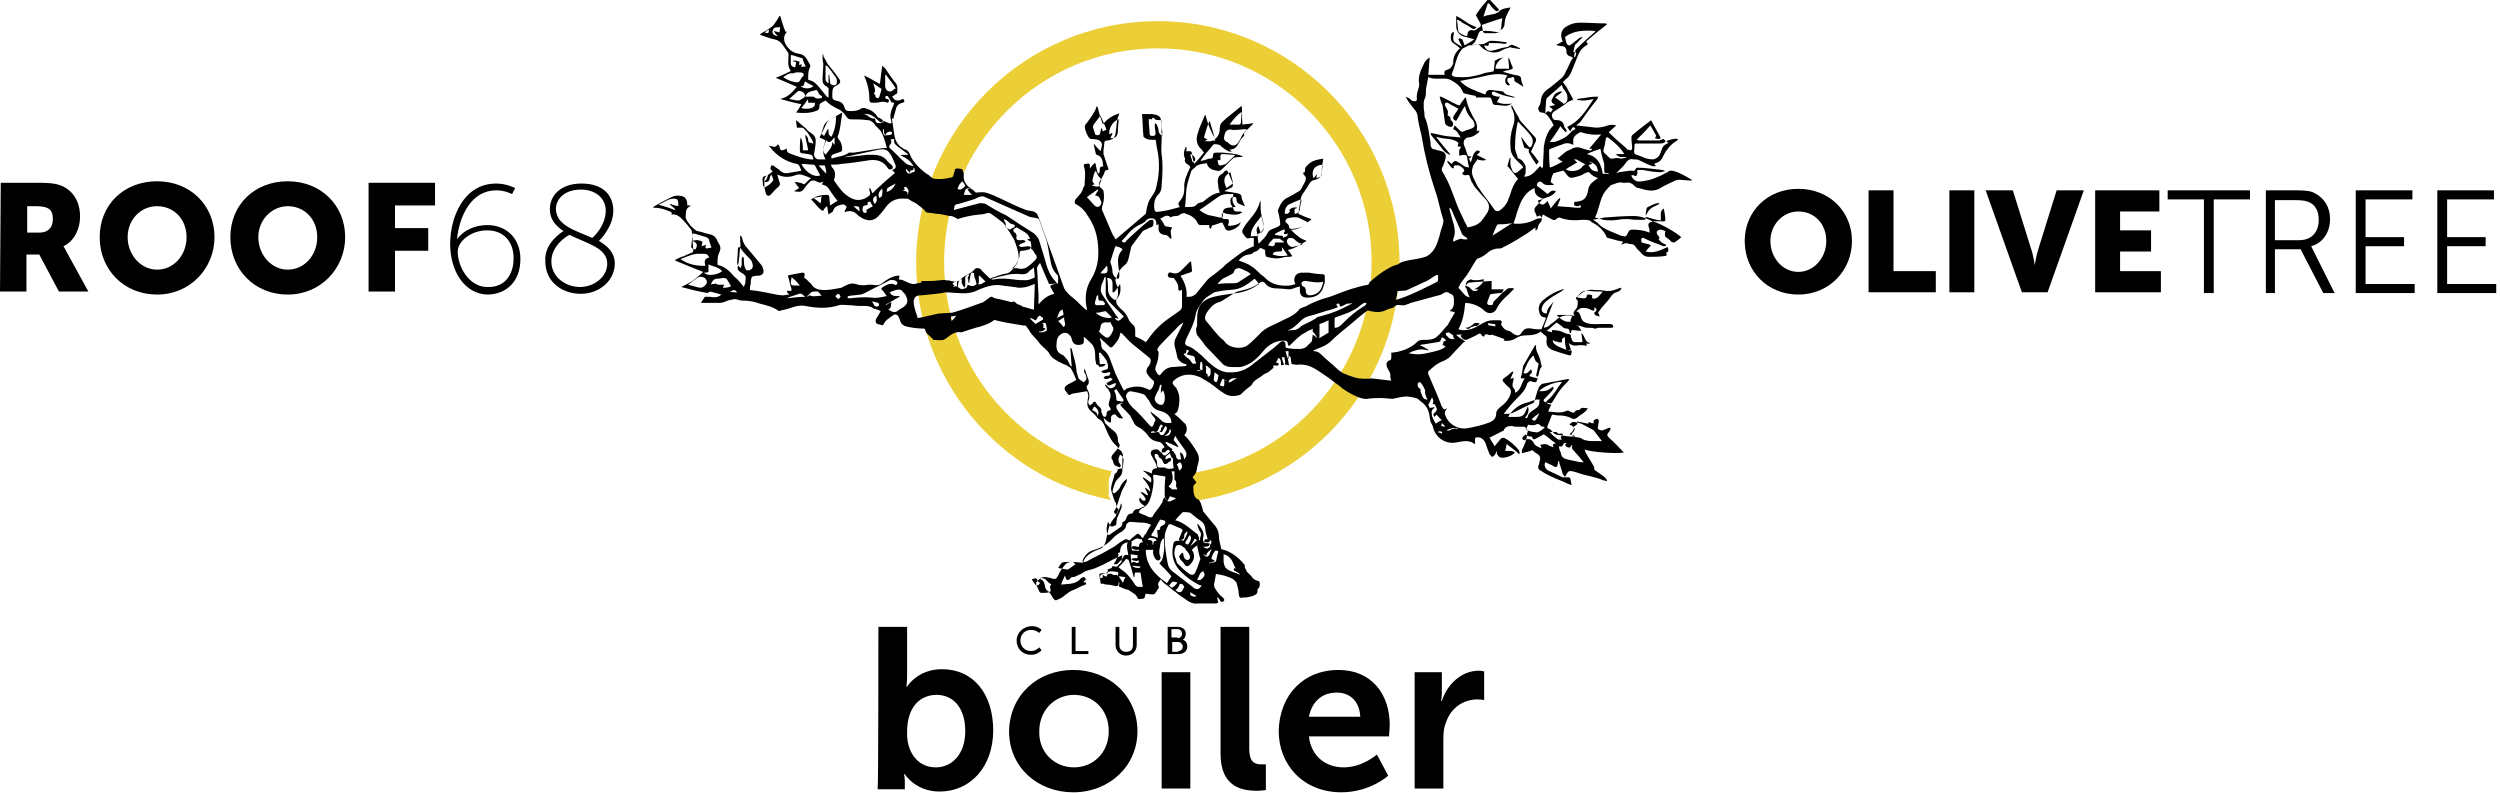<?xml version="1.0" encoding="utf-8"?>
<!-- Generator: Adobe Illustrator 27.7.0, SVG Export Plug-In . SVG Version: 6.00 Build 0)  -->
<svg version="1.1" id="Layer_1" xmlns="http://www.w3.org/2000/svg" xmlns:xlink="http://www.w3.org/1999/xlink" x="0px" y="0px"
	 viewBox="0 0 331 105" style="enable-background:new 0 0 331 105;" xml:space="preserve">
<style type="text/css">
	.st0{fill:#ECCE36;}
</style>
<path d="M0.1,24.2h5c1.5,0,2.2,0.1,2.8,0.3c1.7,0.6,2.7,2.1,2.7,4.2c0,1.5-0.7,3.2-2.2,3.9v0c0,0,0.2,0.3,0.5,0.9l2.8,5.1H7.8
	l-2.6-4.9H3.5v4.9H0L0.1,24.2z M5.2,30.8C6.3,30.8,7,30.2,7,29c0-1.1-0.4-1.7-2.2-1.7H3.6v3.5H5.2z"/>
<path d="M20.8,24c4.4,0,7.6,3.2,7.6,7.4c0,4.1-3.2,7.6-7.6,7.6s-7.6-3.3-7.6-7.6S16.4,24,20.8,24z M20.8,35.7c2.2,0,3.9-1.9,3.9-4.3
	s-1.7-4.1-3.9-4.1c-2.2,0-3.9,1.8-3.9,4.1C16.9,33.7,18.6,35.7,20.8,35.7z"/>
<path d="M38.1,24c4.4,0,7.6,3.2,7.6,7.4c0,4.1-3.2,7.6-7.6,7.6s-7.6-3.3-7.6-7.6S33.7,24,38.1,24z M38.1,35.7c2.2,0,3.9-1.9,3.9-4.3
	s-1.7-4.1-3.9-4.1c-2.1,0-3.9,1.8-3.9,4.1C34.2,33.7,35.9,35.7,38.1,35.7z"/>
<path d="M48.7,24.2h8.9v3h-5.3v3h4.4v3h-4.4v5.4h-3.5V24.2z"/>
<path d="M59.6,32.3c0-3.4,1.7-8,6.1-8c1.4,0,2.5,0.6,2.5,0.6l-0.4,0.8c0,0-0.9-0.5-2.1-0.5c-3.3,0-4.9,3.4-5.2,6.5h0
	c0.8-1.2,2.4-1.9,4-1.9c2.5,0,4.4,1.7,4.4,4.5c0,3.1-2,4.7-4.4,4.7C61.5,38.9,59.6,35.9,59.6,32.3z M68,34.2c0-2.3-1.4-3.7-3.5-3.7
	c-2.2,0-3.9,1.5-3.9,2.8c0,2,1.5,4.7,3.9,4.7C66.8,38.1,68,36.4,68,34.2z"/>
<path d="M74.6,30.6c-1-0.7-1.8-1.5-1.8-2.9c0-1.8,1.4-3.4,4.2-3.4s4.2,1.5,4.2,3.6s-1.7,3.8-1.9,4c1.2,0.7,2.1,1.6,2.1,3
	c0,2.2-2,4-4.5,4c-2.4,0-4.7-1.5-4.7-4.3C72,32.1,74.6,30.6,74.6,30.6z M75.4,31.1c-0.3,0.1-2.4,1.4-2.4,3.5c0,2.1,1.9,3.4,3.8,3.4
	c1.8,0,3.6-1.3,3.6-3.1C80.4,32.8,77.6,32.2,75.4,31.1z M78.4,31.5c0.3-0.2,1.8-1.7,1.8-3.6c0-1.7-1.4-2.8-3.3-2.8
	c-2.1,0-3.3,1.2-3.3,2.6C73.7,29.9,76.2,30.5,78.4,31.5z"/>
<path class="st0" d="M185.3,34.8c0-17.7-14.4-32-32-32c-17.7,0-32,14.4-32,32c0,15.5,11.1,28.5,25.8,31.4c-0.2-0.3-0.4-0.6-0.3-0.9
	c0-0.5,0-1.7,0-1.8c0-0.1,0.3-0.7,0.4-1.1c-12.7-2.8-22.2-14.1-22.2-27.7c0-15.6,12.7-28.3,28.3-28.3s28.3,12.7,28.3,28.3
	c0,14.5-10.9,26.4-24.9,28.1c0,0.4,0,1,0,1.3c0,0.4-0.1,1.6-0.1,1.6l0.3,0.8C172.8,64.8,185.3,51.2,185.3,34.8z"/>
<path d="M221.4,22.6c-0.1,0-0.2,0-0.3,0c-0.4,0.2-0.7,0.4-1.1,0.6c-0.7,0.3-1.3,0.6-2,0.7c-0.7,0.1-1.4,0.4-1.9-0.4
	c0-0.1-0.1-0.1-0.1-0.3c0.1,0,0.2,0,0.3,0c0.1,0.1,0.3,0.2,0.4,0c0.1-0.1,0.1-0.3,0.1-0.4c-0.1-0.3,0-0.3,0.3-0.3
	c0.3,0,0.6,0,0.9,0.1c0.6,0.1,1.3,0.2,1.8,0.2c0.2,0,0.4-0.1,0.6-0.1c0,0,0-0.1,0-0.1c-0.1,0-0.2-0.1-0.3-0.1
	c-1.1-0.1-2.2-0.3-3.3-0.3c-0.1,0-0.2,0.1-0.2,0.1c-0.1,0.2-0.2,0.4-0.5,0.3c-0.1,0-0.2,0-0.3,0c-0.6,0.1-1.1,0.1-1.8,0.3
	c0.5-0.5,1-0.9,1.3-1.4c0.3-0.4,0.6-0.5,1-0.4c0.2,0,0.5,0,0.7,0.1c0.6,0.3,1.2,0.6,1.8,0.8c0.1,0,0.3,0,0.4,0c0,0,0-0.1,0-0.1
	c-0.1-0.1-0.1-0.1-0.2-0.2c0.1,0,0.1-0.1,0.2-0.1c0.4-0.1,0.7-0.3,0.9-0.7c0.4-0.9,1-1.7,1.8-2.2c0.1,0,0.1-0.1,0.3-0.3
	c-0.6-0.1-1.1,0.1-1.6,0.3c0.1,0.1,0.2,0.1,0.3,0.2c-0.7,0.4-0.7,0.4-1,1.2c0,0.1-0.1,0.2-0.1,0.3c-0.2,0.4-0.5,0.6-0.9,0.7
	c-0.5,0-1-0.1-1.4-0.3c-0.1-0.1-0.3-0.1-0.5-0.2c-0.7-0.2-0.7-0.3-0.6-0.9c0-0.1,0-0.3,0-0.4c0-0.3,0.1-0.3,0.3-0.3c1,0,2,0,3,0
	c0.2,0,0.4,0,0.6-0.1c0.1,0,0.2-0.2,0.2-0.2c0-0.1-0.1-0.2-0.3-0.3c0,0-0.1,0-0.2,0.1c-0.1,0-0.2,0.1-0.3,0.1c-0.4,0-0.8,0-1.2,0
	c-0.5,0-1,0-1.4,0c-0.1,0-0.2,0-0.4-0.1c0.7-0.7,1.3-1.3,1.8-1.9c0.3,0.5,0.6,1,0.8,1.4c-0.1,0.1-0.1,0.2-0.2,0.3
	c0.1,0,0.3,0.1,0.4,0.1c0.1,0,0.2,0,0.4-0.1c-0.4-0.8-0.9-1.6-1.3-2.4c0,0-0.1,0.1-0.1,0.1c-0.8,0.6-1.7,1.3-2.4,1.9
	c-0.1,0.1-0.1,0.3-0.1,0.4c0,0.4,0.1,0.9,0.1,1.3c0,0.1-0.1,0.3-0.2,0.3c-0.1,0-0.3-0.1-0.4-0.1c-0.1,0-0.1-0.1-0.2-0.2
	c-0.7-0.6-1.3-1.1-1.9-1.7c-0.1-0.1-0.3-0.3-0.4-0.4c0.3-0.3,0.7-0.6,1-0.9c-0.4-0.1-0.8-0.1-1.1,0c-0.5,0.2-1.1,0.3-1.6,0.3
	c-0.8-0.1-1.7-0.2-2.6-0.3c0.2-0.2,0.4-0.3,0.5-0.4c0.7-1,1.5-2.1,2.3-3.1c0.1-0.1,0-0.2,0.1-0.3c-0.1,0-0.2,0-0.3,0
	c-0.6,0-1.1,0.1-1.7,0.2c-0.3,0-0.6,0.1-0.8,0.1c0,0,0,0.1,0,0.1c0.7,0.2,1.4,0.1,2.2-0.1c-1,1.5-1.8,2.9-3.5,3.7
	c0.1,0.2,0.3,0.4,0.4,0.6c0.1-0.2,0.2-0.4,0.4-0.6c0.1,0.1,0.2,0.1,0.3,0.3c-0.4,0.1-0.6,0.4-0.9,0.7c-0.4,0.4-1,0.7-1.6,0.9
	c-0.2,0.1-0.4,0.1-0.6,0.1c-0.1,0-0.2,0-0.3,0c0.5-0.7,1-1.4,1.4-2.1c0.2,0.3,0.4,0.5,0.6,0.7c0.1,0.1,0.1,0.1,0.2,0.1
	c0-0.1,0-0.2,0-0.3c-0.1-0.2-0.3-0.3-0.3-0.5c-0.1-0.5-0.4-0.8-1-0.8c-0.1,0-0.3,0-0.4-0.1c-0.3-0.3-0.3-0.7,0-1
	c0.6-0.4,1.3-0.8,1.9-1.3c0.2-0.1,0.4-0.2,0.7-0.3c-0.2-0.4-0.4-0.8-0.7-1.3c-0.1-0.3-0.3-0.5-0.5-0.8c0-0.1-0.1-0.1-0.2-0.2
	c0.1-0.1,0.3-0.3,0.4-0.4c0.4-0.3,0.6-0.6,0.8-1.1c0.3-0.7,0.5-1.3,0.8-2c0.2-0.5,0.5-1,1-1.3c0.1-0.1,0.3-0.1,0.3-0.3
	c0-0.1-0.1-0.2-0.2-0.3c0.9-0.8,1.9-1.6,2.8-2.3c-0.1,0-0.1-0.1-0.2-0.1c-1.1,0-2.3-0.1-3.4-0.1c-0.5,0-1.1,0.1-1.6,0.4
	c-0.9,0.4-1.1,1.2-0.7,2.1c-0.3,0.1-0.5,0.3-0.8,0.4c0,0,0,0.1,0,0.1c0.2,0,0.4,0.1,0.6,0.1c0.5,0,0.7,0.3,0.7,0.7
	c0,0.4,0.2,0.6,0.6,0.7c0.3,0.1,0.3,0.2,0.1,0.4c-0.3,0.5-0.5,1.1-0.8,1.6c-0.1,0.3-0.3,0.6-0.5,0.8c-0.7,0.6-1.3,1.1-2,1.6
	c-0.5,0.4-0.7,0.8-0.8,1.4c0,0.3-0.1,0.6-0.3,0.9c-0.1,0.3,0.1,0.7,0.4,0.7c0.4,0,0.6,0.2,0.8,0.4c0.3,0.4,0.6,0.8,0.8,1.3
	c-0.2,0.2-0.4,0.4-0.6,0.7c-0.4,0.7-0.6,1.4-0.7,2.2c0,0.8-0.1,1.7-0.1,2.5c0,0.1-0.1,0.2-0.1,0.3c-0.1-0.1-0.1-0.1-0.2-0.2
	c0,0,0-0.1-0.1-0.1c-0.6,0.6-1.1,1.4-2.1,1.4c0.1-0.2,0.2-0.4,0.2-0.7c0-0.2,0-0.5,0-0.7c-0.2-0.4-0.4-0.8-0.9-1
	c-0.1,0-0.2-0.1-0.2-0.3c-0.1-0.4-0.4-0.9-0.3-1.4c0-1,0.1-1.9,0.3-2.9c0-0.1,0-0.1,0.1-0.3c0.6,0.7,1.2,1.2,1.7,1.9
	c0.3,0.4,0.3,0.9,0.1,1.3c-0.1,0.2-0.3,0.3-0.4,0.1c-0.3-0.3-0.5-0.6-0.7-0.9c-0.1-0.1-0.1-0.1-0.2-0.3c0,0,0,0-0.1,0
	c0.1,0.4,0.3,0.9,0.4,1.3c0,0.1,0.3,0.1,0.4,0.2c0.1,0,0.3,0,0.2,0.2c0,0.1,0,0.3,0.1,0.4c0.2,0.4,0.4,0.7,0.6,1
	c0.1,0.1,0.2,0.3,0.3,0.5c0.4-0.4,0.4-0.4,0.1-0.7c-0.2-0.3-0.4-0.6-0.7-0.9c-0.1-0.1-0.1-0.3,0-0.3c0.1-0.3,0.3-0.6,0.4-0.9
	c0.3-0.5,0.2-0.7-0.1-1c-0.6-0.7-1.2-1.3-1.8-2c-0.1-0.1-0.2-0.4-0.3-0.6c-0.3-0.4-0.5-0.9-0.8-1.4c0,0-0.1-0.1-0.1-0.1
	c0,0.2,0,0.4,0.1,0.5c0.4,0.8,0.4,1.6,0.1,2.4c-0.3,0.9-0.4,1.8-0.3,2.8c0,0.3,0.1,0.7,0.3,1c0.3,0.5,0.8,0.9,1.2,1.3
	c0.2,0.2,0.2,0.3,0,0.4c-0.2,0.2-0.4,0.3-0.6,0.5c-0.3,0.2-0.4,0.1-0.6-0.1c-0.2-0.4-0.4-0.9-0.3-1.5c0-0.1,0-0.2,0-0.3
	c0,0-0.1,0-0.1,0c-0.1,0.3-0.2,0.7-0.3,1c0,0.1,0,0.2,0.1,0.2c0.4,0.5,0.8,1,1.3,1.6c-0.5,0.5-0.8,1.2-1,1.9
	c-0.1,0.4-0.3,0.7-0.4,1.1c-0.3,0.5-0.6,0.9-1.1,1.2c-0.2,0.1-0.4,0.1-0.6-0.1c-0.6-0.9-1.3-1.7-1.9-2.6c-0.1-0.2-0.3-0.4-0.4-0.6
	c-0.3-0.7-0.8-1.3-0.7-2.1c0.1-0.3,0.1-0.6,0.3-0.8c0.1-0.2,0.3-0.4,0.4-0.6c0.3,0.1,0.7,0.2,1.1,0.1c0,0,0-0.1,0-0.1
	c-0.4-0.2-0.8-0.4-1.2-0.6c0.2-0.1,0.3-0.3,0.5-0.4c-0.2-0.1-0.3-0.2-0.4-0.2c-0.7,0.4-0.6,1.1-0.9,1.6c-0.1-0.2-0.1-0.3-0.2-0.5
	c0.1-0.1,0.2-0.1,0.3-0.2c0,0,0-0.1,0-0.1c-0.5,0.1-0.5-0.2-0.6-0.5c-0.1-0.2-0.1-0.4-0.2-0.6c-0.2-0.4-0.4-0.9,0.1-1.3v0
	c0.1,0,0.1-0.1,0.2-0.1c0.6,0,1-0.3,1.4-0.6c0.1,0,0.1-0.2,0.2-0.3c-0.2,0-0.3,0-0.4,0.1c0.1-0.5,0.1-0.8-0.1-1.3
	c-0.6-1-1.1-2-1.3-3.1c0,0,0-0.1-0.1-0.1c-0.2,0.3-0.4,0.5-0.6,0.8c-0.1,0.4-0.4,0.2-0.6,0.1c-0.7-0.3-1.3-0.7-2-1c0,0-0.1,0-0.2,0
	c0.1,0.2,0.1,0.3,0.1,0.4c0.1,0.3,0.2,0.5,0.3,0.8c0.1,0.7,0.2,1.4,0.3,2.1c0,0.4,0.3,0.6,0.7,0.7c0.3,0,0.4-0.1,0.4-0.4
	c0-0.2-0.1-0.3-0.3-0.5c-0.1-0.1,0-0.3-0.1-0.4c-0.1-0.1-0.3-0.2-0.4-0.3c0,0,0.1,0,0.1-0.1c0-0.1,0-0.3,0-0.4
	c-0.1-0.3-0.3-0.5-0.4-0.8c0-0.1,0-0.2,0.1-0.3c0,0,0.2,0,0.3,0c0.4,0.3,0.9,0.5,1.4,0.8c-0.2,0.3-0.4,0.6-0.6,0.9
	c-0.2,0.3-0.1,0.6,0.3,0.7c0.4-0.6,0.7-1.3,1.1-1.9c0,0,0.1,0,0.1,0c0.1,0.7,0.5,1.3,1,1.8c0,0,0.1,0.1,0.1,0.2
	c0.3,0.6,0.1,0.8-0.5,1c-0.2,0.1-0.4,0.1-0.6,0.2c-0.4,0.2-0.5,0.2-0.8-0.1c-0.2-0.2-0.4-0.4-0.6-0.6c-0.1,0.2-0.1,0.3-0.2,0.5
	c0.6,0.2,0.7,0.7,1,1.1c-0.7-0.1-1.4-0.1-2-0.2c-0.7-0.1-1.3-0.3-2-0.4c0,0.1,0.1,0.2,0.1,0.3c0.6,0.7,1.1,1.4,1.7,2.1
	c0.2,0.2,0.5,0.4,0.8,0.5c0,0,0,0,0-0.1c-0.6-0.7-1.2-1.4-1.8-2.2c0,0,0-0.1,0-0.1c0.9,0.4,2.1,0.1,2.9,0.8c0,0.1-0.1,0.3-0.1,0.5
	c0.1,0,0.1,0,0.1,0c0.1,0,0.2,0,0.3,0c0,0.1,0,0.2-0.1,0.3c0,0.1-0.1,0.1-0.1,0.2c0,0.2,0,0.4,0,0.7c0.2,0,0.4-0.1,0.7-0.1
	c0.1,0,0.3,0.1,0.3,0.1c0.1,0.5,0.2,1,0.3,1.6c-0.2-0.1-0.3-0.1-0.4-0.1c-0.3-0.1-0.5-0.3-0.8-0.5c-0.6-0.3-0.6-0.5-1.1,0.1
	c-0.2-0.1-0.3-0.3-0.5-0.4c0,0,0,0-0.1,0.1c0.2,0.3,0.4,0.6,0.6,0.8c0,0,0.1,0.1,0.2,0.1c0,0,0.1-0.1,0.1-0.1
	c-0.1-0.3,0.1-0.3,0.3-0.3c0.3-0.1,0.6,0.1,0.8,0.3c0.4,0.3,0.3,0.5,0,0.7c0,0.2,0.2,0.3,0.4,0.3s0.4-0.1,0.5,0
	c0.1,0.1,0.1,0.3,0.2,0.5c0.1,0.2,0.1,0.4,0.3,0.6c0.1,0.2,0.2,0.4,0.3,0.5c0.4,0.5,0.9,1,1.4,1.6c0.4,0.4,0.6,1,0.3,1.6
	c-0.2,0.4-0.6,0.9-0.9,1.3c-0.5,0.5-1.1,0.7-1.8,0.8c-0.1-0.3-0.3-0.6-0.4-0.8c-0.3-0.7-0.7-1.4-1-2.2c-0.6-1.6-1.1-3.1-2-4.5
	c0-0.1,0-0.2,0-0.3c0.2-0.4,0.4-0.9,0.5-1.4c0.1-0.4-0.1-0.8-0.6-0.9c-0.4-0.1-0.8-0.2-1.1-0.3c-0.1,0-0.1-0.1-0.2-0.2
	c-0.1-0.2-0.1-0.4-0.1-0.7c-0.2-1.1-0.3-2.3-0.8-3.4c0-0.1,0-0.2,0-0.3c0-0.3-0.1-0.6-0.1-0.9c0-0.2,0-0.4,0-0.6
	c0-0.2,0.1-0.5,0.2-0.7c0.1-0.3,0.1-0.7,0.1-1.1c0.1-0.6,0.2-1.1,0.3-1.6c0.6,0.3,1.3,0.2,2,0.2c0.3,0,0.6,0,1,0.2
	c0.7,0.4,1.3,0.8,1.6,1.6c0,0.1,0.2,0.2,0.3,0.2c0.4,0.1,0.9,0.2,1.4,0.3c0,0.1,0,0.1,0,0.2c0.3,0,0.6,0,0.9,0c0.2,0,0.4,0,0.7,0
	c0.3,0,0.4,0,0.5,0.3c0,0.1,0,0.1,0.1,0.3c0,0.3,0.2,0.4,0.5,0.4c0.4,0,0.8,0.1,1.2,0.1c0.3,0,0.6-0.1,0.9-0.3
	c-0.7,0.1-1.4,0.1-2-0.2c0.1-0.2,0.2-0.4,0.4-0.7c-0.3,0-0.4,0-0.7-0.1c-0.2,0-0.4-0.2-0.4-0.4c0.1-0.2,0.3-0.2,0.5-0.1
	c0.3,0.1,0.6,0.3,1,0.4c0.4,0.1,0.8,0.2,1.3,0.3c0.1,0,0.2,0,0.3,0c-0.1-0.1-0.1-0.1-0.2-0.1c-0.5-0.2-1.1-0.2-1.4-0.7
	c0,0,0,0-0.1,0c-0.5-0.1-1-0.1-1.5-0.2c-0.4,0-0.6,0.1-0.7,0.5c0,0,0,0.1-0.1,0.1c-1.2-0.5-2.4-0.8-3.3-1.8c0,0,0.1,0,0.1,0
	c0.9-0.2,1.7-0.3,2.6-0.5c1.2-0.3,2.4-0.6,3.6-0.2c-0.4,0.4-0.4,0.9-0.1,1.2c0.1,0.1,0.3,0.1,0.4,0.1c0,0,0-0.1,0-0.1
	c-0.1-0.1-0.2-0.3-0.3-0.4c-0.1-0.3,0-0.5,0.3-0.5c0.1,0,0.2,0,0.3-0.1c0.2,0,0.3,0,0.3,0.3c0,0.1,0,0.3,0.1,0.3
	c0.3,0.2,0.7,0.4,1.1,0.7c-0.1-0.4-0.3-0.7-0.3-1c0-0.3-0.1-0.4-0.4-0.5c-0.7-0.1-1.3-0.3-2-0.5c0.2-0.1,0.4-0.2,0.7-0.2
	c0.7-0.2,0.7-0.2,0.4-0.8c-0.1-0.3-0.2-0.6-0.3-0.8c0,0,0,0-0.1,0c0,0.4,0.1,0.9,0.1,1.4H198c0-0.7,0.5-1.1,1-1.5
	c-0.4,0.1-0.7,0.2-1,0.4c-0.1,0-0.1,0.1-0.1,0.2c0,0.3-0.1,0.7-0.1,1c0,0.2-0.1,0.3-0.3,0.3c-0.4,0.1-0.9,0.1-1.3,0.3
	c-1,0.3-2,0.5-3.1,0.4c-0.3,0-0.7,0-0.9-0.3c0.1-0.4,0.3-0.8,0.4-1.2c0.2-0.7,0.4-1.5,0.9-2.1c0.1-0.2,0.4-0.3,0.6-0.4
	c0.4-0.3,0.9-0.2,1.3-0.3c0.3,0,0.5,0,0.7,0.3c0.7,0.7,1.8,1,2.7,0.5c0.3-0.2,0.7-0.3,1-0.4c0.1,0,0.2-0.1,0.3,0
	c0.4,0.1,0.7,0.1,1.1,0.2c0,0,0-0.1,0.1-0.1c-0.3-0.1-0.6-0.3-0.9-0.4c-0.2-0.1-0.4-0.1-0.6,0.1c0,0-0.1,0-0.1,0.1
	c-0.2,0-0.4,0.1-0.6,0.1c-0.5,0.1-1,0.3-1.5,0.4c-0.6,0.1-0.9-0.1-1.1-0.7c0.3,0,0.7,0.3,0.6-0.3c0.2,0,0.3,0,0.4,0
	c0.5,0,1,0,1.6,0.1c0.2,0,0.4,0,0.4-0.2c-0.7-0.1-1.4-0.2-2.1-0.2c-0.2,0-0.5,0.2-0.7,0.3c-0.1,0-0.1,0.1-0.2,0.1
	c-0.5,0.1-1,0.1-1.7,0.2c0.6-0.4,0.7-0.9,0.9-1.4c0.1-0.3,0.2-0.6,0.6-0.5c0.1,0,0.1,0,0.3,0c0.1,0,0.1-0.1,0.2,0
	c0.6,0,1.1,0.1,1.7,0.2c0,0,0-0.1,0-0.1c0.1-0.1,0.1-0.2,0.3-0.3c0.2-0.1,0.3-0.3,0.4-0.6c0-0.5,0.1-1,0.4-1.5
	c0.1-0.3,0.3-0.5,0.4-0.8c0,0,0,0-0.1,0c-0.5,0.1-1.1,0.1-1.5,0.6c-0.1,0.1-0.3,0.1-0.4,0.2c-0.3,0.1-0.6,0.1-0.9,0.2
	c-0.2,0-0.4,0.1-0.7,0.2c0.2-0.6,0.4-1.2,0.6-1.8c0.1,0.1,0.1,0.1,0.2,0.1c0.2,0.3,0.4,0.6,0.7,0.8c0.2,0.3,0.4,0.2,0.6,0
	c-0.5-0.5-0.9-1-1.4-1.5c-0.6,0.7-1.2,1.4-1.7,2.2c0.2,0.4,0.4,0.7,0.6,1.1c0.1,0.2,0.1,0.4-0.1,0.5c-0.2,0.1-0.4,0.3-0.6,0.4
	c-0.1,0-0.2,0.1-0.3,0c-0.3-0.1-0.7,0.1-0.7,0.5c0,0.3-0.1,0.3-0.4,0.2c-0.2-0.1-0.5-0.2-0.7-0.4c0,0-0.1-0.1-0.1-0.1
	c-0.1-0.5-0.1-1-0.2-1.6c0.3,0.1,0.5,0.2,0.7,0.4c0.4,0.2,0.8,0.4,1.2,0.7c0.3,0.2,0.4,0.2,0.7-0.1c-0.5-0.2-1-0.4-1.4-0.7
	c-0.4-0.3-0.9-0.6-1.3-0.8c0,0.5,0,0.9,0,1.3c0,0.8,0.5,1.4,1.3,1.5c0.4,0.1,0.7,0.2,1.1,0.3c-0.4,0.3-0.9,0.6-1.3,0.8
	c-0.1-0.3-0.2-0.6-0.3-0.8c-0.1,0-0.2-0.1-0.3-0.1c-0.1,0-0.1-0.1-0.1-0.1c0,0.1-0.1,0.2-0.1,0.2c0.1,0.3,0.3,0.6,0.5,1
	c-0.4-0.2-0.7-0.4-1-0.6c-0.1-0.1-0.2-0.3-0.2-0.5c0-0.3,0.1-0.6,0.1-0.8c0,0-0.1,0-0.1-0.1c-0.1,0.1-0.3,0.3-0.3,0.4
	c0,0.4-0.1,0.8,0.3,1.1c0.3,0.2,0.6,0.4,0.9,0.7c-0.6,0.5-0.9,1.1-0.9,1.9c0,0,0,0.1,0,0.1c-0.1,0.3-0.3,0.7-0.7,0.8
	c-0.4,0.1-0.6,0.3-0.4,0.7h-2.2c0.1-0.8,0.1-1.5,0.2-2.3c-0.1,0.1-0.2,0.1-0.3,0.2c-0.2,0.2-0.4,0.4-0.5,0.7
	c-0.4,0.8-0.8,1.7-0.6,2.6c0,0.2,0,0.4-0.1,0.6c-0.1,0.4-0.3,0.9-0.2,1.4c0,0.2-0.1,0.3-0.2,0.3c-0.3,0-0.5,0-0.7-0.3
	c-0.1-0.1-0.4-0.2-0.6-0.3c0.3,0.6,0.7,1.1,1.1,1.6c0.3,0.3,0.5,0.7,0.5,1.1c0.1,0.8,0.3,1.6,0.5,2.4c0.4,2.5,1,4.9,1.8,7.3
	c0.3,0.8,0.5,1.7,0.7,2.5c0.1,0.5,0.3,1,0.4,1.4c0,0.1,0,0.2,0,0.3c-0.1,0.6-0.4,1.2-0.5,1.8c-0.3,1-0.6,2-1.5,2.6
	c-0.8,0.6-3.3,0.5-4,1.2c-1.7,0.4-3.8,2.4-3.8,2.4c0,0.1-0.1,0.3-0.2,0.3c-1.6,0.3-3,0.8-4.5,1.4c-0.7,0.3-1.4,0.4-2.1,0.7
	c-0.5,0.2-1,0.4-1.5,0.7c-0.1,0.1-0.3,0.1-0.5,0.2c-0.2,0.1-0.4,0.1-0.5,0.3c-0.4,0.5-0.9,0.8-1.5,1.1c-0.7,0.3-1.4,0.7-2.1,1
	c-0.7,0.3-1.3,0.7-1.8,1.3c-0.4,0.4-0.9,0.9-1.4,1.3c-0.8,0.6-2.4,0.4-3-0.4c-0.1-0.1-0.2-0.3-0.4-0.4c-0.8-0.7-1.4-1.6-2.1-2.4
	c-0.3-0.3-0.1-0.7,0-1c0.4-0.6,0.9-1.3,1.7-1.5c0.4-0.1,0.7-0.4,1.1-0.6c0.4-0.3,0.8-0.5,1.1-0.7c0.1,0,0.1,0,0.2-0.1
	c0.9-0.2,1.8-0.4,2.6-0.9c0.2-0.1,0.4-0.3,0.6-0.4c0.1,0,0.3,0,0.4,0.1c0,0,0.1,0.1,0.1,0.1c0.4,0.6,1.1,0.7,1.8,0.7
	c0.5,0,1,0.1,1.4,0.1c0.4,0,0.7-0.2,1.1-0.3c0.1,0,0.1,0,0.3-0.1c0,0.2,0,0.3,0,0.5c0,0.7,0.3,1,1,1c0.9,0,1.6-0.3,2-1.1
	c0.1-0.3,0.2-0.6,0.3-0.9c0-0.3,0-0.6,0-0.8c0-0.2-0.1-0.3-0.3-0.3c-0.6,0-1.2-0.1-1.8-0.2c-0.2,0-0.4,0-0.6,0c-0.1,0-0.3,0-0.4,0
	c-0.7,0-1.2,0.7-0.8,1.5c-0.2,0.1-0.4,0.1-0.7,0.2c-1.3,0.1-2.4-0.1-3.3-1c-0.1-0.2-0.4-0.3-0.6-0.5c-0.4-0.4-0.8-0.8-1.3-1.1
	c-0.4-0.3-1-0.5-1.6-0.7c0.3-0.4,0.7-0.7,1.3-0.8c0.3,0,0.5-0.1,0.7-0.3c0.1-0.1,0.2-0.1,0.3-0.1c0.1-0.1,0.3-0.2,0.4-0.3
	c0.1-0.2,0.2-0.2,0.4-0.1c0.1,0.1,0.3,0.1,0.4,0.2c0,0.3,0,0.6,0.1,0.8c0,0,0.1,0.1,0.1,0.1c0.7,0.2,1.4,0.3,2.1,0.1
	c0.3-0.1,0.6-0.1,0.9-0.1c0.1,0,0.2,0,0.4-0.1c-0.2-0.3-0.4-0.6-0.6-0.8c0.5-0.1,0.9-0.3,1.3-0.5c0.4-0.2,0.8-0.5,1.2-0.7
	c-0.4-0.2-0.8-0.3-1.1-0.6c-0.4-0.3-0.7-0.6-1-0.9c1.2,0.1,1.8-0.8,2.7-1.3c0,0,0-0.1,0-0.1c-0.6-0.2-1.1-0.4-1.7-0.7
	c0.1-0.7,0.2-1.3,0.3-1.8c0-0.4,0.2-0.7,0.4-1c0.2-0.3,0.4-0.6,0.6-0.9c0.2-0.4,0.4-0.7,0.9-0.8c0.6-0.1,0.9-0.5,0.9-1.1
	c0-0.6,0.1-1.1,0.2-1.7c-0.6,0.1-1.3,0.2-1.8,0.6c-0.3,0.3-0.7,0.5-0.6,1c0,0.1-0.1,0.2-0.1,0.2c-0.1,0-0.1,0.1-0.2,0.1
	c0.1,0.2,0.3,0.4,0.4,0.6c0,0.1,0,0.4-0.1,0.5c-0.1,0.3-0.3,0.5-0.4,0.8c-0.1,0.2-0.2,0.4-0.4,0.5c-0.5,0.3-1,0.6-1.4,0.8
	c-0.8,0.3-1.1,1-1.4,1.7c0,0.1,0,0.3,0.1,0.5c0.1,0.5,0.2,1,0.2,1.4c0,0.1-0.1,0.2-0.3,0.3c-0.2,0.1-0.4,0.2-0.7,0.3
	c-0.3,0.1-0.6,0.3-0.7,0.6c0,0.1-0.1,0.1-0.1,0.2c-0.2,0.3-0.5,0.6-0.7,0.8c-0.1,0.1-0.2,0.2-0.3,0.3c0,0-0.1,0-0.1,0
	c0-0.3-0.1-0.7-0.1-1.1c0-0.1,0.1-0.1,0.2-0.2c0.5-0.3,0.7-0.7,0.6-1.3c-0.1-0.4-0.2-0.8-0.3-1.2c-0.1-0.4-0.1-0.8-0.1-1.1
	c0-0.2,0-0.4,0-0.7c-0.1,0.1-0.1,0.1-0.1,0.1c-0.2,0.9-0.7,1.6-1.3,2.3c-0.3,0.4-0.6,0.7-0.8,1.1c-0.3,0.4-0.3,0.7,0,1
	c0.2,0.3,0.4,0.6,0.8,0.4c0.1,0,0.3,0,0.5,0v1.1c-1.4,0.5-2.5,1.5-3.7,2.4c-0.1,0.1-0.3,0.3-0.4,0.4c-0.4,0.3-0.7,0.6-1.1,0.9
	c-0.3,0.2-0.6,0.4-0.9,0.7c-0.5,0.6-0.9,1.1-1.4,1.7c-0.1,0.2-0.4,0.4-0.6,0.5c-0.2,0.1-0.5,0.1-0.8,0.1c0.1-1.1-0.3-2-0.8-2.8
	c0.4-0.1,0.8-0.3,1.2-0.4c0.3-0.1,0.4-0.2,0.3-0.4c0-0.4-0.1-0.7-0.1-1.1c-0.1,0-0.1,0.1-0.2,0.1c-0.4,0.4-0.7,0.7-1.1,1.1
	c-0.4,0.4-0.8,0.5-1.3,0.3c-0.3-0.1-0.4,0-0.5,0.3c0,0.1,0.1,0.2,0.1,0.3c0.2,0.1,0.5,0.1,0.7,0.1c0.2,0.3,0.4,0.5,0.5,0.8
	c0.1,0.1,0.1,0.3,0.1,0.5c0,0.1,0,0.3,0.1,0.4c0.1,0,0.2-0.1,0.4-0.1c0,0,0,0.1,0,0.2c0,0.7,0,1.3,0,1.9c0,0.3-0.1,0.5-0.4,0.7
	c-0.6,0.4-1.1,0.8-1.7,1.2c-0.8,0.6-1.5,1.3-2.1,2.1c-0.2,0.3-0.4,0.6-0.6,0.8c-0.4-0.3-0.8-0.5-1.3-0.7c-0.1,0-0.1-0.1-0.1-0.2
	c0-0.2,0-0.4,0-0.7c0-0.3-0.1-0.6-0.4-0.8c-0.2-0.2-0.4-0.4-0.5-0.7c-0.2-0.5-0.6-1-1-1.3c0,0-0.1-0.1-0.1-0.1
	c-0.4-0.4-0.7-0.8-0.4-1.4c0.2-0.3,0.1-0.8,0.1-1.2c0-0.2-0.1-0.4-0.2-0.6c-0.1-0.3-0.2-0.6,0-0.8c0.1-0.1,0.1-0.2,0.1-0.3
	c0.2-0.6,0.5-1,1-1.4c0.3-0.2,0.4-0.5,0.5-0.8c0.1-0.4,0.2-0.9,0.3-1.3c0-0.1,0.1-0.3,0.1-0.4c0.5-0.7,1-1.3,1.5-2
	c0.1-0.1,0.4-0.2,0.6-0.3c0.2-0.1,0.3-0.2,0.5-0.2c0.2-0.1,0.3-0.2,0.3-0.4s0.1-0.5-0.1-0.6c-0.2,0-0.4,0-0.6,0.2
	c-0.9,0.7-1.7,1.5-2.5,2.2c-0.1,0.1-0.2,0.2-0.3,0.3c-0.3,0.4-0.4,0.4-0.7,0.1c0.3-0.3,0.6-0.6,0.9-1c0.5-0.6,1.1-1,1.8-1.3
	c0.2-0.1,0.4-0.2,0.5-0.4c0.2-0.2,0.4-0.3,0.7-0.3c0.4,0,0.6,0.1,0.7,0.6c0,0.1,0,0.1,0,0.3c0.1,0,0.2-0.1,0.3-0.1
	c0,0.1,0,0.3,0,0.4c-0.1,0.6,0.3,1,0.9,1c0.1,0,0.2,0.1,0.3,0.1c0.1,0.1,0.2,0.3,0.4,0.4c0,0,0,0,0.1,0c0-0.3-0.1-0.7-0.1-1
	c0-0.1,0.1-0.3,0.2-0.5c-0.2,0-0.4-0.1-0.7-0.1c-0.2,0-0.3-0.1-0.4-0.3c-0.1-0.3-0.3-0.5-0.5-0.8c0.4,0,0.6-0.5,1.1-0.3
	c0.1,0,0.1,0,0.2,0.1c0,0,0.1,0.1,0.1,0.1c0.3-0.3,0.7-0.1,1.1-0.3c0.1,0,0.2-0.2,0.3-0.2c0.1,0,0.3-0.1,0.4-0.1
	c0.1,0,0.1,0.1,0.2,0.1c0.7,0.2,1.3,0.6,1.6,1.3c0,0.1,0.2,0.2,0.4,0.2c0.3,0,0.7,0,1.1,0c0,0.1,0,0.1,0,0.2c0,0.1,0.1,0.2,0.1,0.3
	c0.1-0.1,0.2-0.1,0.2-0.2c0-0.2,0.1-0.3,0.3-0.3c0.3-0.1,0.6-0.2,0.9-0.3c0.2-0.1,0.3,0,0.3,0.1c0.1,0.2,0.2,0.4,0.3,0.6
	c0.1,0.3,0.4,0.4,0.7,0.3c0.4-0.1,0.8-0.3,1.1-0.6c0.1-0.1,0.2-0.3,0.3-0.5c-0.5,0.4-1.1,0.5-1.7,0.5c0-0.2,0.1-0.4,0.1-0.6
	s0-0.3-0.3-0.3c-0.1,0-0.2,0-0.3,0c-0.1,0-0.3-0.1-0.3-0.2c0-0.1-0.1-0.4,0-0.5c0.2-0.3,0.4,0,0.6,0c0.7,0.1,1.4,0.3,2.1-0.2
	c-0.1,0-0.2-0.1-0.3-0.1c-0.1,0-0.3,0-0.4,0c-0.2,0-0.4,0-0.5-0.3c0-0.2-0.2-0.4-0.3-0.6c-0.1-0.2-0.1-0.4-0.1-0.6
	c0-0.1,0.1-0.3,0.2-0.4c0.1-0.1,0.3,0,0.5,0c0,0,0.1,0.1,0.1,0.2c0,0.4,0.1,0.6,0.4,0.7c0.2,0.1,0.5,0.2,0.7,0.3c0,0,0,0,0-0.1
	c0-0.1-0.1-0.1-0.1-0.2c-0.1-0.3-0.3-0.6-0.3-0.8c0-0.3-0.1-0.5-0.5-0.6c-0.6-0.1-1.1-0.2-1.8-0.3c0.3-0.2,0.6-0.3,0.8-0.4
	c0.3-0.1,0.4-0.3,0.3-0.7c-0.2-0.4-0.4-1-0.6-1.4c-0.1-0.3-0.3-0.3-0.5-0.1c-0.1,0.1-0.2,0.3-0.3,0.3c-0.7,0.4-0.6,1-0.5,1.6
	c0,0.3,0.1,0.6,0.2,0.9c-0.9,0.1-1.6,0.7-2.2,1.2c-0.1,0.1-0.2,0.1-0.4,0.1c-0.1,0.1-0.3,0.1-0.4,0.2c-0.3,0.4-0.6,0.4-1,0.4
	c-0.2,0-0.3,0-0.6,0c0.1-0.8,0.1-1.7,0.2-2.5c0.1-0.7,0.4-1.5,0.6-2.2c0-0.1,0.2-0.2,0.3-0.4c0,0,0.1,0,0.1,0
	c0.4-0.6,1.1-0.6,1.7-0.7c0,0,0,0,0,0.1c0.2,0.6,0.7,0.8,1.3,0.9c0.4,0.1,0.6-0.1,0.9-0.4c0.4-0.4,0.7-0.7,1.1-1.1
	c0.2-0.2,0.4-0.3,0.8-0.3c0.2,0,0.5,0,0.7-0.1c-0.1,0-0.2-0.1-0.3-0.1c-0.8-0.3-1.6-0.3-2.4-0.4c-0.3,0-0.6,0-0.8,0
	c-0.4,0-0.5,0.1-0.5,0.4c0,0.3-0.1,0.4-0.4,0.4c-0.2,0-0.5,0.1-0.7,0.2c-0.2,0-0.3,0.1-0.5,0.1c0,0,0,0,0-0.1c0.5-0.7,1-1.3,1.6-2
	c0.1-0.2,0.6-0.1,0.9,0c0.3,0.3,0.7,0.6,1.1,0.8c0.1,0.1,0.3,0,0.4,0.1c0,0,0-0.1,0.1-0.1c-0.1,0-0.2-0.1-0.3-0.2c0.8,0,1-0.5,1.3-1
	c0.1-0.3,0.3-0.5,0.5-0.7c0.1-0.1,0.2-0.2,0.1-0.3c0-0.3,0.2-0.4,0.4-0.6c0.3-0.3,0.6-0.6,0.8-0.8c0,0,0-0.1,0-0.1
	c-0.4,0.1-0.9,0.1-1.4,0.2c-0.1-0.8,0-1.6-0.1-2.5c-0.6,0.5-1.1,0.9-1.6,1.3c-0.3,0.2-0.5,0.4-0.7,0.6c-0.4,0.3-0.6,0.6-0.6,1
	c0,0.6-0.1,1-0.6,1.5c-0.6-1-1-2-1.3-3.2c-0.1,0.1-0.1,0.1-0.1,0.1c-0.3,0.8-0.7,1.5-0.9,2.3c-0.3,0.8-0.2,1.6,0.5,2.2
	c0.1,0.1,0.2,0.3,0.3,0.4c-0.4,0.5-0.8,1-1.3,1.5c-0.1-0.5-0.3-1-0.3-1.4c0-0.2-0.1-0.3-0.4-0.3c-0.3,0.1-0.4,0-0.3-0.3
	c0-0.1,0-0.2-0.1-0.3c-0.2,0.5-0.4,1-0.1,1.6c0,0,0,0,0,0c-0.2,0.7,0.5,0.7,0.7,1.1l0,0c-0.4,0.9-0.9,1.8-0.8,2.8
	c0,0.6-0.1,1.1-0.5,1.6c-0.3,0.4-0.4,0.4-0.1,0.9c-0.1,0-0.2,0.1-0.3,0.1c-0.7,0.2-1.5,0.4-2.3,0.5c-0.7,0.1-0.7,0.1-0.8-0.6
	c0-0.7,0.1-1.2,0.6-1.7c0.3-0.3,0.4-0.7,0.4-1.2c0.1-1.3,0.2-2.6,0-4c-0.1-0.7,0-1.4,0-2.1c0-0.1,0-0.2,0-0.3c0.1-0.2,0.1-0.3,0-0.5
	c-0.1-0.1,0-0.3,0-0.4c0-0.4,0-0.9-0.1-1.3c0-0.4-0.3-0.6-0.6-0.7c-0.2,0-0.4-0.1-0.6-0.1c-0.4,0-0.8,0-1.3,0c0.1,1.1,0.1,2.1,0.2,3
	c0.5,0.5,1.1,0.4,1.6,0.4c0.1,0.4,0.1,0.8,0.2,1.2c0.4,1.8,0.3,3.6-0.2,5.4c-0.1,0.3-0.3,0.6-0.5,0.9c-0.3,0.4-0.5,0.8-0.6,1.3
	c-0.1,0.3-0.1,0.6-0.2,1c-1.3,1.1-2.6,2.2-4,3.4c-0.1-0.3-0.4-0.6-0.5-0.9c-0.4-0.9-0.8-1.9-1.2-2.8c-0.2-0.3-0.1-0.6,0-0.9
	c0.2-0.6,0.2-1.2,0.1-1.8c0-0.1-0.1-0.2-0.2-0.3c-0.4-0.3-0.5-0.5-0.3-1c0.1-0.2,0.3-0.4,0.4-0.7c0.1-0.1,0.2-0.3,0.2-0.4
	c0.1-0.2,0.1-0.4,0.4-0.4c0.2,0,0.2-0.1,0.1-0.3c-0.2-0.6-0.4-1.2-0.6-1.8c0-0.1,0-0.3,0-0.4c0-0.3,0.1-0.7,0.1-1
	c0-0.3,0.1-0.4,0.4-0.4c0.7-0.1,1-0.3,1.1-1c0.1-0.5,0.1-1,0.2-1.6c0-0.3,0.2-0.6,0.3-1c-0.9,0.3-1.6,0.7-2.1,1.4c0,0-0.1,0-0.1,0
	c-0.3-0.8-0.5-1.5-0.7-2.3c0,0-0.1,0-0.1,0c-0.1,0.1-0.1,0.3-0.2,0.5c-0.2,0.4-0.4,0.7-0.7,1.1c-0.2,0.3-0.4,0.6-0.6,0.8
	c-0.1,0.2-0.1,0.4,0,0.7c0.1,0.3,0.2,0.6,0.4,0.9c0,0.1,0.2,0.2,0.3,0.3c0.3,0,0.6,0,0.9,0.1c0.3,0,0.6,0.4,0.6,0.6
	c0,0.3-0.1,0.6-0.2,0.9c-0.3-0.3-0.6-0.6-0.8-0.9c0,0,0,0-0.1,0c0.1,0.4,0.2,0.9,0.3,1.3c0,0,0.1,0.1,0.1,0.1
	c0.5,0.1,0.7,0.5,0.8,0.9c0,0.2,0,0.4,0.1,0.6c-0.5,0.1-0.5,0.1-0.5,0.7c0,0.1-0.1,0.2-0.1,0.3c-0.1-0.1-0.2-0.1-0.2-0.2
	c-0.1-0.3-0.1-0.6-0.2-0.8c0-0.1,0-0.3-0.1-0.4c0,0-0.1,0-0.1,0c-0.2,0.2-0.4,0.4-0.6,0.7c0,0,0-0.1,0-0.1c0-0.6,0-0.6-0.6-0.5
	c-0.2,0-0.2,0.1-0.2,0.3c0.3,0.8,0.1,1.7,0.1,2.5c0,0.1-0.1,0.2-0.2,0.4c-0.1,0.6-0.6,1-1,1.5c-0.1,0.1-0.1,0.2-0.1,0.3
	c0,0.1,0,0.3,0.1,0.3c0.8,0.4,1.3,1,1.7,1.7c1.1,1.6,1.4,3.4,1.3,5.4c-0.1,1-0.4,2-0.9,2.8c-0.8,1.3-0.9,2.6-0.6,4
	c0,0.1,0,0.1,0,0.2c-0.5-0.4-0.9-0.8-1.4-1.3c-0.5-0.4-1-0.8-1.4-1.3c-0.1-0.1-0.1-0.2-0.2-0.3c-1-2.9-2.1-5.8-3.1-8.6
	c-0.1-0.4-0.3-0.9-0.5-1.3c-0.1-0.1-0.3-0.2-0.4-0.3c-0.4-0.1-0.9-0.1-1.3-0.3c-1.1-0.4-2.2-1-3.3-1.5c-0.3-0.1-0.6-0.3-0.9-0.4
	c-1-0.4-1.2-0.4-2.2-0.3c-0.2-0.2-0.4-0.4-0.6-0.5c-0.6-0.4-1.1-1-1-1.8c0-0.2,0-0.4-0.1-0.5l-0.1-0.3c0,0-0.4-0.1-0.6-0.1
	c-0.2,0-0.4,0.1-0.4,0.1s0.1,0.1-0.1,0.5c-0.1,0.4-0.1,0.6-0.4,0.6c-0.4,0.1-1,0.2-1.4,0.2c-0.4,0-0.8,0-1-0.1
	c-0.2-0.1-0.5-0.4-0.5-0.4c-0.9-0.5-2.2-1.8-2.5-2.7c-0.1-0.3-0.3-0.6-0.6-0.7c-0.1,0-0.3-0.1-0.4-0.2c-0.7-0.4-1-1.1-1.1-1.8
	c-0.1-0.7-0.2-1.3-0.3-2c0,0,0-0.1,0-0.1c0.1,0,0.2,0,0.3-0.1l-0.1,0c0.1-0.4,0.2-0.7,0.3-1.1c0.1-0.5,0.4-0.8,0.9-0.9
	c0.3-0.1,0.3-0.2,0.1-0.5c0,0-0.1,0-0.1,0c-0.5,0.3-1,0.3-1.3-0.2c0,0,0,0-0.1-0.1c0.2-0.1,0.4-0.3,0.6-0.4c0.1,0,0.1-0.1,0.1-0.2
	c0-0.4,0.1-0.8-0.2-1.2c-0.5-0.6-0.9-1.2-1.3-1.8c-0.1-0.2-0.3-0.3-0.5-0.5c-0.1,0.8-0.2,1.6-0.3,2.4c-0.7-0.3-1.3-0.8-2.1-1.1
	c0.5,1.1,0.7,2.1,0.7,3.1c0,0.4,0.1,0.5,0.5,0.5c0.1,0,0.2,0,0.3,0c0.5,0,1-0.3,1.6,0c0,0,0.2-0.1,0.2-0.2c0-0.2-0.1-0.3-0.3-0.3
	c-0.1,0-0.2-0.1-0.2-0.2c0,0,0.1-0.2,0.1-0.2c0.1,0,0.3,0,0.3,0.1c0.1,0.2,0.3,0.5,0.4,0.7c0,0,0,0-0.1,0c0.1,0,0.3,0.1,0.5,0.1
	c-0.1,0.3-0.2,0.6-0.3,0.8c-0.2,0.5-0.3,1-0.1,1.6c0.1,0.3,0,0.4-0.3,0.3c-0.3-0.1-0.5-0.2-0.7-0.3c-0.2,0.3-0.2,0.3-0.7,0.3
	c-0.3,0-0.4-0.2-0.4-0.4c0-0.1-0.1-0.3-0.2-0.2c-0.6,0-0.8-0.6-1.4-0.6c0.6-0.1,1.1,0.1,1.6,0.5c0.2,0.2,0.4,0.4,0.7,0.6
	c0,0,0.2,0,0.2,0c0-0.1,0.1-0.2,0.1-0.3c-0.1-0.1-0.2-0.1-0.3-0.2c-0.1-0.1-0.3-0.1-0.4-0.2c-0.4-0.7-1-1-1.7-1.2
	c-0.1,0-0.4,0-0.4,0c-0.5,0.4-1,0.4-1.6,0.4c-0.4,0-0.6-0.1-0.7-0.5c-0.1-0.4-0.4-0.7-0.8-0.8c-0.9-0.2-0.8-0.3-0.8-1.1
	c0-0.5,0.1-0.8,0.6-1c0.5-0.3,0.6-0.5,0.2-1c-0.4-0.6-0.9-1.2-1.4-1.8c-0.2-0.3-0.3-0.6-0.5-0.9c-0.1-0.1-0.1-0.3-0.1-0.4
	c0,0,0,0-0.1,0c0,0.1,0,0.3,0,0.5c0,0.3,0.1,0.5,0.1,0.8c0,0.7-0.1,1.4-0.1,2.1c0,0.3,0.1,0.5,0.3,0.7c0.1,0.1,0.3,0.1,0.4,0.3
	c0,0,0.1,0.1,0.1,0.1c0,0.4,0,0.8,0,1.2c0,0-0.1,0-0.1,0c-0.1-0.1-0.1-0.1-0.2-0.2c-0.3-0.4-0.6-0.7-0.9-1.1c-0.4-0.5-0.8-0.9-1.4-1
	c-0.1,0-0.1-0.1-0.1-0.2c0-0.5,0-1,0.2-1.4c0-0.1,0.1-0.2,0.1-0.3c-0.4-0.7-0.6-1.5-1.6-1.6c-0.7-0.1-1.2-0.5-1.6-1.1
	c-0.4-0.6-0.4-1.3,0.1-1.8c-0.1,0-0.2,0-0.3,0c0,0,0,0,0.1,0c-0.3-0.7-0.5-1.4-0.7-2.1c0,0-0.1,0-0.1,0c-0.2,0.4-0.4,0.7-0.7,1.1
	c-0.1,0.2-0.3,0.3-0.4,0.4c-0.4,0.3-0.9,0.6-1.3,0.8c0,0-0.1,0.1-0.2,0.2c0.7,0.2,1.3,0.5,1.9,0.6c0.5,0.1,0.8,0.3,1.1,0.7
	c0.2,0.3,0.5,0.7,0.7,1c0.1,0.1,0.1,0.3,0.1,0.4c0,0.7-0.2,1.4,0.3,2.1c-0.6,0.3-1.2,0.6-2,0.9c1,0.4,1.9,0.8,2.8,1.2
	c-0.6,0.7-1.2,1.4-2.2,1.6c1,0.3,1.8,0.5,2.8,0.7c-0.2,0.4-0.4,0.7-0.7,1.1c0.9,0.1,1.8,0.1,2.6-0.2c0.4-0.1,0.5-0.3,0.5-0.7
	c0-0.1,0-0.3,0.1-0.3c0.2-0.1,0.5-0.3,0.7-0.4c0.2,0.2,0.4,0.4,0.7,0.6c0.2,0.1,0.5,0.3,0.7,0.4c0.2,0.1,0.5,0.2,0.7,0.4
	c0.3,0.2,0.5,0.5,0.7,0.8c0.2,0.3,0.4,0.3,0.7,0.3c0.7,0,1.3,0,2,0.1c0.4,0,0.8,0.2,1.1,0.7c0,0.1,0.1,0.1,0.2,0.2
	c0.3,0.3,0.6,0.6,0.7,0.9c0.3,0.6,0.4,1.2,0.6,1.8c0,0,0,0.1,0,0.1c-0.2,0-0.3,0-0.5,0c-1.3,0.2-2.5,0.4-3.8,0.6c-0.2,0-0.4,0-0.7,0
	c-0.6,0.5-1.5,0.5-2.3,0.8c-0.1-0.3,0-0.5,0.3-0.6c0.3-0.1,0.6-0.2,0.9-0.3c0.1,0,0.2-0.2,0.2-0.3c0-0.5-0.1-1-0.5-1.4
	c0-0.1-0.1-0.2-0.1-0.3c0.4-1,0.4-2,0.6-3c0-0.1,0-0.1,0-0.2c-0.5,0.3-1,0.6-1.4,0.8c-0.2,0.1-0.5,0.3-0.6,0.5c-0.3,0.6-0.6,1.3-1,2
	c0.3,0.1,0.6,0.3,0.9,0.4c-0.4,0.8-0.6,1.6-0.1,2.5c-0.4,0-0.6,0-0.9,0c-0.4,0-0.7-0.4-0.6-0.8c0.1-0.6,0.2-1.1,0.2-1.7
	c0-0.4-0.2-0.7-0.5-0.9c-0.3-0.2-0.6-0.4-0.8-0.7c-0.4-0.3-0.8-0.7-1.3-1.1c0,0.4,0.1,0.7,0.1,1c0.2,0,0.4,0,0.6,0
	c0.1,0,0.2,0,0.3,0.1c0.3,0.3,0.6,0.6,0.8,1c0.2,0.3,0.4,0.6,0.5,1c-0.2,0-0.3-0.1-0.4-0.1c-0.2,0-0.3-0.1-0.3-0.4
	c0-0.2-0.1-0.4-0.3-0.6c0,0-0.1,0-0.1,0c0.1,0.7,0.3,1.3,0.4,2h-0.7c0-0.6,0-1.2-0.3-1.7c-0.1,0.6-0.1,1.1-0.1,1.7
	c0,0.3,0.1,0.4,0.4,0.4c0.2,0,0.5,0.1,0.7,0.1c0.5,0.1,0.6,0.1,0.7,0.7c0,0-0.1,0-0.1,0c-0.1,0-0.2,0-0.3,0
	c-0.9-0.1-1.7-0.4-2.5-0.7c-0.3-0.1-0.7-0.2-0.6-0.7c-0.1,0-0.2,0-0.3,0.1c-0.5,0.2-0.6,0.1-0.7-0.4c0-0.1-0.1-0.2-0.2-0.3
	c-0.2,0.3-0.4,0.4-0.7,0.3c-0.1,0-0.3-0.1-0.5-0.1c0,0.1,0,0.1,0.1,0.1c0.9,1.2,2.1,2,3.6,2.3c0.1,0,0.2,0.1,0.3,0.2
	c0.1,0.2,0.2,0.4,0.3,0.7c-0.6,0.1-1.1,0.2-1.7,0.3c-0.4,0.1-0.8,0-1.1-0.3c-0.3-0.3-0.6-0.4-0.8-0.6c-0.1-0.1-0.3-0.1-0.4-0.1
	c0,0.1-0.1,0.3-0.1,0.4c0,0.1,0.1,0.2,0.3,0.4c-0.3,0.2-0.5,0.4-0.8,0.6c-0.2,0.1-0.3,0.3-0.3,0.6c0,0.3,0,0.5,0,0.7
	c0,0.3,0.1,0.7,0.2,1c0.1,0.4,0.5,0.4,0.7,0.1c0.3-0.3,0.6-0.7,1-1c0.2-0.2,0.2-0.4,0.1-0.6c-0.1-0.3-0.2-0.6-0.3-1
	c0.8,0.4,1.6,0.4,2.4,0.1c0.7-0.3,1.3,0.1,2.1,0.4c-0.2,0.1-0.4,0.3-0.5,0.4c-0.1,0.1-0.3,0.3-0.4,0.4c-0.7-0.3-1.1-0.3-1.3-0.3
	c0.2,0.3,0.4,0.5,0.6,0.8c-0.2,0.1-0.4,0.3-0.7,0.4c0.9,0.2,1.1,0.1,1.5-0.5c0.2-0.3,0.5-0.6,0.7-0.8c0.1-0.1,0.3-0.1,0.5-0.1
	c0.4,0.1,0.7,0.5,1.2,0.1c-0.1,0.2-0.1,0.3-0.2,0.4c0.3,0.1,0.6,0.2,0.8,0.4c0.4,0.6,0.8,1.2,1.3,1.8c-0.3,0.1-0.6,0.4-1,0.6
	c0-0.4-0.1-0.8-0.1-1.1c0-0.2-0.1-0.3-0.3-0.3c-0.6,0-1.3,0.1-1.8,0.4c-0.1,0.1-0.2,0.1-0.3,0.2c0.3,0.3,0.6,0.7,0.9,1
	c0.1,0.1,0.3,0.3,0.4,0.4c0.2,0.1,0.3,0.2,0.4-0.1c0.1-0.1,0.2-0.3,0.4-0.4c0.1,0.4,0.1,0.7,0.2,1.1c0.2-0.2,0.6-0.3,0.6-0.5
	c0.2-0.6,0.7-0.7,1.1-0.8c0.3-0.1,0.5,0,0.7,0.3c-0.1,0.2-0.2,0.4-0.3,0.7c0.5-0.2,0.9-0.2,1.3,0c0.2,0.1,0.4,0.3,0.6,0.5
	c0.3,0.2,0.6,0.4,1,0.5c0.7,0.2,1.3-0.1,1.7-0.6c0.3-0.3,0.6-0.7,0.9-1.1c0.6-0.8,1.4-1.2,2.5-1.1c0.1,0,0.3,0,0.4,0
	c0.1,0.1,0.2,0.1,0.3,0.2c0.3,0.2,0.6,0.3,0.9,0.5c0.2,0.2,1,0.7,1.2,1.1c0.4,0.1,0.9,0.1,1.3,0.2c0.8,0,1.5,0.3,2,0.3
	c0.2,0,0.6,0.2,0.9,0.4c0.9-0.3,1.9-0.5,2.9-0.6c0.4,0,0.7-0.1,1.1-0.2c0.1,0,0.3,0,0.4,0.1c0.6,0.4,1.1,0.8,1.6,1.2
	c0,0,0.1,0.1,0.1,0.1c0.4,0.6,0.8,1.1,1.1,1.7c0.1,0.1,0.2,0.3,0.3,0.5c0.2,0.5,0.4,1.1,0.5,1.6c0.2,0.8,0,1.4-0.5,2
	c-0.2,0.2-0.3,0.4-0.6,0.6c-0.1,0.1-0.3,0.2-0.4,0.2c-0.6,0.1-1.2,0.3-1.7,0.5c-0.2,0-0.3,0.1-0.5,0.2c-0.4-0.4-0.9-0.8-1.3-1.3
	c-0.2-0.1-0.6-0.2-0.8,0.1c-0.5,0.6-1.3,0.7-1.8,1.3c-0.2,0.2-0.5,0.3-0.7,0.3c-0.2,0-0.5-0.1-0.7-0.1c0,0,0,0-0.1-0.1
	c-0.1,0-0.3,0.1-0.4,0c-0.5-0.1-1.3,0.1-2,0.1c-0.3,0-0.8,0-1.3,0c0,0.1,0,0.1,0,0.2c-0.2,0.1-0.8,0.1-0.8,0.2
	c-0.9,0.1-1.4-0.6-2.2-0.6c0-0.2,0.1-0.3,0.1-0.5c-0.1,0-0.3,0-0.3,0c-0.7,0.1-1.4,0.5-2,1c-0.4,0.3-0.8,0.3-1.3,0.2
	c-0.1,0-0.3,0-0.5,0c-0.6,0.1-1.2,0.1-1.7-0.1c-0.4-0.1-0.7-0.1-1.1,0.1c-0.3,0.1-0.6,0.3-0.8,0.4c-0.7,0.1-1.4,0.3-2.2,0.3
	c-0.7,0-1.4-0.1-1.8-0.8c0-0.1-0.1-0.1-0.1-0.1c-0.3-0.3-0.6-0.6-0.9-0.8c0,0,0.1,0,0.1-0.1c0-0.1,0.1-0.3,0-0.4
	c0-0.1-0.2-0.1-0.3-0.1c-0.6,0.1-1.1,0.2-1.6,0.3c-0.3,0-0.3,0.2-0.2,0.4c0,0.1,0.1,0.2,0.1,0.4c0.1,0.4,0.2,0.7,0.3,1.1
	c0,0.1,0,0.3-0.3,0.2c-0.1,0-0.2,0-0.3,0c0,0.1,0,0.2,0.1,0.3c0,0,0.1,0.1,0.2,0.2c-0.3,0-0.6,0.1-0.8,0.1c-0.5,0-1-0.1-1.4-0.2
	c-1-0.2-2-0.4-3-0.5c0-0.3,0-0.6,0.1-0.8c0-0.3,0-0.5,0.1-0.8c0-0.1,0.1-0.2,0.2-0.2c0.3-0.1,0.5-0.1,0.8-0.1c0.6-0.1,0.7-0.5,0.5-1
	c0-0.1-0.1-0.2-0.1-0.3c-0.7-0.8-1.3-1.6-2-2.4c-0.3-0.3-0.5-0.7-0.6-1.1c0-0.2-0.1-0.3-0.2-0.5c0,0-0.1,0-0.1,0c0,0.3,0,0.5,0,0.8
	c0,0.2,0.1,0.4,0,0.7c-0.1,0.8-0.1,1.7-0.3,2.5c-0.1,0.4,0,0.6,0.3,0.8c0.1,0.1,0.2,0.1,0.3,0.2c0.4,0.2,0.5,0.5,0.4,0.9
	c0,0.2,0,0.4-0.1,0.6c0,0.1-0.1,0.1-0.1,0.3c-0.4-0.5-0.8-1-1.3-1.4c-0.6-0.7-1.2-1.3-2.1-1.5c-0.1,0-0.1-0.1-0.1-0.2
	c0-0.5,0-1,0.2-1.4c0.3-0.6,0.2-0.9-0.1-1.4c-0.1-0.1-0.1-0.2-0.2-0.4c-0.2-0.4-0.5-0.6-1-0.7c-0.5-0.1-1-0.3-1.5-0.4
	c-0.1,0-0.3-0.1-0.4-0.2c-0.2-0.2-0.5-0.4-0.7-0.7c-0.3-0.4-0.6-0.7-0.5-1.3c0-0.5,0.1-0.9,0.6-1.1c0,0,0,0,0-0.1
	c-0.1,0-0.3,0-0.4,0c0-1-0.4-1.3-1.3-1.3c-0.3,0-0.6,0.1-0.8,0.2c-0.8,0.4-1.6,0.8-2.4,1.3c0,0,0,0,0,0.1c0,0,0.1,0,0.1,0
	c0.7,0,1.4,0.2,2.1,0.5c0.2,0.1,0.3,0.1,0.2,0.4c0.7-0.1,1.1,0.3,1.5,0.7c0.4,0.4,0.8,0.9,1.1,1.3c0,0.1,0.1,0.1,0.1,0.2
	c0.1,0.8,0.1,1.7,0.2,2.5c0,0.1-0.1,0.3-0.1,0.3c-0.4,0.2-0.8,0.3-1.1,0.5c-0.4,0.1-0.8,0.3-1.2,0.5c0,0,0,0.1,0,0.1
	c1.2,0.5,2.4,1,3.7,1.5c-0.4,0.4-0.9,0.8-1.4,1.2c-0.5,0.3-1.1,0.6-1.5,0.8c1.1,0.3,2.3,0.6,3.5,0.8c-0.3,0.4-0.6,0.8-0.9,1.3
	c0.1,0,0.1,0,0.1,0c0.2,0,0.4,0,0.7,0c0.6,0,1.1,0,1.7,0c0.5,0,0.9-0.3,1.4-0.4c0.2,0,0.4-0.1,0.6-0.1c0.3,0,0.6,0.2,1,0.2
	c0.8,0,1.5,0.1,2.3,0.4c0.8,0.2,1.7,0.4,2.4,0.9c0.1,0.1,0.3,0.1,0.4,0c0.6-0.1,1.2-0.3,1.8-0.5c0.4-0.1,0.9-0.2,1.4-0.1
	c1.5,0.3,3,0.4,4.5-0.1c0.4-0.1,0.8,0,1.3,0c0.4,0,0.9,0.1,1.3,0.1c0.2,0,0.4,0,0.6,0c0.4,0,0.9,0,1.3,0.3c0.1,0.1,0.2,0.1,0.3,0.1
	c0.2,0.1,0.4,0.1,0.7,0.3c-0.2,0.4-0.4,0.7-0.6,1c-0.1,0.3-0.1,0.6,0.2,0.7c0.1,0.1,0.3,0,0.4,0.1c0.2,0.1,0.3,0.1,0.4-0.1
	c0.3-0.6,0.8-0.8,1.3-1.2c0.2-0.1,0.4-0.1,0.6,0.1c0.1,0.2,0.2,0.4,0.3,0.7c0.1,0.4,0.4,0.6,0.7,0.7c0.8,0.2,1.6,0.3,2.3,0.3
	c0.2,0,0.3,0,0.3,0.2c0.1,0.5,0.7,0.8,1.1,1.3c0.4,0,1,0.1,1.3,0c0.6-0.2,1.2-1.2,2.4-1c0.9-0.3,1.8-0.6,2.6-0.8
	c0.6-0.2,1.2-0.4,1.7-0.8c0,0,0.1-0.1,0.2,0c1.2,0.3,2.5,0.5,3.7,0.7c0.1,0,0.3,0,0.3,0c0.2,0.3,0.4,0.5,0.5,0.7
	c0.3,0.6,0.9,1,1.3,1.6c0.2,0.3,0.6,0.6,0.8,0.8c0.1,0.1,0.3,0.3,0.4,0.4c0.2,0.4,0.5,0.8,0.9,1c0.2,0.1,0.3,0.2,0.5,0.3
	c0.2,0.1,0.4,0.2,0.6,0.3c0.2,0.1,0.4,0.1,0.6,0.3c0.2,0.1,0.4,0.2,0.4,0.3c0.3,0.5,0.5,1,0.7,1.5c-0.3,0.2-0.7,0.4-1.1,0.6
	c-0.5,0.3-0.6,0.6-0.2,1c0.1,0.1,0.2,0.4,0.4,0.4c0.1,0,0.3-0.2,0.5-0.2c0.6-0.1,1.2-0.2,1.8-0.3c0,0,0.1,0.1,0.1,0.1
	c0,0.2,0.1,0.4,0.1,0.5c0,0.2-0.1,0.4-0.1,0.7c-0.1,0.5,0,0.9,0.4,1.3c0.3,0.3,0.6,0.5,0.8,0.8c0.1,0.2,0.3,0.3,0.5,0.4
	c0.5,0.4,0.6,1,0.9,1.6c0.3,0.7,0.7,1.4,1.3,1.9c0.1,0.1,0.2,0.2,0,0.4c-0.2,0.2-0.3,0.4-0.5,0.6c-0.3,0.3-0.3,0.6-0.1,0.8
	c0.1,0.2,0.1,0.5,0.3,0.7c0.2,0.1,0.4,0.2,0.7,0.3c0-0.1,0.1-0.2,0.1-0.2c0-0.1-0.1-0.3-0.2-0.4c-0.2-0.4-0.1-0.7,0.1-1.1
	c0.8,0.4,0.3,1.1,0.4,1.8c-0.3,0-0.5,0.1-0.7,0.1c0,0.3-0.2,0.6-0.4,0.6c0,0.1-0.1,0.3-0.1,0.4c-0.1,0.4-0.4,1.2-0.4,1.6
	c0,0.3,0.5,1.7,0.5,1.7c0.3,0.2,0.1,0.9,0.5,1c-0.1,0.3-0.2,0.5-0.3,0.7c0,0.1-0.1,0.2-0.1,0.3c-0.4,0.4-0.7,0.9-0.9,1.5
	c-0.1,0.6-0.3,1.2-0.4,1.8c-0.1,0.3-0.2,0.5-0.4,0.7c0,0.1-0.1,0.1-0.2,0.2c-0.4,0.2-0.9,0.3-1.3,0.6c-0.4,0.2-0.8,0.6-1,1
	c0,0.1-0.1,0.2-0.1,0.3c-0.5,0-0.9-0.1-1.4-0.1c-0.5,0-0.8,0.1-1.1,0.5c-0.3,0.4-0.6,0.8-0.8,1.3c-0.3,0.5-0.3,0.5-0.8,0.4
	c-0.1,0-0.2-0.1-0.3-0.1c-0.2,0-0.4-0.1-0.7-0.1c-0.5,0-0.8,0.4-1.1,0.7c0,0,0,0.2,0,0.3c0.1,0.3,0.3,0.6,0.4,0.9
	c0.1,0.2,0.2,0.2,0.4,0.2c0.3,0,0.7,0,0.9-0.1c0.3,0.3,0.4,0.7,0.7,1c0.1,0.1,0.3,0.1,0.4,0c0.3-0.1,0.7-0.3,1-0.6
	c0.3-0.2,0.5-0.4,0.9-0.6c0.6-0.2,1.2-0.6,1.8-0.8c0.1,0,0.1-0.1,0.1-0.2c0-0.1-0.1-0.1-0.2-0.1c0,0-0.1,0-0.2,0
	c0.1,0,0.1-0.1,0.1-0.1c0.1-0.1,0.2-0.2,0.3-0.3c-0.1-0.1-0.2-0.3-0.3-0.3c-0.1,0-0.2,0.1-0.3,0.1c-0.1,0.1-0.2,0.2-0.3,0.3
	c-0.7,0.6-1.6,0.5-2.4,0.6c0.1-0.4,0.3-0.7,0.5-1.2c0,0.1,0.1,0.2,0.1,0.3c0.1,0.3,0.2,0.4,0.5,0.2c0.1-0.1,0.2-0.2,0.3-0.3
	c0.1,0,0.2,0,0.3,0c0.3-0.1,0.6-0.3,0.9-0.4c0.3-0.2,0.6-0.4,1-0.5c0.4-0.1,0.8-0.2,1.2-0.4c1-0.4,1.9-1,2.9-1.4
	c0.1-0.1,0.3-0.1,0.4-0.2c0,0.2-0.1,0.4-0.1,0.7c0,0.1,0,0.1,0,0.2c-0.2,0.2-0.4,0.4-0.6,0.6c-0.1,0-0.2,0.1-0.3,0
	c-0.3-0.1-0.4,0-0.4,0.2c-0.2,0.1-0.4,0.1-0.5,0.2c-0.1,0.1,0,0.3,0,0.5c-0.2,0-0.4,0-0.7,0c-0.1,0-0.3,0-0.4,0.1
	c-0.1,0.1,0,0.3,0,0.4c0,0.2,0.1,0.4,0.1,0.7c0,0.1,0.1,0.2,0.1,0.2c0.3-0.1,0.4,0.1,0.7,0.1c0.4,0,0.8,0.1,1.2,0.2
	c0.2,0,0.4,0,0.4-0.3c0,0,0-0.1,0-0.2c0,0,0.1,0,0.1,0c0,0.1,0,0.2,0,0.3c-0.1,0.1-0.1,0.3,0.1,0.3c0.2,0.1,0.4,0.2,0.7,0.3
	c0.1,0,0.3,0.1,0.4,0.1c0.3,0.2,0.6,0.4,0.9,0.6c0.1,0.1,0.2,0.3,0.3,0.4c0,0.1,0.1,0.2,0.1,0.2h0.2c0.2,0,0.5,0,0.6-0.1
	c0.1-0.1,0.1-0.4,0.2-0.6c0.2,0,0.5,0.1,0.9,0.1c0.1,0,0.2,0,0.3-0.1c0.2-0.2,0.3-0.5,0.5-0.7c0-0.1,0.1-0.2,0-0.3
	c-0.2-0.4,0.1-0.6,0.3-0.9c0.1,0.2,0.3,0.4,0.4,0.5c0.6,0.4,1.1,0.9,1.7,1.3c0.3,0.3,0.7,0.5,1.1,0.8c0.5,0.4,1.1,0.7,1.7,0.6
	c0.4,0,0.8,0,1.1,0h0c0.2,0,0.4,0,0.7,0c0,0,0.1,0,0.1,0c0.1,0,0.1,0,0.2,0c0.2,0,0.4,0,0.6-0.1c0-0.1-0.1-0.3-0.1-0.4
	c0-0.1,0-0.2,0-0.4c0.2,0.3,0.3,0.4,0.4,0.6c0.1,0.1,0.2,0.1,0.2,0.1c0.1,0,0.2-0.1,0.3-0.2c0,0,0-0.2-0.1-0.3
	c-0.2-0.2-0.5-0.4-0.7-0.7c-0.3-0.4-0.7-0.8-0.5-1.4c0.1-0.4,0.1-0.7,0.2-1.1c0.8,0.1,1.6,0.3,2.3,0.7c0.1,0.1,0.3,0.3,0.4,0.4
	c0.1,0.4,0.3,0.9,0.3,1.4c0.1,0.7,0.1,0.7,0.7,0.6h0.1c0.1,0,0.1,0,0.2,0c0.4-0.1,0.8-0.1,1.1-0.3c0.3-0.1,0.4-0.3,0.4-0.6
	c0-0.1,0-0.2,0-0.2c0.3-0.2,0.3-0.4,0.3-0.7c0-0.3-0.1-0.4-0.3-0.4c-0.4-0.1-0.6-0.3-0.8-0.6c-0.2-0.2-0.4-0.4-0.6-0.6
	c-0.1-0.1-0.1-0.3-0.2-0.4c-0.1-0.1-0.1-0.4-0.1-0.5c-0.8-1-1.8-1.8-3.1-2.1c-0.1-0.6-0.3-1.1-0.3-1.6c0-0.7-0.3-1.3-0.7-1.7
	c-0.5-0.6-1.4-1.7-1.4-1.7s-0.3-1.5-0.7-1.6c-0.6-0.2-0.6-1.2-0.6-1.6c0-0.4,0.4-0.5,0.4-0.6c0-0.1-0.5-0.7-0.5-0.7
	c0.1-0.1,0.2-0.3,0.3-0.4c0.1-0.1,0.2-0.3,0.2-0.4c0.1-0.3,0.1-0.6,0.2-0.9c0.2-0.6,0.2-1.1-0.1-1.6c-0.4-0.7-0.8-1.3-1.3-1.9
	c-0.1-0.1-0.3-0.3-0.4-0.4c0.3-0.3,0.4-0.7,0.3-1.1c-0.1-0.2-0.1-0.4-0.3-0.5c-0.4-0.4-0.8-0.8-1.2-1.1c0,0,0,0-0.1-0.1
	c0.5-0.2,0.5-0.7,0.6-1.1c0.1-0.7,0.1-1.4-0.2-2c-0.1-0.3-0.3-0.5-0.5-0.7c-0.2-0.3-0.2-0.3,0-0.6c1-0.9,2.2-1,3.4-0.5
	c0.3,0.1,0.5,0.3,0.7,0.4c0.2,0.1,0.4,0.2,0.5,0.3c0.2,0.1,0.4,0.3,0.6,0.4c0.5,0.4,1,0.8,1.5,1.1c0.6,0.4,1.3,0.4,2,0.2
	c0.1,0,0.2-0.1,0.3-0.2c0.4-0.4,0.8-0.7,1.3-1.1l0,0c0.3-0.7,1-0.9,1.6-1.4c0.1-0.1,0.4-0.2,0.6-0.3c0.2-0.2,0.4-0.3,0.7-0.6
	c0,0,0-0.1,0-0.3c0.1,0,0.2,0,0.3,0c0.1,0,0.2,0,0.3,0c0.1,0,0.1-0.2,0.1-0.3c-0.1,0-0.2-0.1-0.3-0.1c0,0-0.1,0-0.1,0
	c0.2-0.2,0.3-0.4,0.3-0.6c0.3,0,0.4,0.3,0.4,0.6c0,0.4,0,0.4,0.4,0.3c-0.1-0.3-0.2-0.6-0.3-1c0.1,0,0.2,0,0.4,0
	c-0.1,0.3,0.2,0.6,0,0.9c0,0,0.1,0.1,0.2,0.1c0.1,0,0.3,0,0.4,0.1c-0.1-0.3-0.1-0.6-0.2-0.9c0-0.1,0-0.3,0.1-0.3
	c0.1-0.1,0.3,0,0.3,0.2c0,0.3,0.1,0.5,0.1,0.8c0.2,0,0.5,0.1,0.7,0.1c1.3-0.2,2.3,0.4,3.3,1.1c0.6,0.4,1.2,0.8,1.8,1.3
	c0.3,0.2,0.6,0.4,0.9,0.7c0,0,2.2,1.6,3.4,1.4c0.5-0.1,1.4-0.1,1.7-0.1c0,0,0.1,0,0.1,0c0.5,0,1,0.1,1.5,0.1
	c0.6-0.1,1.2-0.3,1.8-0.3c0.4,0,0.8,0.1,1.3,0.2c0.3,0.1,0.4,0.3,0.7,0.5c0.7,0.5,1,1.2,1.1,2c0,0.2,0.1,0.4,0.1,0.6
	c0.1,0.2,0.2,0.4,0.3,0.6c0.3,1.5,1.6,2.4,3,2.2c0.5-0.1,1-0.2,1.5-0.2c0.2,0,0.4,0.1,0.6,0.1c0.1,0.1,0.3,0.2,0.5,0.3
	c0-0.1,0-0.3,0-0.5c0-0.3,0-0.4,0.3-0.4c0.2,0,0.3,0,0.5,0.1c0.4,0.2,0.6,0.6,0.7,1c0.1,0.4,0.3,0.7,0.4,1.1
	c0.1,0.1,0.3,0.4,0.4,0.4c0.2-0.1,0.3-0.3,0.4-0.4c0.1-0.1,0.1-0.3,0.1-0.4c0.1,0.1,0.1,0.3,0.1,0.4c0.1,0.1,0.2,0.3,0.3,0.4
	c0.5,0.3,1.7-0.1,2.1-0.6c-0.2-0.1-0.4-0.2-0.6-0.2c-0.3,0-0.5,0-0.7,0c0.1-0.3,0.1-0.6,0.2-0.9c0.5,0.4,1.1,0.8,1.6,1.3
	c0,0,0.1,0,0.1,0c0-0.1,0-0.4-0.1-0.5c-0.5-0.6-1.1-1.2-1.9-1.6c-0.2-0.1-0.4,0-0.5,0.1c-0.3,0.4-0.6,0.7-0.8,1
	c-0.2-0.4-0.5-0.8-0.7-1.2c0.1,0,0.2,0,0.3-0.1c0.4-0.2,0.8-0.4,1.2-0.6c0.1-0.1,0.3-0.1,0.4-0.2c0.1-0.4,0.5-0.6,1-0.6
	c0.2,0,0.4,0.1,0.6,0.1c0.4,0,0.9,0,1.2,0c0.1,0.2,0.3,0.4,0.4,0.6c0,0.1-0.1,0.2-0.1,0.3c0,0.7-0.3,1.4-0.6,2
	c-0.1,0.1-0.1,0.3-0.1,0.6c0.5-0.1,0.9-0.2,1.4-0.4c0.1,0.1,0.3,0.3,0.5,0.4c0.6,0.3,0.6,0.7,0.4,1.3c0,0.1,0,0.2-0.1,0.3
	c-0.1,0.3,0,0.6,0.3,0.7c0.4,0.3,0.8,0.5,1.2,0.7c0.8,0.4,1.7,0.7,2.5,1.1c0.1,0,0.2,0.1,0.4,0.1c-0.1-0.3-0.1-0.6-0.2-0.9
	c0,0-0.1-0.1-0.2-0.1c-0.1,0-0.2,0-0.3,0c-0.2,0-0.3,0-0.5,0c-0.6-0.3-1.3-0.6-1.9-0.9c-0.4-0.2-0.6-0.7-0.4-1.1
	c0.3,0.1,0.6,0.3,0.9,0.4c0.6,0.4,0.7,0.3,0.8-0.4c0-0.1,0-0.1,0.1-0.2c0.1,0.3,0.1,0.5,0.2,0.7c0.1,0.3,0.2,0.7,0.3,1
	c0,0.1,0.1,0.1,0.1,0.2c0.2,0.3,0.3,0.2,0.4-0.1c0.2-0.4,0.4-0.5,0.8-0.4c0.3,0.1,0.5,0.1,0.7,0.2c1.1,0.4,2.3,0.5,3.4,1
	c0.1,0,0.2,0,0.4,0.1c0,0,0,0,0.1-0.1c-0.1-0.1-0.2-0.3-0.3-0.4c-0.5-0.4-1-0.7-1.4-1c0-0.2,0-0.4-0.1-0.5c-0.3-0.6-0.7-1.1-1-1.7
	c-0.1-0.1-0.1-0.3-0.2-0.5c0.9,0.4,4.5,0.6,5.2,0.4c0-0.1-0.1-0.1-0.1-0.1c-0.6-0.6-1.1-1.2-1.7-1.7c-0.5-0.5-0.5-0.5-0.1-1
	c0.1-0.2,0.2-0.3,0.1-0.5c-0.4,0.1-0.7,0.3-1.1,0.4c-0.1,0-0.4-0.1-0.5-0.2c-0.1-0.1,0-0.3,0-0.4c0-0.2,0.1-0.5,0.1-0.7
	c-0.1-0.3-0.3-0.3-0.6-0.1c-0.1,0-0.1,0.2-0.1,0.4c0,0,0,0,0.1,0c-0.1,0.1-0.3,0-0.4,0c-0.2-0.1-0.4-0.2-0.4,0.1
	c-0.5-0.1-1-0.2-1.5-0.3c0.1,0.3,0,0.5-0.3,0.6c-0.1,0-0.1,0.1-0.1,0.2c0,0.3-0.2,0.6-0.5,0.8c0,0,0,0.1-0.1,0.1
	c0.3,0.1,0.5,0.1,0.7,0.2c0,0,0,0.1,0,0.1c-0.1,0-0.3,0-0.4,0c-0.5,0-1-0.1-1.6-0.2c-0.4,0-0.7-0.1-1-0.5c-0.1-0.1-0.2-0.3-0.4-0.3
	c-0.2-0.1-0.3-0.2-0.2-0.4c0.2-0.5,0.4-1,0.6-1.5c0.3,0,0.5,0.1,0.8,0.1c0.7,0,1.3,0.1,1.8,0.4c0.3,0.1,0.5,0.1,0.7-0.1
	c0.1-0.1,0.3-0.2,0.4-0.3c0.3-0.2,0.6-0.4,0.8-0.6c0.1-0.1,0.1-0.2,0.2-0.3c0,0,0-0.1-0.1-0.1c-0.1,0.1-0.2,0-0.4,0
	c-0.2,0-0.4,0-0.6,0.3c0,0-0.1,0-0.2,0c-0.1,0-0.2,0-0.3,0.1c-0.2,0.4-0.4,0.2-0.7,0.1c-0.1-0.1-0.4-0.2-0.5-0.1
	c-0.8,0.4-1.6,0.1-2.4,0.1c0.1-0.4,0.3-0.7,0.4-0.9c-0.2-0.1-0.5-0.1-0.7-0.3c-0.4-0.2-0.4-0.3-0.1-0.6c0.4-0.4,0.7-0.7,1-1.1
	c0.1-0.1,0.1-0.2,0.1-0.3c0,0,0,0-0.1-0.1c-0.3,0.2-0.5,0.4-0.8,0.5c-0.3,0.1-0.6,0.1-1,0.1c0.5-0.7,2.6-1.4,3-1.2
	c-0.3,0.4-0.6,0.8-0.9,1.3c-0.3,0.4-0.6,0.8-1,1.1c-0.1,0.1-0.1,0.1-0.3,0.3c0.3,0,0.4,0.1,0.7,0.1c0.1,0,0.1,0,0.2-0.1
	c0.4-0.6,0.7-1.2,1.1-1.7c0.3-0.4,0.7-0.8,1-1.1c0.1-0.1,0.1-0.2,0.2-0.3c-0.1,0-0.3,0-0.3,0c-1.1,0.2-2.1,0.4-3.2,0.6
	c-0.2,0-0.4,0.3-0.5,0.4c-0.3,0.6-0.4,1.2-0.6,1.8c-0.1,0.2-0.1,0.4-0.3,0.4c-0.9,0.4-1.8,0.9-2.7,1.3c-0.3,0.1-0.7,0.1-1.1,0.1
	c0.6-0.8,1.2-1.5,1.8-2.1c0.6-0.6,1.1-1.1,1.3-1.9c0,0,0-0.1,0.1-0.1c0.1-0.2,0.3-0.3,0.5-0.2c0.2,0.1,0.4,0.1,0.6,0.1
	c0.1-0.2,0.1-0.3,0.2-0.5c-0.4-0.1-0.8-0.2-1.1-0.3c0-0.3,0.6-0.4,0.2-0.9c-0.3,0.3-0.5,0.7-1,0.5c0.3-0.8,0.6-1.7,1.3-2.3
	c0,0,0.1,0.1,0.1,0.1c0.1,0.4,0.2,0.7,0.6,0.9c0,0,0,0.1,0,0.2c-0.1,0.5-0.2,0.9-0.3,1.4c0,0.1,0.1,0.1,0.1,0.2
	c0.1,0,0.1-0.1,0.2-0.2c0.1-0.4,0.1-0.8,0.4-1.1c0,0,0.1-0.1,0-0.2c-0.1-0.5-0.2-1-0.4-1.4c-0.2-0.4-0.4-0.8-0.3-1.3c0,0,0,0-0.1,0
	c0,0-0.1,0.1-0.1,0.1c-0.5,0.9-1,1.7-1.5,2.6c-0.1,0.3-0.1,0.7-0.2,1c0,0.1,0,0.3-0.1,0.4c-0.1,0.3,0,0.3,0.2,0.3c0.1,0,0.2,0,0.3,0
	c-0.5,0.6-0.5,1.6-1.3,1.9c0-0.2,0-0.4-0.1-0.5c-0.4-0.4-0.2-0.8-0.1-1.2c0-0.1,0-0.1,0-0.3c-0.1,0.1-0.3,0.1-0.4,0.2
	c0.1-0.4,0.3-0.7,0.4-1c0,0,0,0-0.1,0c-0.1,0-0.1,0.1-0.2,0.1c-0.3,0.3-0.7,0.6-1,0.8c-0.2,0.2-0.2,0.3,0,0.5
	c0.2,0.2,0.4,0.5,0.7,0.7c0.3,0.3,0.3,0.5,0.2,0.9c-0.2,0.6-0.6,1.1-1.1,1.5c-0.4,0.3-0.8,0.6-0.8,1.1c0,0.6-0.4,0.9-0.8,1.1
	c-1,0.4-2,0.6-3,0.8c-1.1,0.2-2.3-0.4-2.8-1.4c-0.2-0.4-0.3-0.7,0-1.1c0,0,0-0.1,0.1-0.2c-0.4,0.3-0.4,0.3-0.7-0.2
	c-0.1-0.1-0.1-0.3-0.2-0.5c-0.5-1.3-1.1-2.6-1.6-3.8c0-0.1,0-0.2,0-0.3c0.6-0.6,1.2-1.1,2-1.4c0.5-0.2,0.9-0.5,1.3-1
	c0.4-0.5,0.9-0.9,1.3-1.4c0.1-0.1,0.2-0.1,0.3-0.2c-0.4-0.3-0.9-0.5-1.2-0.9c0.2,0,0.3,0,0.4,0c0.1,0,0.2,0,0.4,0
	c-0.1,0.1-0.2,0.1-0.2,0.2c0.3,0.5,0.6,0.6,1,0.4c0.4-0.2,0.9-0.4,1.4-0.7c0.2-0.1,0.3,0,0.4,0.2c0,0.1,0.2,0.1,0.3,0.2
	c0-0.1,0.1-0.2,0.1-0.3c0.1,0,0.3-0.1,0.4,0c0.2,0.1,0.4,0.1,0.5,0c0.6,0.2,1.2,0.4,1.7,0.6c0,0-0.1,0.1-0.1,0.2
	c0.6,0.1,1.1,0,1.6-0.3c0.4-0.3,0.9-0.4,1.4-0.4c0.7,0,1.4-0.1,1.9-0.5c0.2,0.2,0.4,0.4,0.7,0.6c0.1,0.1,0.1,0.3,0.1,0.4
	c-0.1,0.6,0,1,0.5,1.3c0.1,0.1,0.2,0.1,0.4,0.2c0.3,0.1,0.6,0.2,0.9,0.3c0.3,0.1,0.7,0.2,1,0.3c0.4,0.1,0.4,0.1,0.5-0.4
	c0-0.1,0-0.1,0-0.2c-0.3,0-0.5,0-0.7-0.1c-0.3-0.1-0.6-0.2-0.8-0.3c-0.2-0.1-0.5-0.2-0.7-0.4c-0.2-0.1-0.3-0.3-0.3-0.6
	c0.1,0.1,0.2,0.1,0.3,0.2c0.1,0,0.3,0,0.4,0.1c0.5,0.1,0.6,0,0.5-0.4v0c0.1-0.1,0.3-0.2,0.4-0.3c0,0.4,0,0.8,0.1,1.3
	c0.1,0.5,0.1,0.5,0.7,0.4c-0.1-0.3-0.2-0.6-0.3-0.9c0.4,0.4,0.9,0.4,1.4,0.3c0.3,0,0.7,0,1,0.1c0-0.1,0-0.2-0.1-0.3
	c0.2,0,0.3,0,0.5,0c0,0,0,0,0-0.1c-0.7-0.1-0.6-0.9-1.1-1.3c0,0.4,0.1,0.7,0.1,0.9c0.1,0.3,0,0.3-0.2,0.3c-0.1,0-0.2,0-0.3,0
	c-0.1,0-0.3,0-0.4,0c-0.3,0-0.4-0.1-0.5-0.4c0-0.1-0.1-0.2-0.1-0.3c0-0.3-0.1-0.4-0.5-0.4c-0.1,0-0.2-0.1-0.3-0.1
	c-0.5-0.3-1.1-0.4-1.7-0.4c0,0.1,0,0.2,0,0.3c-0.3-0.1-0.5-0.1-0.7-0.2c0.4-0.3,0.8-0.7,1.3-1.1c0.3,0.2,0.6,0.4,0.8,0.6
	c0.1,0.1,0.3,0.2,0.5,0.2c0.3,0,0.4,0.1,0.4,0.4c0,0.1,0,0.1,0.1,0.2c0,0,0.1,0,0.1,0c0-0.1,0.1-0.3,0.1-0.4c0.4,0,0.8,0.1,1.3,0.1
	c-0.2-0.3-0.3-0.5-0.4-0.6c-0.1,0-0.2-0.1-0.3-0.1c0.3,0,0.7,0.1,1,0.2c0.2,0.1,0.4,0.1,0.7,0.1c0.3,0,0.5,0,0.7,0.1
	c0,0,0.1,0,0.2,0c0.1,0,0.2-0.1,0.3-0.1c0.3,0,0.5,0,0.8,0c0.3,0,0.6,0,1,0c0.1,0,0.2-0.1,0.2-0.1c0-0.1,0-0.2-0.1-0.3
	c-0.1-0.1-0.3-0.1-0.4-0.1c-0.4,0-0.8,0-1.1,0c-0.7,0-1.4,0.1-2.1-0.2c-0.4-0.2-0.5-0.4-0.6-0.8c-0.1-0.3-0.2-0.6-0.6-0.7
	c0.2-0.1,0.4-0.3,0.6-0.4c0.6-0.1,1,0,1.5,0.3c0.1,0,0.3,0,0.3,0s0-0.2,0-0.3c0,0,0-0.1,0-0.1c0.3,0.1,0.4,0.4,0.1,0.6
	c-0.2,0.1-0.1,0.3,0,0.4c0.1,0,0.1,0.1,0.2,0.1c0.1,0,0.3,0.1,0.4,0.1c0-0.1-0.1-0.3-0.2-0.5c0,0,0.1-0.1,0.2-0.3
	c0.4-0.6,1-1.1,1.4-1.7c0.2-0.3,0.4-0.6,0.8-0.7c0.3-0.1,0.6-0.2,0.7-0.6c-0.2,0-0.4,0.1-0.7,0.2c-0.5,0.2-1,0.3-1.5,0.2
	c-0.4-0.1-0.9-0.1-1.3-0.1c-0.7-0.1-1.4,0-2,0.6c-0.1,0.1-0.1,0.1-0.2,0.2c-0.2,0.1-0.6,0.2-0.1,0.6c0,0,0,0,0,0.1
	c0,0.4,0,0.8-0.3,1.1c-0.2,0.2-0.4,0.5-0.1,0.8c0,0,0,0,0,0c0,0-0.1,0-0.1,0c-0.9-0.1-1.7-0.1-2.4,0.6c-0.3,0.3-0.7,0.5-1,0.8
	c-0.1,0.1-0.3,0.1-0.5,0.2c0,0,0,0-0.1-0.1c0.4-1.1,0.9-2.3,1.3-3.4c-0.3,0.5-0.9,0.9-0.9,1.6c-0.6,0-0.8-0.4-0.6-0.9
	c0.1-0.3,0.3-0.5,0.5-0.7c0.6-0.5,1.3-0.9,2-1.3c0.1-0.1,0.3-0.2,0.4-0.3c-0.1,0-0.1,0-0.2,0c-0.9,0.3-1.7,0.7-2.4,1.3
	c-0.6,0.4-0.9,1-0.7,1.7c0.1,0.4,0.2,0.6,0.6,0.7c0.1,0,0.2,0,0.3,0.1c-0.2,0.5-0.4,1-0.6,1.5c-0.4,0-0.9,0-1.3-0.1
	c-0.6-0.1-1,0-1.3,0.5c-0.3,0.5-0.6,0.5-1.1,0.2c-0.2-0.1-0.4-0.4-0.7-0.4c-0.4-0.1-0.6-0.3-0.8-0.6c-0.1-0.1-0.2-0.3-0.1-0.4
	c0.1-0.2,0-0.4-0.2-0.4c-0.3,0-0.6,0-0.9,0c-0.7,0-1.3,0.3-1.9,0.7c-0.7,0.4-1.5,0.7-2.3,0.6c-0.1,0-0.3-0.1-0.4-0.1
	c0.6-1.1,0.8-2.3,0.9-3.5c0.8,0,1.9,0.4,2.5,1c0.6,0.6,1.4,0.4,1.7-0.3c0.1-0.3,0.4-0.6,0.6-0.9c0.4-0.5,1-0.9,1.4-1.4
	c0.1-0.1,0.1-0.1,0.3-0.3c-0.4-0.1-0.8-0.1-1,0.1c-0.3,0.3-0.7,0.5-0.9,0.8c-0.2,0.2-0.4,0.4-0.7,0.7c-0.1,0.1-0.2,0.2-0.2,0.3
	c0,0.3-0.2,0.3-0.4,0.3c-0.2,0-0.4-0.1-0.4-0.3c0.1-0.4,0.3-0.8,0.4-1.1c0,0,0.2-0.1,0.3-0.1c0.3,0,0.7-0.1,1-0.1
	c0.3,0,0.4-0.2,0.5-0.5h-1.6v-1.1c-0.1,0-0.1,0-0.2,0c-0.9,0.1-1.7,0.1-2.6,0.2c-0.4,0-0.6,0.3-0.7,0.6c0.1,0.1,0.2,0.2,0.2,0.3
	c0.1,0.4,0.2,0.7,0.4,1.1c-0.1-0.1-0.4-0.1-0.6-0.3c-0.3-0.3-0.6-0.7-0.9-1c0.1-0.2,0.2-0.4,0.3-0.6c0.3-0.4,0.6-0.8,0.9-1.2
	c0.4-0.6,0.7-1.2,1.1-1.8c0.1-0.1,0.1-0.2,0.3-0.3c0.4-0.1,0.7-0.3,1.1-0.6c0.4-0.4,1-0.7,1.6-0.7c0.2,0,0.4,0,0.5-0.1
	c1-0.5,1.9-1,2.8-1.6c0.6-0.3,1-0.7,1.6-1.1c0,0.1,0,0.3,0,0.4c0,0,0.1,0,0.1,0c0.1-0.1,0.2-0.2,0.2-0.3c0-0.3,0.2-0.6,0.4-0.8
	c0.1-0.1,0.1-0.3,0.2-0.5c-0.3,0-0.6,0-0.8,0.1c-0.9,0.5-1.9,0.7-3,0.6c0.1-0.4,0.3-0.8,0.4-1.3c0.2-0.6,0.4-1.2,0.7-1.8
	c0.4-0.7,0.9-1.3,1.7-1.6c-0.1,0.9,0.5,1.2,1.1,1.4c-0.3,0.3-0.6,0.7-0.9,1c-0.2,0.2-0.3,0.4-0.2,0.7c0.1,0.2,0.2,0.4,0.3,0.7
	c0.1-0.1,0.3-0.1,0.4-0.2c0,0.1,0.1,0.1,0.2,0.3c0.1-0.1,0.1-0.3,0.2-0.4c0.4,0.2,0.7,0.4,1.1,0.6c0.4,0.2,0.4,0.2,0.8-0.1
	c0.1-0.1,0.3-0.1,0.3-0.1c1,0.4,2,0.4,3,0.3c0.3,0,0.7,0,1,0.1c0.1,0.1,0.2,0.2,0.4,0.3c0.8,0.4,1.4,1,1.8,1.8
	c0,0.1,0.1,0.2,0.2,0.2c0.4,0.1,0.7,0.2,1.1,0.3c0.3,0.1,0.6,0.1,0.9,0.2c-0.1,0.2-0.2,0.3-0.3,0.4c0.3-0.1,0.5-0.2,0.7-0.2
	c0.1,0,0.3,0,0.4,0.1c0.2,0,0.4,0,0.6,0.1c0.2,0.1,0.3,0.4,0.5,0.6c0.5,0.4,0.7,1,1.5,1c0.7,0,1.4,0,2.1-0.1c0.2,0,0.4-0.1,0.2-0.4
	c0.3-0.2,0.4-0.3,0.2-0.8c-0.9,0.4-1.8,0.9-2.9,0.6c0.2-0.3,0.4-0.5,0.7-0.8c-0.2-0.1-0.3-0.2-0.5-0.2c-0.3-0.1-0.5-0.1-0.7-0.2
	c-0.1,0-0.1-0.3-0.1-0.4c0-0.1,0.2-0.3,0.3-0.2c0.6,0.3,1.3,0.6,1.9,0.8c0.3,0.1,0.5,0.2,0.7,0.3c0.1,0,0.3,0,0.4-0.1
	c0,0,0-0.1,0-0.1c-0.2-0.1-0.5-0.2-0.7-0.4c-0.1-0.1-0.3-0.3-0.3-0.3c0.3-0.3-0.1-0.5-0.2-0.7c0-0.1-0.1-0.3,0-0.4
	c0.1-0.1,0.3-0.2,0.4-0.2c0.2,0,0.5,0.1,0.7,0.2c-0.1,0.6-0.1,0.7,0.2,0.9c0.2,0.1,0.4,0.3,0.6,0.5c0.1,0.1,0.3,0.1,0.4,0.1
	c0.3-0.2,0.6-0.4,0.9-0.7c-0.6-0.6-2.9-1.9-3.8-2.1c0.1,0,0.3,0,0.4,0c0.4,0,0.7,0,1.1,0c0.1,0,0.2-0.1,0.2-0.1c0-0.5-0.1-1-0.2-1.6
	c-0.3,0.2-0.4,0.4-0.4,0.7c0,0.3,0,0.5,0,0.9c-0.7-0.1-1.3-0.3-2-0.5c0-0.1,0-0.2,0.1-0.3c0.2-0.5,0.6-0.9,1.1-1.1
	c0.2-0.1,0.4-0.2,0.6-0.3c0,0,0-0.1,0-0.1c-0.1,0-0.2,0-0.3,0c-0.4,0.1-0.8,0.3-1.2,0.5c-0.1,0-0.2,0.2-0.2,0.3
	c-0.1,0.4-0.1,0.8-0.1,1.2c0,0.1-0.1,0.2-0.2,0.2c-0.1,0-0.3,0-0.4,0c-0.6,0-1.1,0-1.7-0.1c-0.4,0-0.9,0-1.4,0.1
	c-0.6,0.1-1.3,0.1-1.9,0c-0.4-0.1-0.7-0.2-1.1-0.3c0.3-0.7,0.5-1.4,0.7-2.1c0.2-0.7,0.5-1.3,1-1.8c0.1-0.1,0.3-0.3,0.4-0.4
	c0.5-0.1,1-0.5,1.6-0.3c0.1,0,0.2,0,0.3,0c0.4-0.1,0.8,0,1.1,0.3c0.2,0.2,0.4,0.4,0.7,0.4c1,0.3,2,0.6,3-0.1c0.5-0.3,1-0.5,1.6-0.8
	c0.2-0.1,0.4-0.2,0.7-0.2c0.5,0,1,0.1,1.6,0.1c0,0,0.1,0,0.1,0c0,0,0-0.1,0-0.1C222.5,22.9,221.9,22.7,221.4,22.6z M208.3,6.9
	c0.1-0.3,0.1-0.6,0.2-0.8c0-0.1,0.1-0.3,0.3-0.4c0.2-0.2,0.4-0.5,0.7-0.7c0,0,0-0.1-0.1-0.1c-0.2,0.1-0.3,0.1-0.5,0.3
	c-0.3,0.2-0.6,0.5-0.9,0.7c-0.1,0.1-0.2,0.1-0.3,0.1c-0.1,0-0.2-0.1-0.3-0.3c-0.1-0.3-0.1-0.5-0.2-0.8c1.2-0.9,2.6-0.9,4-0.8
	c0,0,0,0.1,0,0.1c-0.8,0.7-1.6,1.4-2.4,2.2c-0.3,0.3-0.3,0.4-0.1,0.7c-0.1,0.2-0.1,0.4-0.2,0.5C208.2,7.3,208.8,6.8,208.3,6.9z
	 M204.6,15c0-0.6,0.1-1.1,0.1-1.7c0-0.1,0.1-0.2,0.1-0.3c0.6-0.6,1.3-1.1,1.9-1.7c0,0,0.1,0,0.1,0c0.1,0.3,0.2,0.5,0.4,0.7
	c0.3,0.4,0.4,0.8,0.3,1.3c-0.1,0.3-0.3,0.4-0.6,0.5c0,0,0.1-0.1,0.1-0.1c-0.4-0.3-0.7-0.5-1.1-0.8c0.4-0.3,0.6-0.5,0.9-0.7
	c0,0,0-0.1-0.1-0.1c-0.2,0-0.4,0.1-0.6,0.2c-0.4,0.2-0.5,0.7-0.7,1c0,0,0.1,0.2,0.1,0.3c0.1,0.1,0.2,0.1,0.4,0.3
	c-0.3,0.1-0.5,0.1-0.8,0.2c0.2,0.1,0.3,0.2,0.5,0.4c-0.1,0.1-0.2,0.3-0.3,0.4C204.9,14.5,204.8,14.9,204.6,15z M198.9,2.4
	c0,0.3-0.1,0.6-0.1,0.8c0,1-0.4,1.2-1,1.2c-0.1,0-0.3,0-0.4,0c-0.2,0-0.4,0-0.6,0c-0.3,0-0.4,0-0.5-0.4c0-0.3-0.1-0.5-0.1-0.7
	C197,3,198,2.7,198.9,2.4z M172.6,37.2c0.1,0,0.2,0,0.3,0c0.7,0.1,1.5,0.3,2.3,0.1c-0.1,0.3-0.1,0.5-0.2,0.7
	c-0.2,0.7-0.9,1.1-1.6,1.1h0c-0.3,0-0.5-0.2-0.5-0.5c0-0.4-0.1-0.6-0.4-0.7c-0.1,0-0.2-0.3-0.2-0.4
	C172.3,37.4,172.5,37.3,172.6,37.2z M175.1,21.8c0,0.4-0.1,0.8-0.1,1.2c0,0.4-0.4,0.5-0.7,0.6c0-0.2,0-0.4,0.1-0.5c0,0-0.1,0-0.1,0
	c-0.1,0.2-0.2,0.3-0.4,0.5C173.6,22.7,173.9,21.9,175.1,21.8z M169.6,33.9c-0.4,0-0.8-0.1-1.1-0.2c0.1-0.4,0.5-0.4,0.8-0.4
	c0.3,0,0.6,0,0.4-0.5c0,0,0.1,0,0.1,0c0.2,0.3,0.4,0.6,0.7,1C170.2,33.9,169.9,33.9,169.6,33.9z M171.6,31.9
	c0.1,0.1,0.2,0.1,0.3,0.2c0.1,0.1,0.3,0.1,0.5,0.2c0,0,0,0.1,0,0.1c-0.4,0.1-0.8,0.2-1.3,0.3h0c-0.3,0-0.6-0.3-0.7-0.6
	c-0.1-0.3,0.1-0.5,0.3-0.6C171.2,31.5,171.2,31.5,171.6,31.9z M173.1,29.4c-0.6,0.6-1.3,0.9-2,0.9c-0.1,0-0.3,0-0.4-0.1
	c0-0.3-0.1-0.5-0.4-0.7c-0.2-0.1-0.1-0.5,0.2-0.6c0.4-0.1,0.9-0.2,1.4-0.1C172.3,29,172.7,29.2,173.1,29.4z M170.4,27.3
	c0-0.1,0.1-0.1,0.2-0.2c0.6-0.3,1.1-0.5,1.6-0.7c0,0,0.1,0,0.1,0c0,0.2,0,0.4-0.1,0.6c0,0.2-0.1,0.5-0.1,0.7c0,0.3-0.3,0.5-0.5,0.6
	c0,0-0.2,0-0.2,0c0-0.1,0-0.3,0-0.4c0-0.2,0-0.3,0.2-0.3c0,0,0.1-0.1,0.2-0.1c-0.5-0.1-0.8,0-1.1,0.3c0,0,0,0.1,0.1,0.2
	c-0.1,0.1-0.2,0.2-0.3,0.3c-0.1,0-0.2,0-0.4,0C170.1,27.8,170.2,27.5,170.4,27.3z M169.5,30.6c0.1-0.1,0.3-0.1,0.4-0.2
	c0.1,0,0.1,0,0.2,0c0,0.1,0,0.2,0,0.3c0,0-0.1,0.1-0.1,0.1c0,0.1,0,0.2,0,0.2c0,0,0.1,0,0.2,0c0.1,0,0.1,0,0.3-0.1
	c0,0.5-0.4,0.4-0.6,0.6c0-0.3-0.2-0.3-0.4-0.3c-0.2,0-0.5-0.1-0.7-0.1c0,0,0-0.1,0-0.1C169,30.8,169.3,30.7,169.5,30.6z M168.6,31.6
	c0,0,0.1,0,0.2,0c0.2,0,0.4,0,0.6,0c0.2,0.1,0.4,0.3,0.6,0.4c0,0,0,0.1,0,0.1c-0.1,0-0.2,0-0.3,0c-0.3,0-0.5,0-0.7,0
	c-0.1,0-0.3,0-0.2,0.3c0,0-0.2,0.2-0.3,0.2c-0.2,0-0.4-0.1-0.6-0.1C168,32.2,168.3,31.9,168.6,31.6z M165.6,31.3
	c0-1.2,0.8-1.8,1.4-2.7c0.1,0.6,0.4,1.1,0.3,1.7c0,0.1-0.1,0.3-0.3,0.5c0,0-0.1,0-0.1,0c-0.1-0.3-0.2-0.6-0.3-0.9
	c-0.3,0.4-0.3,0.7,0,1.4C166.3,31.2,165.9,31.3,165.6,31.3z M162.9,22.8c0.1,0.4,0.2,0.8,0.3,1.2c0.1,0.2,0,0.3-0.1,0.4
	c-0.2,0.1-0.4,0.3-0.7,0.5C161.9,23.9,162,23.3,162.9,22.8z M159.7,27.2c0.6-0.4,1.1-0.8,1.7-1.2c0.6-0.4,1.3-0.3,1.9-0.3
	c0,0.3-0.2,0.6-0.1,0.9c0,0.3,0.3,0.6,0.4,0.8c-0.3,0-0.7,0.1-1,0.1c-0.6,0.1-0.7,0.3-0.7,0.9c0,0.3,0,0.4-0.2,0.4
	c-0.1,0-0.1,0-0.2,0c-0.4-0.1-0.9-0.2-1.4-0.3c-0.1,0-0.3-0.1-0.5-0.2c-0.3-0.1-0.5-0.3-0.8-0.5C159,27.7,159.4,27.4,159.7,27.2z
	 M161.2,21.2c0.1,0,0.1,0,0.2,0c0.1,0,0.1,0,0.1,0c0.1,0,0.1-0.1,0.1-0.3c0-0.1-0.1-0.2,0-0.3c0-0.1,0.1-0.2,0.2-0.2
	c0.6,0,1.1,0.1,1.7,0.1c0,0.1,0,0.1-0.1,0.2c-0.4,0.3-0.7,0.7-1.1,1c-0.1,0.1-0.4,0.1-0.6,0.2C161.2,22,161.3,21.5,161.2,21.2
	C161.1,21.2,161.1,21.2,161.2,21.2z M164.4,14.8c0,0.5-0.1,1-0.1,1.4c0,0.2-0.1,0.3-0.3,0.3c-0.1,0-0.3,0-0.5,0c-0.2,0-0.5,0-0.7,0
	C163.3,15.8,163.7,15.3,164.4,14.8z M162.1,18c0.1-0.6,0.4-1,1.1-0.8c0.1,0,0.2,0,0.4,0c0.5,0,0.9-0.1,1.4-0.1c0,0,0,0.1,0.1,0.1
	c-0.6,0.4-0.8,1.1-1.1,1.6c-0.4,0.6-0.9,0.6-1.4,0.1c0-0.1-0.1-0.1-0.2-0.1C162,18.5,162,18.3,162.1,18z M159.8,18.7
	c-0.1,0-0.1,0-0.2,0c0,0,0-0.1,0-0.1c0.1,0,0.1-0.1,0.3-0.1c-0.2-0.1-0.3-0.2-0.5-0.3c0.2-0.7,0.4-1.4,0.7-2.1c0,0,0,0,0.1,0
	c0.2,0.8,0.5,1.6,0.7,2.5c-0.2,0-0.4,0-0.6,0.1C160.1,18.7,159.9,18.7,159.8,18.7z M157.9,21.5c0-0.1-0.1-0.2-0.1-0.3
	c0-0.1,0-0.2-0.1-0.3c0-0.1-0.1-0.3-0.1-0.5c0.4,0.1,0.8,0.6,0.6,0.9C158.2,21.3,158,21.4,157.9,21.5z M153.4,17.4
	c0-0.3-0.1-0.6-0.2-0.8c0-0.1-0.1-0.2-0.3-0.3c0,0.1,0,0.3,0,0.5c0,0.3,0.1,0.6,0.1,0.8c0,0.3-0.1,0.4-0.4,0.4
	c-0.3,0-0.4-0.1-0.4-0.4c0-0.5-0.1-1-0.1-1.6c0-0.1,0-0.2,0-0.3c0.1,0.1,0.2,0.1,0.3,0.1s0.1,0,0.2-0.2c0,0,0.2,0,0.2,0
	c0.1,0.3,0.4,0.3,0.6,0.3c0.4,0,0.4,0,0.4,0.5c0,0.5,0.1,1,0.1,1.6C153.7,17.8,153.5,17.8,153.4,17.4z M148.1,15.8
	c0,0.6-0.1,1.1-0.1,1.7c-0.1,0.6-0.3,0.8-1,0.8c0.1-0.2,0.2-0.4,0.3-0.6c0,0,0,0-0.1-0.1c-0.1,0.1-0.2,0.1-0.3,0.2
	C146.7,17.2,147.3,16,148.1,15.8z M146,17.4c0-0.1-0.1-0.3-0.1-0.4c0,0-0.1,0-0.1,0c0,0.1-0.1,0.3-0.1,0.4c0,0.3-0.1,0.5-0.4,0.5
	c-0.1,0-0.1,0-0.3-0.1c0,0,0,0,0,0c-0.1-0.3-0.2-0.7-0.3-1c0-0.1,0.1-0.2,0.1-0.3c0.3-0.4,0.6-0.8,0.9-1.2c0.3,0.7,0.6,1.3,0.8,1.9
	C146.4,17.2,146.2,17.3,146,17.4z M145,24.4c-0.4-0.2-0.4-0.5-0.3-0.8c0.1-0.3,0.1-0.7,0.4-1c0,0.1,0.1,0.2,0.1,0.3
	c0.1,0.2,0.2,0.4,0.4,0.6c0.2,0.2,0.3,0.3,0.1,0.6c0,0.1-0.1,0.2-0.1,0.3c0,0.2-0.1,0.3-0.3,0.3c0,0-0.1,0-0.1,0
	c-0.2,0-0.4-0.1-0.6-0.1C144.7,24.4,144.9,24.4,145,24.4z M145.3,27.4c-0.1,0-0.3-0.1-0.4-0.2c-0.3-0.3-0.6-0.7-1-1.1
	c0.4-0.3,1-0.7,1.4-1c0,0,0.1,0,0.1,0.1c-0.1,0.2-0.3,0.4-0.4,0.7l0,0c0.4,0,0.6,0.2,0.7,0.6C146,26.8,145.7,27.4,145.3,27.4z
	 M116.4,12.9c0,0-0.1,0.1-0.2,0.1h0c-0.1,0-0.2-0.1-0.3-0.2c0-0.1,0-0.1,0-0.2c-0.1-0.1-0.2-0.2-0.2-0.2c0.3-0.4,0.1-0.7,0-1.1
	c0-0.1,0-0.1-0.1-0.3c0.4,0.3,0.7,0.5,1,0.7c0.1,0,0.1,0.1,0.1,0.2C116.6,12.2,116.5,12.6,116.4,12.9z M117.8,12.1
	c-0.3,0-0.5-0.2-0.6-0.6c0-0.4,0-0.8,0-1.3c0-0.1,0-0.2,0-0.3c0,0,0.1,0,0.1,0c0.4,0.6,0.9,1.1,1.3,1.8c-0.3,0.1-0.4,0.3-0.6,0.4
	C118,12.1,117.9,12.1,117.8,12.1z M101.7,4.4c-0.1,0-0.3-0.1-0.5-0.1c0.2-0.1,0.4-0.3,0.6-0.4C101.8,4.1,101.8,4.2,101.7,4.4z
	 M103.2,4.3c-0.2-0.1-0.5-0.1-0.7-0.2c0,0,0,0,0,0.1c0.1,0.2,0.3,0.4,0.5,0.6c-0.6-0.1-0.8-0.4-0.7-0.7c0.1-0.4,0.2-0.5,1-0.5
	L103.2,4.3L103.2,4.3z M106.9,11c0-0.1,0-0.1,0.1-0.2C107,10.8,107,10.8,106.9,11c0.3,0.1,0.6,0.3,0.8,0.4c-0.4,0.4-1.3,0.4-1.7,0
	c0.6,0.1,0.4-0.4,0.6-0.6C106.7,10.8,106.8,10.9,106.9,11z M104.7,7.3c0.1,0,0.1,0,0.2,0c0.4,0.1,0.8,0.3,1.3,0.4
	c0.1,0,0.1,0.1,0.1,0.2c0.1,0.3,0.2,0.6,0.4,0.9c-0.2,0-0.4,0-0.6,0.1c0-0.1,0-0.3,0.1-0.4c-0.1,0-0.3,0.1-0.4,0.1
	c0-0.1,0-0.3,0.1-0.4c-0.3-0.1-0.6-0.3-1-0.1c0.2,0,0.3,0.1,0.5,0.1c0,0.3-0.1,0.5-0.1,0.7c-0.4,0-0.6-0.2-0.6-0.6
	C104.7,8.1,104.7,7.7,104.7,7.3z M103.7,10.2c0.2-0.1,0.4-0.3,0.7-0.4c0.1-0.1,0.4-0.1,0.5-0.1c0,0,0.1,0,0.1,0h0c0,0,0.1,0,0.1,0
	c0.3-0.2,0.7-0.1,1-0.1c0.4,0.1,0.4,0.4,0.1,0.6c-0.1,0.1-0.2,0.3-0.3,0.5c-0.1,0.1-0.2,0.2-0.3,0.2C105,10.9,104.2,10.6,103.7,10.2
	z M105.7,13.3c-0.1,0-0.4,0-0.7-0.1c-0.2,0-0.4-0.1-0.5-0.1c0.3-0.3,0.7-0.6,1-0.9c0.2-0.2,0.3-0.2,0.6-0.1c0.3,0.1,0.4,0.3,0.5,0.5
	c0,0.1-0.1,0.2-0.1,0.3C106.1,13.1,106,13.3,105.7,13.3z M106.8,14.4c-0.2,0-0.5,0-0.7-0.1c0.3-0.4,0.6-0.7,0.8-1.1c0,0,0.1,0,0.1,0
	c0,0.1,0,0.3,0,0.4h0.9C108,14.2,107.4,14.4,106.8,14.4z M108.7,13c-0.2,0-0.5,0.1-0.7,0c-0.3-0.3-0.6-0.2-0.9-0.2
	c-0.1,0-0.1,0-0.2,0c-0.1,0-0.2,0-0.3,0c0.3-0.8,1-0.7,1.5-0.9c0.3,0.3,0.3,0.7,0.7,0.8C108.9,12.8,108.8,13,108.7,13z M109.9,10.9
	c0-0.3-0.1-0.7-0.1-1c0,0-0.1,0-0.1,0V11c0,0-0.1,0-0.1,0c-0.1-0.1-0.3-0.3-0.3-0.4c0-0.6,0-1.3,0-1.9c0,0,0,0,0.1,0c0,0,0,0,0.1,0
	c0.4,0.5,0.8,1,1.2,1.6c0.1,0.1,0.1,0.4,0.1,0.6c0,0.3-0.2,0.4-0.4,0.4C109.9,11.2,109.9,11,109.9,10.9z M102.2,24.1
	c-0.2,0.3-0.6,0.5-0.9,0.7c0,0-0.1-0.1-0.2-0.1c-0.1-0.1-0.1-0.3-0.1-0.5c-0.1-0.8-0.1-0.8,0.7-1c-0.1,0.2-0.1,0.3-0.2,0.5
	c-0.1,0.1-0.2,0.3-0.3,0.4c0.1,0,0.1,0,0.2,0c0.3,0,0.4-0.1,0.5-0.4c0-0.2,0.1-0.4,0.2-0.6C102.4,23.7,102.5,23.8,102.2,24.1z
	 M108.9,17.2c0-0.1,0.1-0.2,0.1-0.3c0.2-0.9,1-1.1,1.7-1.5c0,1-0.2,1.9-0.6,2.7c-0.5-0.2-0.4-0.6-0.4-1c0,0,0,0-0.1,0
	c-0.2,0.3-0.3,0.6-0.5,0.9C108.8,17.8,108.7,17.6,108.9,17.2z M109.3,18.5c0.2,0.2,0.3,0.3,0.5,0.3c0.3,0,0.4-0.4,0.7-0.6v1
	c-0.1-0.1-0.2-0.3-0.3-0.4c0,0.8-0.5,1.1-0.9,1.7C108.7,19.8,109.2,19.2,109.3,18.5z M108.2,23.3c-0.7,0-1.6-0.6-2.1-1.6
	c0.6,0,1.1,0.1,1.6,0.1c0.1,0,0.1,0.1,0.2,0.1c0.2,0.4,0.4,0.8,0.7,1.3C108.4,23.3,108.3,23.3,108.2,23.3z M109.4,23
	c-0.3-0.3-0.7-0.7-1-1.1h0.8C109.3,22.2,109.4,22.6,109.4,23C109.5,23,109.5,23,109.4,23z M108.7,26.7c0,0.1-0.1,0.2-0.1,0.2
	c0,0-0.1,0-0.1-0.1c-0.3-0.2-0.5-0.4-0.8-0.6c0.4-0.1,0.8-0.1,1.1-0.2C108.7,26.3,108.7,26.5,108.7,26.7z M117,17.8
	c-0.1-0.2-0.1-0.4-0.1-0.7c0,0,0.1,0,0.1,0c0.1,0.2-0.1,0.6,0.3,0.8c0-0.5,0.4-0.4,0.6-0.5c0,0,0.2,0.1,0.2,0.2c0,0,0,0.2-0.1,0.2
	c-0.2,0.1-0.4,0.1-0.6,0.1C117.2,18,117,17.9,117,17.8z M113,27.3c0.3,0,0.6,0,0.7,0.1c0.1,0.1,0.1,0.4,0.1,0.6
	C113.6,27.8,113.3,27.6,113,27.3z M115.4,27.4c-0.2,0.1-0.4,0.2-0.7,0.4c0,0,0,0.1,0.1,0.3c-0.1,0-0.3,0.1-0.4,0.1
	c-0.1-0.1-0.2-0.3-0.2-0.4c0-0.3,0-0.6,0.4-0.6c0.1,0,0.2-0.1,0.3-0.1c-0.1-0.3,0-0.4,0.3-0.4c0.1,0.2,0.2,0.3,0.3,0.5
	C115.6,27.3,115.5,27.4,115.4,27.4z M115.8,27c-0.3-0.5-0.3-0.8,0.2-1.1C116.1,26.3,116.2,26.7,115.8,27z M116.8,25.7
	c0,0.3-0.1,0.4-0.4,0.5c-0.2-0.5,0-0.9,0.4-1.2c0,0,0.1,0.1,0,0.1C116.9,25.3,116.8,25.5,116.8,25.7z M115.5,25.6
	c-0.1-0.3-0.2-0.5-0.3-0.7c0,0-0.1,0-0.1,0c0,0.2,0,0.4,0.1,0.6c0,0.2,0,0.3-0.1,0.4c-0.9,0.7-1.8,0.8-2.8,0.1
	c-0.8-0.5-1.3-1.3-1.8-2c-0.1-0.1-0.1-0.3,0-0.4c0.1-0.5,0.1-1-0.3-1.4c-0.1-0.1-0.1-0.2-0.2-0.4c0.5,0,0.9,0,1.4-0.1
	c1.3-0.1,2.5-0.3,3.8-0.5c1-0.1,1.8,0.2,2.3,1c0.1,0.2,0.3,0.3,0.5,0.2c0.1,0,0.2-0.1,0.2-0.2c0-0.1,0-0.2-0.1-0.3
	c-0.3-0.3-0.6-0.5-0.8-0.8c-0.7-0.7-1.6-0.6-2.5-0.6c-0.9,0.1-1.8,0.2-2.7,0.3c0,0-0.1,0-0.1,0c-0.1,0-0.1,0-0.2,0
	c1.5-0.3,3.1-0.7,4.6-1c0.6-0.1,1.1,0,1.4,0.5c0.3,0.4,0.5,0.9,0.7,1.4c0.2,0.4,0.1,0.7-0.4,0.8c0.1,0.1,0.2,0.2,0.4,0.4
	C117.3,23.9,116.4,24.7,115.5,25.6z M117.4,25.4c0-0.2,0.1-0.4,0.1-0.6c0,0,0,0,0,0.1c0.3-0.2,0.7-0.4,1.1-0.6
	C118.3,24.9,117.9,25.3,117.4,25.4z M117.8,19.6c-0.1-0.1-0.1-0.3,0-0.4c0.2-0.2,0.3-0.4,0.1-0.7c0.2-0.1,0.4-0.1,0.5-0.1
	c0,0,0,0,0,0.1c-0.1,0.5,0.2,0.7,0.6,1c0.4,0.3,0.8,0.6,1.2,0.9c0,0,0,0.1,0,0.1h-0.9c0,0,0,0,0,0.1c0.7,0.3,1.2,0.7,1.6,1.3
	c0,0,0,0,0,0.1c-0.4-0.1-0.8-0.2-1-0.4C119.1,20.9,118.5,20.2,117.8,19.6z M120.1,25.8c0.1-0.4,0.1-0.4-0.6-0.6
	c0.1,0,0.2-0.1,0.3-0.1c0-0.1-0.1-0.1-0.1-0.3c0.2-0.1,0.3-0.1,0.4,0.1C120.4,25.2,120.3,25.6,120.1,25.8z M120.4,23
	c-0.1,0-0.3-0.1-0.4-0.3c0,0,0-0.1-0.1-0.3c0.1,0,0.2,0,0.2,0.1c0.1,0.1,0.2,0.2,0.4,0.4C120.4,23,120.4,23,120.4,23z M121.1,22.7
	c0,0.1-0.2,0.1-0.3,0.1c-0.1,0.1-0.2,0.1-0.3,0.2c0-0.2,0-0.3,0-0.4c0.2-0.1,0.6,0,0.4-0.4c0,0,0.1,0,0.1,0c0,0.1,0.1,0.1,0.1,0.2
	C121.1,22.5,121.1,22.6,121.1,22.7z M89.8,27.3c-0.3-0.1-0.7-0.1-1-0.3c0,0-0.1,0.1-0.1,0.1c0.3,0.2,0.5,0.4,0.7,0.6
	c0,0,0,0.1-0.1,0.1c-0.7-0.3-1.4-0.5-2.1-0.7c0.7-0.3,1.3-0.8,2-0.8c0.4,0,0.6,0.1,0.6,0.6C89.8,27,89.8,27.2,89.8,27.3z M95.6,35.9
	c-0.3,0.3-1,0.5-1.5,0.5c-0.4,0-0.7-0.1-0.9-0.3c0.2,0,0.4,0,0.6-0.1v-1C94.4,35.3,95.1,35.3,95.6,35.9z M91.7,30.9
	c0.2,0,0.4,0.1,0.5,0.1c0.4,0.1,0.9,0.3,1.3,0.4c0.3,0.1,0.4,0.3,0.4,0.5c0.1,0.3,0.2,0.6,0.3,0.9c-0.3,0-0.5,0.1-0.7,0.1
	c0,0-0.1-0.1-0.1-0.2c0-0.1,0.1-0.2,0.1-0.3c-0.2,0.1-0.4,0.1-0.6,0.2c0-0.2,0.1-0.4,0.1-0.6c-0.4-0.2-0.8-0.3-1.3-0.1
	c0.6,0.3,0.7,0.5,0.4,1.1c0,0,0,0-0.1,0c-0.2,0-0.4-0.1-0.5-0.3C91.6,32.2,91.6,31.6,91.7,30.9z M90.1,34.3c0.8-0.3,1.6-0.7,2.4-0.7
	c0.3,0,0.6,0,0.8,0c0.3,0,0.5,0.2,0.6,0.5c-0.6,0.1-0.7,0.5-0.5,1.1c0,0-0.1,0-0.1,0C92.1,35.2,91.1,35,90.1,34.3z M92.7,38.1
	C92.7,38.1,92.7,38.1,92.7,38.1c-0.6-0.1-1.1-0.3-1.6-0.4c0.4-0.3,0.8-0.6,1.2-0.9c0.3-0.2,0.5-0.2,0.8-0.1c0.3,0.1,0.4,0.3,0.5,0.6
	C93.6,37.7,93.1,38.1,92.7,38.1z M94,39.3c-0.3,0-0.5,0-0.7,0c0.2-0.2,0.3-0.4,0.5-0.6c0.1-0.1,0.4-0.1,0.6,0
	c0.4,0.1,0.8,0.2,1.1,0.3C95.1,39.4,94.6,39.4,94,39.3z M95.7,38.1c0-0.1,0.1-0.2,0.2-0.4c-0.2,0-0.3,0-0.4,0c-0.1,0-0.1,0-0.2,0
	c-0.1,0-0.3,0-0.4-0.1c-0.1-0.1-0.3,0-0.4,0c-0.1,0-0.3,0-0.4,0.1c0.2-0.5,0.4-0.8,0.9-0.8c0.3,0,0.6-0.1,0.9-0.1
	c0.1,0,0.2,0.1,0.3,0.1c0.2,0.3,0.4,0.7,0.6,1C96.4,38.1,96,38.1,95.7,38.1z M96.6,38.6c0.1,0,0.2,0,0.3-0.1
	c0.2-0.1,0.4-0.2,0.7,0.2C97.2,38.7,96.9,38.7,96.6,38.6z M98.5,34.6c0-0.2,0-0.4-0.1-0.6c0,0-0.1,0-0.1,0c0,0.1-0.1,0.2-0.1,0.3
	c0,0.2,0,0.4,0,0.7c0,0.2-0.1,0.3-0.1,0.5c-0.1-0.1-0.3-0.2-0.4-0.4c-0.1-0.1-0.1-0.2-0.1-0.3c0-0.6,0.1-1.3,0.1-1.9
	c0-0.1,0.1-0.1,0.1-0.2c0,0,0.1,0,0.2,0.1c0.4,0.6,0.9,1.1,1.4,1.6c0.1,0.1,0.1,0.2,0.2,0.4c0.1,0.3,0.1,0.5,0,0.7
	c-0.2,0.3-0.5,0.3-0.7,0.3c-0.1,0-0.1-0.1-0.2-0.2C98.5,35.2,98.5,34.9,98.5,34.6z M104.8,36.7c0.4,0.3,0.8,0.7,1.1,1.1
	c-0.1,0-0.3,0-0.4,0c-0.1,0-0.2,0-0.3,0s-0.3,0-0.4-0.1c-0.1-0.1-0.1-0.2-0.1-0.3C104.7,37.2,104.8,36.9,104.8,36.7z M104.2,39.5
	C104.2,39.4,104.2,39.4,104.2,39.5c0.3-0.2,0.7-0.3,1-0.4c0.1,0,0.2-0.1,0.3-0.1c0.5-0.2,0.6-0.2,1.1,0.3
	C105.8,39.3,105,39.4,104.2,39.5z M108.2,39.2c-0.3,0-0.6,0.1-1-0.1c-0.1,0-0.1,0.1-0.3,0.2c0-0.1,0-0.2,0.1-0.2
	c0.1-0.1,0.3-0.3,0.4-0.4c0.1,0,0.2-0.1,0.3-0.1c0.2,0,0.4,0,0.6,0c0.1,0.1,0.3,0.3,0.5,0.6C108.6,39.1,108.4,39.2,108.2,39.2z
	 M111,39.6c-0.1-0.1-0.3-0.2-0.4-0.4c0.1-0.1,0.3-0.3,0.4-0.3c0.1,0,0.2,0.2,0.3,0.4C111.2,39.4,111,39.6,111,39.6z M116.1,40.6
	C116.1,40.6,116.1,40.6,116.1,40.6c-0.4,0-0.4-0.4-0.6-0.6c0,0,0-0.1,0-0.1c0.3,0.1,0.5,0.1,0.8,0.2
	C116.4,40.3,116.5,40.5,116.1,40.6z M115.4,39.4c-1-0.1-2,0-2.9,0.1c0,0-0.1,0-0.1,0c0,0,0,0,0,0c-0.1,0-0.1-0.1-0.2-0.1
	c0-0.1,0.1-0.2,0.1-0.2c0.5-0.1,1-0.1,1.6-0.2c0.2,0,0.4-0.1,0.6-0.2c1.1-0.6,2.2-1.1,3.3-1.7c0.3-0.1,0.9,0,1,0.3c0,0,0,0.1,0,0.2
	c-0.1,0.1-0.3,0.2-0.3,0.1c-0.6-0.3-1.1,0-1.6,0.3c-0.2,0.1-0.3,0.3-0.1,0.4c0.2,0.2,0.4,0.5,0.6,0.8
	C116.5,39.4,115.9,39.5,115.4,39.4z M119.4,40.8c-0.3,0.1-0.5,0.4-0.8,0.5c-0.1,0-0.3,0-0.4,0c-0.2-0.1-0.4-0.2-0.6-0.3
	c0.4-0.2,0.4-0.6,0.4-1c-0.3,0.1-0.5,0.3-0.7,0.4c0,0,0,0,0-0.1c0.6-0.3,1.2-0.7,1.8-1c0,0,0-0.1,0-0.1c-0.1,0-0.3,0-0.4,0
	c-0.4,0-0.7-0.1-0.9-0.5c0.2-0.1,0.5-0.2,0.8-0.3c0.4-0.1,0.7-0.1,0.9,0.2c0.2,0.2,0.4,0.4,0.5,0.7
	C120.3,39.9,120.1,40.4,119.4,40.8z M137.4,77.5c0,0-0.1,0-0.1,0c-0.1,0-0.2,0-0.2-0.1c-0.2-0.2-0.3-0.4-0.5-0.7
	c0.6-0.2,0.6-0.2,0.8,0.2c0,0.1,0.1,0.1,0.3,0.3C137.6,77.3,137.5,77.5,137.4,77.5z M139.1,78c0,0.1,0,0.3-0.1,0.4
	c-0.3-0.1-0.5-0.3-0.6-0.6c-0.1-0.4-0.1-0.9-0.6-1.1c-0.1,0-0.1-0.1-0.1-0.2c0.3,0.1,0.6,0,0.8,0.3c0.2,0.2,0.4,0.4,0.7,0.6
	C139.1,77.5,138.9,77.7,139.1,78z M141.4,75.4c0,0-0.1,0-0.1,0c0,0-0.1,0-0.1,0c-0.4-0.1-0.7-0.1-1.1-0.2c0.2-0.3,0.3-0.5,0.5-0.7
	c0.2-0.1,0.5-0.1,0.7-0.1c0.2,0,0.5,0,0.7,0c0.1,0,0.2,0.1,0.4,0.3C142,75,141.7,75.2,141.4,75.4z M208.6,55.9
	c0.9,0.1,1.6,0.7,2.3,1c0.1,0,0.1,0.1,0.2,0.2c0.3,0.4,0.7,0.9,1,1.3c-0.3,0-0.7,0-1.1,0c-0.3,0-0.7,0-1-0.1c-0.2,0-0.4-0.1-0.7-0.3
	c-0.1,0-0.3-0.1-0.4-0.1c0,0,0,0-0.1,0c-0.3,0-0.6-0.2-0.7-0.4c0-0.1,0-0.2,0.1-0.2c0.4-0.4,0.4-0.7-0.2-1c-0.1,0-0.1,0-0.2-0.1
	C208.1,55.9,208.2,55.8,208.6,55.9z M207,58.8c0.1-0.2,0.2-0.2,0.4-0.1c-0.3,0.2-0.1,0.4,0.1,0.5c0.3,0.1,0.4,0.1,0.6-0.3
	c0,0.1,0.1,0.1,0.1,0.1c-0.2,0.3,0,0.5,0.2,0.7c0.3,0.3,0.5,0.6,0.7,0.8c0.2,0.2,0.3,0.4,0.6,0.7c-0.3,0-0.6,0-0.9-0.1
	c-0.5-0.1-1-0.2-1.4-0.3c-0.4-0.1-0.6-0.3-0.7-0.6c0-0.2-0.1-0.4-0.2-0.6c0-0.1-0.1-0.3-0.1-0.5c0.1,0,0.1,0,0.2,0
	C206.8,59.2,206.9,59,207,58.8z M205.9,57.2c0.1,0,0.1,0,0.2,0c0.1,0.2,0.3,0.3,0.6,0.2c0,0,0.2,0,0.2,0.1c0,0.1,0,0.2-0.1,0.2
	c-0.2,0.1-0.2,0.3,0,0.5c-0.1,0-0.3,0-0.4,0c-0.1,0-0.1,0-0.1,0c-0.4-0.3-0.8-0.6-1.1-1C205.3,57.2,205.6,57.2,205.9,57.2z
	 M204.7,57.7c0.4,0.3,0.8,0.7,1.3,1c-0.2,0.1-0.6,0-0.3,0.5c0,0,0,0-0.1,0c-0.2-0.1-0.4-0.1-0.5-0.2c-0.4-0.3-0.7-0.2-1.2-0.1
	c0.1,0.1,0.1,0.2,0.2,0.3c0,0-0.1,0.1-0.1,0.1c-0.2,0-0.9-0.4-0.9-0.6c-0.3-0.6-0.8-0.7-1.3-0.4c-0.4-0.2-0.3-0.4,0.2-0.8
	c0.1,0.2,0.4,0.3,0.8,0.3c0,0.1,0.1,0.1,0.1,0.2c0.1,0.2,0.2,0.2,0.4,0.1c0.4-0.2,0.7-0.4,1.1-0.6C204.4,57.6,204.6,57.6,204.7,57.7
	z M204,56.4c0.1,0.1,0.3,0.1,0.4,0.1c0,0,0.1,0.1,0.1,0.1c0,0,0,0.1-0.1,0.1c-0.2,0.2-0.5,0.4-0.7,0.5c-0.2,0.1-0.4,0-0.6,0
	c-0.3,0-0.5-0.1-0.8-0.2c-0.2,0-0.3-0.1-0.2-0.3c0.1-0.2,0.1-0.3,0.3-0.5c0.1,0.1,0.3,0.1,0.4,0.1c0.2,0,0.4,0,0.6-0.1
	C203.5,56.1,203.8,56.1,204,56.4z M202.8,55.5c0.3-0.3,0.7-0.6,1-0.8c0,0,0,0,0,0c-0.1,0.3-0.3,0.6-0.4,0.8
	c-0.1,0.1-0.1,0.2-0.3,0.2C203.1,55.7,202.9,55.6,202.8,55.5z M200,54.7c0.6-0.7,1.3-1.2,2.2-1.4c0.4-0.1,0.8-0.3,1.2-0.4
	c0.1,0,0.3,0,0.4,0c0.1,0,0,0.2,0,0.4c0,0.4-0.2,0.6-0.5,0.8c-0.3,0.2-0.6,0.4-0.8,0.6c-0.1,0.1-0.2,0.3-0.2,0.4
	c-0.1,0.3-0.1,0.3-0.4,0.2c0.4-0.4,0.6-0.9,0.4-1.5c-0.1,0.1-0.1,0.3-0.2,0.4c-0.3,0.8-0.5,1-1.4,1c-0.3,0-0.6,0-1,0
	C199.8,54.9,199.9,54.8,200,54.7z M191.6,56.9c0.4-0.1,0.7-0.3,1.1-0.2c0,0,0.1,0,0.2,0c0.1,0,0.1,0,0.2,0c-0.1,0-0.1,0.1-0.2,0.1
	c-0.4-0.1-0.7,0-1,0.2c0,0,0,0-0.1,0c-0.1,0-0.1,0-0.2,0C191.6,57,191.6,56.9,191.6,56.9z M210.3,38.5c0.6,0.1,1.3,0.1,1.9,0.1
	c-0.2,0.3-0.4,0.5-0.6,0.7c-0.2,0.2-0.5,0.3-0.8,0.2c0-0.1,0-0.4,0-0.4c-0.2-0.1-0.4-0.1-0.6-0.1c0,0-0.1,0.1-0.1,0.1
	c0,0.3-0.2,0.4-0.4,0.4c0,0,0,0,0,0c-0.3,0-0.6-0.1-0.9-0.1C209.2,38.8,209.5,38.4,210.3,38.5z M206.1,41.7h2.1
	c-0.1,0.2-0.1,0.4-0.2,0.5c-0.1,0.2-0.1,0.3,0,0.4c-0.1,0-0.3,0-0.5,0h0C206.9,42.5,206.5,42.1,206.1,41.7
	C206.1,41.7,206.1,41.7,206.1,41.7z M197,42.8c0.3,0,0.5,0.1,0.9,0.1c0,0,0.1,0.1,0.1,0.3c-0.3,0-0.6-0.1-0.8-0.1
	C197.1,43.1,197,43,197,42.8C197,42.9,197,42.9,197,42.8z M194,43.4c0.5,0,0.9-0.3,1.2-0.6c0.2-0.1,0.5,0,0.7,0
	c-0.2,0.5-0.6,0.3-0.8,0.4c-0.1,0.1-0.3,0.1-0.3,0.1C194.5,43.6,194.3,43.6,194,43.4z M194.1,37.5c0.1-0.3,0.3-0.4,0.6-0.5
	c0,0,0.1,0,0.1,0c0.2,0.1,0.4,0.1,0.6,0.1c0.3,0,0.5,0,0.8-0.1c0.1,0,0.1,0,0.2,0c0,0,0.1,0,0.1,0c-0.2,0.6-0.7,1-1.3,1.3
	c0.2,0,0.4,0,0.5,0c-0.1,0.3-0.6,0.3-0.8,0.1c-0.1-0.1-0.3-0.3-0.4-0.4C194.1,37.9,194,37.7,194.1,37.5z M185,38.6
	c0.3-0.2,0.9,0,1.3-0.2c0.9-0.4,1.7-0.8,2.6-1.2c0.4-0.2,0.9-0.6,1.3-0.8c0,0,0.2,0,0.2,0.1c0,0.2,0,0.4,0,0.6
	c0,0.1-0.1,0.2-0.1,0.2c-1.4,0.7-3.9,2-5.5,2.4C184.9,39.3,185,39,185,38.6z M180.6,40.1c0.1,0,0.1,0,0.3,0c0,0.1,0,0.2-0.1,0.3
	c-0.1,0.1-0.2,0.1-0.3,0.2c-1,0.6-1.8,1.3-2.6,2.1c-0.5,0.5-0.7,0.7-1.2,0.7c0-0.4,0-0.8,0-1.2c0-0.1,0.1-0.2,0.2-0.2
	c0.5-0.2,1.1-0.4,1.6-0.6c0.4-0.2,0.9-0.4,1.3-0.7C180,40.5,180.3,40.3,180.6,40.1z M172.2,42.5c0.4-0.4,0.8-0.6,1.3-0.7
	c0.9-0.2,1.8-0.6,2.7-0.8c0.3-0.1,0.6-0.2,0.9-0.3c0.1-0.2-0.4-0.4,0-0.5c0.3-0.1,0.2,0.3,0.4,0.4c0.3-0.1,0.6-0.3,0.9-0.4
	c0.2,0,0.4,0,0.7-0.1c0,0,0,0,0,0c-0.1,0.1-0.3,0.2-0.5,0.3c-1.1,0.6-2.3,1.1-3.5,1.4c-0.3,0.1-0.5,0.1-0.7,0.2c0,0-0.1,0-0.1,0.1
	c-0.6,0.4-1.3,0.7-1.9,1c-0.2,0.1-0.3,0.3-0.5,0.4c-0.1,0-0.1,0.1-0.2,0.1c-0.2,0.1-0.3,0.1-0.5,0.1c-0.2,0-0.4,0-0.6,0.1
	c0,0,0-0.1,0-0.1C171.2,43.5,171.7,43,172.2,42.5z M162.3,36.7c0.3-0.1,0.5-0.3,0.8-0.4c0.1-0.1,0.3-0.2,0.3-0.4
	c0.1-0.3,0.4-0.4,0.7-0.4c0.3,0.1,0.5,0.2,0.7,0.3c0.3,0.1,0.6,0.3,0.8,0.5c-0.6,0.4-1.1,0.7-1.7,1.1c-0.2,0.1-0.4,0.1-0.6,0.1
	c-0.7,0-1.4,0-2.1,0.1C161.5,37.2,161.8,36.9,162.3,36.7z M150,45.6c0.7,0.6,1.4,1.1,2.1,1.7c0.3,0.2,0.3,0.5,0.2,0.8
	c-0.1,0.2-0.2,0.4-0.4,0.6c-0.1,0.3-0.2,0.5,0,0.8c0.2,0.3,0.4,0.6,0.7,0.8c0.3,0.2,0.2,0.5,0.1,0.7c0,0.1-0.1,0.3-0.2,0.4
	c-0.1,0.2-0.3,0.3-0.6,0.1c-0.8-0.4-1.7-0.4-2.6-0.1c-0.1,0-0.2,0.1-0.3,0.2c-0.1,0.1-0.2,0.1-0.2,0.1c-0.4-0.7-0.7-1.4-1.1-2.2
	c-0.2-0.5-0.4-1.1-0.6-1.6c-0.2-0.6-0.4-1.1-0.9-1.5c-0.3-0.2-0.4-0.4-0.4-0.8c0-0.3-0.1-0.5-0.2-0.8c0.1,0,0.1,0,0.1,0
	c0.4,0.4,0.8,0.7,1.2,1.1c0.1,0.1,0.1,0.1,0.2,0.1c0.1,0,0.1,0,0.2-0.1c0.5-0.5,0.9-1,1-1.7c0-0.1,0.1-0.1,0.1-0.2
	c0,0.1,0.1,0.1,0.2,0.2C149,44.6,149.4,45.1,150,45.6z M148.8,53c-0.1,0-0.1,0.1-0.2,0.2c-0.1,0-0.3-0.1-0.4-0.1h0
	c-0.2,0-0.4,0-0.4-0.3c0-0.4-0.1-0.7-0.3-1.1c0.1,0,0.2-0.1,0.3-0.2C148.1,52,148.5,52.5,148.8,53z M146.8,42.1
	c-0.6,0-1.4-0.3-1.7-0.7c0.3,0,0.5,0,0.7-0.1c0.2,0,0.4-0.1,0.6-0.1c0.1,0.1,0.3,0.3,0.4,0.4c0.1,0.1,0.3,0.3,0.4,0.4
	C147.1,42.1,146.9,42.1,146.8,42.1z M147.4,43.4c0.1,0.3-0.4,1.2-0.7,1.3c-0.1,0-0.3,0-0.4-0.1c-0.3-0.2-0.5-0.4-0.7-0.6
	c-0.1-0.1-0.1-0.2,0-0.3c0-0.1,0.1-0.2,0.1-0.3c0-0.6,0.4-0.8,1-0.7h0c0.1,0,0.2,0,0.3-0.1C147.1,42.9,147.3,43.2,147.4,43.4z
	 M147.6,32.8c0.1-0.2,0.2-0.3,0.4-0.1c0.1,0,0.2,0,0.3,0.1c0.3,0.1,0.4,0.2,0.2,0.4c-0.6,0.7-0.5,1.4-0.4,2.3
	c0.1,0.4,0.1,0.7,0.1,1.1c0,0.1-0.1,0.2-0.1,0.3h0c0,0-0.1,0-0.2,0c-0.3-0.2-0.5-0.4-0.6-0.8c0-0.4-0.1-0.9-0.3-1.4
	C147.2,34,147.4,33.4,147.6,32.8z M147.5,38.7c0.3-0.3,0.5-0.7,0.8-1.1c0.1,0.6,0.1,1.3-0.3,1.8c-0.1,0.2-0.2,0.3-0.3,0.3
	c-0.1,0-0.2,0-0.3-0.1c-0.4-0.3-0.6-0.6-0.7-1.1c0-0.5,0-1.1-0.1-1.6c0,0,0-0.1,0-0.1c0.5,0,0.7,0.3,0.7,0.8c0,0.4,0,0.7,0,1.1
	C147.4,38.7,147.4,38.7,147.5,38.7z M145.9,35.9c0.2-0.2,0.4-0.4,0.6-0.7c0,0,0.1,0.1,0.1,0.1c0,0.2,0.1,0.4,0,0.7
	c0,0.1-0.1,0.1-0.3,0.2c-0.2,0-0.4,0-0.6,0C145.7,36.2,145.8,36.1,145.9,35.9z M145.8,37.9c0.1-0.4,0.3-0.7,0.4-1.1
	c0-0.1,0.1-0.1,0.2-0.1c0,0.7,0,1.4,0,2.1c0,0.6,0.3,1,0.7,1.4c0.5,0.5,1,1,1.6,1.6c0,0,0.1,0.1,0.1,0.1c-0.6,0.6-0.8,0.8-1.2,0.2
	c0,0,0.1,0,0.1,0c0.1,0,0.3,0.1,0.4,0.1c-0.1-0.1-0.1-0.2-0.2-0.3c0,0-0.1-0.1-0.1-0.1c-0.6-0.9-1.2-1.8-1.8-2.7
	C145.7,38.7,145.7,38.3,145.8,37.9z M145,39.9c0.1-0.2,0.1-0.4,0.2-0.7c0,0,0.1-0.1,0.1-0.1c0,0,0,0,0.1,0c0,0.2,0,0.5,0.1,0.7
	c0.1,0,0.2,0,0.3,0c0.3,0,0.4,0.2,0.5,0.4c0,0-0.1,0.2-0.1,0.2c-0.2,0-0.4,0-0.6,0c0,0-0.1,0-0.2,0C145,40.5,144.9,40.2,145,39.9z
	 M140.8,43.3c-0.2-0.3-0.4-0.5-0.7-0.8c0.2-0.1,0.5-0.3,0.8-0.5C140.8,42.5,141.3,43,140.8,43.3z M140.7,41c0,0.2,0.1,0.4,0.1,0.6
	c0,0,0,0.1,0,0.1c-0.3,0.1-0.6,0.3-0.9,0.4C140.2,41.8,140.1,41.1,140.7,41z M128.4,24.9c-0.1,0.1-0.2,0.1-0.3,0.2
	c0.1,0.1,0.2,0.3,0.3,0.4c0.1,0.1,0.2,0.2,0.3,0.3h-1.1C127.9,24.9,127.8,25,128.4,24.9z M126.9,24.7c0.1-0.3,0.3-0.5,0.5-0.7
	c0.2,0.2,0.3,0.4,0.4,0.6c-0.1,0.1-0.2,0.3-0.3,0.3c-0.1,0.1-0.3,0.2-0.4,0.2h0C126.8,25.1,126.7,25,126.9,24.7z M130.5,27
	c-0.3-0.1-0.5-0.1-0.8-0.1c-1.1,0.3-2.3,0.6-3.4,0.9c0-0.1,0-0.1,0-0.1c0.1-0.6,0.1-0.6,0.6-0.7c0.7-0.2,1.4-0.4,2-0.6
	c0.3-0.1,0.6-0.3,1-0.4c0.1,0,0.2,0,0.3,0c2,0.9,4.1,1.8,6.1,2.7c0.3,0.1,0.7,0.1,1,0.2c0.1,0,0.3,0.1,0.3,0.2c0.3,1,0.7,1.9,1,2.9
	c0.2,0.8,0.3,1.7,0.5,2.6c0.1,0.6,0.3,1.2,0.8,1.7c0.2,0.2,0.2,0.3,0.2,0.6c0,0.4,0,0.6-0.1,0.7c-0.1-0.1-0.2-0.3-0.3-0.4
	c-0.8-0.8-1.1-1.9-1.4-3c-0.1-0.3-0.2-0.7-0.3-1c-0.1-0.4-0.3-0.9-0.4-1.3c-0.1-0.4-0.4-0.7-0.7-1c-1.3-0.8-2.5-1.6-3.7-2.4
	C132.1,28,131.3,27.5,130.5,27z M133.7,30.4L133.7,30.4c-0.2-0.1-0.4-0.2-0.6-0.4c0,0-0.1-0.1,0-0.1c0.2-0.3-0.1-0.5-0.2-0.8
	c0,0,0,0,0.1-0.1c0.1,0.1,0.2,0.1,0.3,0.2c0.2,0.1,0.3,0.3,0.5,0.4c0.1,0.1,0.2,0,0.3,0.1c0.1,0,0.2,0.1,0.3,0.2
	c0,0-0.1,0.1-0.1,0.2s-0.1,0-0.1,0C134,30.2,133.8,30.4,133.7,30.4z M134.9,34.2c0.1-0.2,0.1-0.5,0.1-0.7c0-0.2,0.1-0.3,0.3-0.3
	c0.3,0,0.7-0.1,1-0.2c0.1,0,0.1-0.2,0.2-0.3c-0.1,0-0.2-0.1-0.3-0.1c-0.3,0-0.7,0.1-1,0.1c-0.1,0-0.2-0.1-0.3-0.2
	c0.1-0.1,0.1-0.1,0.2-0.2c0.2-0.1,0.4-0.1,0.7-0.3c-0.2-0.3-0.4-0.2-0.6-0.2c-0.1,0-0.2,0-0.3,0c-0.3,0-0.4-0.2-0.3-0.6
	c0-0.1-0.1-0.2-0.1-0.3c0-0.1-0.2-0.1-0.2-0.1c-0.1-0.2-0.3-0.4,0.1-0.6c0.1,0,0.1-0.1,0.2-0.1c0.5,0.3,0.9,0.5,1.3,0.8
	c0.2,0.1,0.3,0.4,0.5,0.7c-0.2,0-0.3,0.1-0.4,0.1c0.1,0.2,0.5,0.1,0.5,0.5c0,0.2,0.1,0.4,0,0.7c0.1,0.1,0.2,0.2,0.3,0.3
	c0.1,0.2,0.2,0.4,0.4,0.6c0.1,0.2,0.1,0.4-0.1,0.6c-0.3,0.3-0.6,0.6-0.9,0.8c-0.3,0.3-0.7,0.4-1.1,0.4c-0.4-0.1-0.7-0.1-1.1-0.1
	C134.4,35.3,134.7,34.8,134.9,34.2z M132.9,36.5c0.7-0.2,1.5-0.3,2.3-0.2c0.1,0,0.2,0,0.3,0c0.3,0,0.5-0.1,0.7-0.3
	c0.1-0.2,0.4-0.3,0.7-0.6c0,0.5,0.1,0.8,0.1,1.3c0,0-0.1,0.1-0.1,0.1c-0.3,0.1-0.7,0.3-1,0.3c-0.6,0-1.1,0-1.7-0.1
	c-0.9-0.1-1.7-0.2-2.6,0c-0.1,0-0.2,0-0.3,0c0,0,0-0.1,0-0.1C131.8,36.8,132.3,36.6,132.9,36.5z M129.6,37.3c0-0.3,0-0.5,0-0.8
	c0,0,0.1,0,0.1,0c0.3,0.3,0.5,0.5,0.8,0.8c-0.4,0.1-0.6,0.5-1,0.3C129.6,37.5,129.6,37.4,129.6,37.3z M127.4,37
	c-0.2,0.4,0,0.7,0.3,1.1c0-0.1,0.1-0.2,0.1-0.3c0-0.4,0-0.8,0-1.1c0-0.1,0.3-0.3,0.4-0.4c0,0,0,0,0.1,0.1c0,0.1,0,0.1-0.1,0.2
	c-0.1,0.1-0.1,0.3,0,0.4c0,0,0,0.1,0,0.2c0,0.1,0,0.2,0.1,0.3c0.1-0.4,0.1-0.7,0.2-1.1c0-0.3,0.2-0.4,0.5-0.2c0,0.1-0.1,0.2,0,0.3
	c0,0.1,0,0.3,0.1,0.4c0.1,0.2,0.1,0.4,0.2,0.7l0,0c-0.4,0.4-0.7,0.3-1.2,0.1c0,0.6-0.6,0.5-0.8,0.6c-0.2-0.1-0.3-0.2-0.5-0.3
	C126.9,37.2,127,37,127.4,37z M126.1,37.5c0.2,0,0.3-0.4,0.6-0.2v0.6c-0.2,0-0.4,0.1-0.6,0.1c0,0,0,0,0,0c0.1,0,0.1-0.1,0.3-0.1
	C126.2,37.7,126.2,37.6,126.1,37.5z M126,42.5c-0.1-0.2-0.1-0.4-0.1-0.6c0.3,0,0.5-0.1,0.7-0.1C126.4,42.1,126.2,42.3,126,42.5z
	 M134.8,40.3c-0.1,0-0.2-0.1-0.3-0.2c-0.1-0.1-0.3-0.3-0.5-0.1c0,0-0.1,0-0.1,0c-0.4-0.1-0.8-0.2-1.2-0.3c-0.3-0.1-0.6-0.1-0.9-0.2
	c-0.1,0-0.2-0.1-0.3-0.1c-0.2-0.2-0.3-0.1-0.5,0c-0.3,0.2-0.5,0.4-0.8,0.6c-1.4,0.5-2.7,1-4.1,1.4c-0.1,0-1.4,0.1-1.6,0.1
	c0-0.1-3,0.7-3,0.6c-0.1-0.6-1.4-3.1,0.5-3c0.2,0,3.2-0.3,3.1-0.4c0.7,0,1.2,0.1,1.8,0.1c1,0.1,1.9,0,2.8-0.5c1-0.4,2-0.7,3-0.5
	c0.5,0.1,1,0.1,1.5,0.2c0.3,0,0.5,0.1,0.7,0.1c0.6,0,1.2-0.1,1.8-0.4c0.1,0,0.2-0.1,0.3-0.1c0,1.1-0.1,2.3-0.1,3.4
	c-0.5-0.1-1-0.3-1.5-0.4C135.2,40.4,135,40.4,134.8,40.3z M136.4,42.2c0,0,0-0.1,0.1-0.1c0.1,0.1,0.3,0.1,0.4,0.2
	c0.1,0.1,0.1,0.1,0.2,0.1c0.1,0,0.1-0.1,0.2-0.2c0,0,0-0.1,0-0.1c0.1-0.1,0.3-0.3,0.3-0.3c0.2,0,0.3,0.2,0.5,0.3c0,0,0,0.2,0,0.2
	c-0.3,0.2-0.7,0.4-1,0.6C136.9,42.7,136.6,42.4,136.4,42.2z M138.3,43.9c-0.1,0.1-0.3,0.1-0.5,0.1h0c-0.1,0-0.2,0-0.3-0.1
	c0.3,0,0.7,0,0.9-0.4c-0.1-0.1-0.2-0.1-0.3-0.1c0.1-0.3,0.1-0.5-0.1-0.6c0.2-0.1,0.4-0.1,0.5,0.1c0,0.2,0.1,0.4,0.1,0.7
	C138.6,43.8,138.5,43.9,138.3,43.9z M137.5,40.3c0-0.5,0-0.9,0-1.3c-0.1-1.2-0.1-2.4-0.2-3.5c0-0.2,0.2-0.4,0.4-0.7
	c0.4,1,0.8,1.9,1.2,2.8c0.3,0,0.6,0,0.9-0.1c-0.1,0.1-0.2,0.1-0.5,0.2c-0.3,0.1-0.3,0.2-0.1,0.5c0.1,0.2,0.2,0.4,0.4,0.7
	C138.7,39.1,138.1,39.6,137.5,40.3z M145.3,55.1c0-0.6-0.4-0.6-0.7-0.8c0.1-0.2,0.2-0.4,0.3-0.5C145.4,54.2,145.6,54.6,145.3,55.1z
	 M145.8,54.5c0.1-0.3-0.1-0.5-0.3-0.7c-0.2-0.1-0.3-0.3-0.4-0.5c-0.1-0.2-0.3-0.1-0.4,0c0,0,0,0.1,0,0.1c-0.1,0.1-0.2,0.1-0.4,0.3
	c-0.1-0.2-0.3-0.3-0.2-0.6c0.1-0.3,0.2-0.6,0.1-0.9c0-0.3-0.2-0.5-0.3-0.8c0-0.1-0.1-0.2,0-0.3c0.3-0.3,0.3-0.5,0.2-0.9
	c-0.2-0.4-0.3-0.9-0.5-1.4c-0.1,0.3-0.1,0.5,0.1,0.7c0.1,0.3,0.2,0.5,0.1,0.8c-0.1,0.1-0.2,0.2-0.3,0.3c-0.1,0-0.2-0.1-0.3-0.2
	c-0.1,0-0.2-0.1-0.3-0.2c0,0-0.1-0.1-0.1-0.1c-0.1-0.4-0.3-0.8-0.3-1.3c-0.1-0.9-0.4-1.7-0.6-2.6c0,0-0.1-0.1-0.1-0.1c0,0,0,0-0.1,0
	c0.1,0.8,0.1,1.6,0.2,2.4c0,0-0.1,0-0.1,0c-0.1-0.1-0.1-0.2-0.2-0.3c-0.1-0.3-0.3-0.6-0.5-0.8c-0.1-0.1-0.3-0.4-0.4-0.4
	c-0.8-0.3-0.9-0.9-0.8-1.6c0-0.4,0.1-0.8,0.5-1.1c0.5-0.4,1-0.3,1.4,0.3c0.1,0.2,0.1,0.4,0.2,0.6c0.1,0.2,0.3,0.4,0.4,0.4
	c0.3,0.1,0.5,0.1,0.8,0c0.2,0,0.3-0.2,0.3-0.4c0-0.1,0-0.3,0-0.6c0.4,0.3,0.7,0.6,1,0.9c0.4,0.4,0.5,1,0.5,1.5c0,0.3,0,0.7,0.1,1
	c0,0.1,0,0.3,0.2,0.3c0.1,0,0.1,0.1,0.3,0.3c0.3-0.1,0.6,0,0.8-0.4c-0.3,0-0.6,0-0.8,0c0-0.5-0.1-1-0.1-1.5c0,0,0,0,0.1,0s0,0,0.1,0
	c0.3,0.4,0.7,0.7,0.9,1.3c0.1,0.2,0.1,0.5,0.1,0.7c0,0.1-0.1,0.2-0.2,0.2c-0.2,0.1-0.4,0.1-0.6,0.2c0,0,0,0-0.1,0.1
	c0.3,0.3,0.6,0.2,0.9,0.1c0.1,0,0.3-0.1,0.3,0.1c0,0.1-0.1,0.2-0.1,0.3c-0.1,0.1-0.3,0-0.5,0.1c-0.1,0-0.2,0.1-0.3,0.2
	c0.1,0.1,0.2,0.2,0.3,0.2c0.2,0,0.4-0.1,0.7-0.2c0,0.1,0.1,0.1,0.2,0.3c-0.3,0.1-0.5,0.3-0.8,0.4c0.1,0.3,0.2,0.4,0.5,0.3
	c0.2-0.1,0.4-0.2,0.7-0.3c0.1,0.3-0.1,0.5-0.3,0.6c-0.5,0.3-0.7-0.1-1-0.4c0,0,0,0-0.1,0.1c0.1,0.1,0.1,0.3,0.3,0.4
	c0.1,0.1,0.2,0.2,0.2,0.3c0.3,0.4,0.3,0.8,0.1,1.3c-0.1,0.4-0.2,0.7,0.1,1c0,0,0,0.2,0.1,0.3c-0.4,0-0.6,0.2-0.6,0.6
	c0,0.1-0.1,0.3-0.2,0.3c-0.1,0-0.3-0.1-0.3-0.2C145.9,54.7,145.8,54.5,145.8,54.5z M146.7,69.1c0.1,0.1,0.1,0.2,0.2,0.3
	c0.1,0.1,0.1,0.4,0.4,0.3c0.3-0.1,0.6-0.1,0.5-0.6c0-0.1,0.1-0.3,0.1-0.5c0.2-0.4,0.4-0.9,0.6-1.4c0-0.1,0-0.3,0-0.5
	c0,0-0.1,0-0.1,0c0,0.1-0.1,0.3-0.1,0.4c-0.1,0.3-0.3,0.6-0.4,0.9c0,0-0.2,0.1-0.3,0c-0.1-0.1-0.1-0.3-0.1-0.3
	c0.5-0.7,0.6-1.6,0.9-2.3c0.1-0.5,0.5-1,0.7-1.5c0.1-0.1,0.1-0.3,0.1-0.5c-0.4,0.3-0.7,0.6-0.9,1.1c-0.1,0.3-0.4,0.5-0.6,0.7
	c-0.2,0.2-0.4,0.1-0.4-0.2c0.1-0.4,0.2-0.8,0.4-1.2c0.1-0.2,0.3-0.4,0.5-0.6c0.3-0.3,0.4-0.6,0.4-1c0-0.3,0-0.7,0-1
	c0-0.1,0-0.3,0-0.4c0.2-0.6,0-1.1-0.6-1.4c0.3-0.3,0.3-0.5,0.1-0.8c-0.1-0.1-0.1-0.3-0.1-0.5c0-0.4-0.2-0.8-0.6-1.1
	c-0.4-0.3-0.7-0.6-1-0.9c-0.2-0.2-0.2-0.6-0.3-0.8c0.2,0.2,0.4,0.4,0.7,0.6c0.2,0.1,0.3,0,0.3-0.1c0-0.2,0-0.3,0-0.5
	c0-0.2,0.1-0.3,0.3-0.4c0.2-0.1,0.3,0,0.4,0.1c0.2,0.3,0.4,0.4,0.7,0.4c0.1,0,0.1,0,0.2,0c-0.1-0.2-0.3-0.4-0.4-0.6
	c-0.1-0.2-0.3-0.4-0.4-0.6c-0.2-0.4-0.1-0.6,0.2-0.7c0.2-0.1,0.4-0.1,0.6-0.2c-0.1,0.1-0.3,0.2-0.4,0.3c0.4,0.5,0.9,0.9,1.3,1.4
	c0.2,0.3,0.3,0.6,0.5,0.9c0.1,0.3,0.3,0.5,0.7,0.7c0.3,0.1,0.4,0.3,0.7,0.5c0.2,0.2,0.4,0.4,0.6,0.7c0.3,0.4,0.7,0.6,1.3,0.7
	c0.2,0,0.3,0.1,0.5,0.3c0.1,0.1,0.2,0.3,0.3,0.4c-0.1,0.1-0.3,0.1-0.3,0.3c-0.1,0.1-0.1,0.3-0.1,0.4c0.1,0,0.3,0,0.4,0
	c0.1,0,0.1-0.1,0.2-0.2c0.3-0.2,0.4-0.2,0.5,0.1c-0.2,0.2-0.4,0.4-0.6,0.5c0,0-0.1,0-0.2,0c-0.2-0.2-0.4-0.4-0.6-0.6
	c-0.1-0.2-0.5-0.3-0.9-0.1c-0.2,0.1-0.3,0.3-0.2,0.6c0.2,0.4,0.4,0.7,0.6,1.1c0.1,0.2,0.1,0.4,0.2,0.7c-0.4,0-0.7,0.1-0.7,0.7
	c-0.4-0.2-0.8-0.3-1.1-0.4c0,0,0,0,0,0.1c0.2,0.1,0.4,0.3,0.6,0.5c0.4,0.3,0.5,0.5,0.4,1c-0.3-0.2-0.6-0.4-1-0.7c0,0,0,0-0.1,0.1
	c0.4,0.5,0.9,1,1,1.8c-0.2-0.2-0.4-0.3-0.6-0.5c0,0,0,0-0.1,0c0.1,0.3,0.3,0.6,0.4,0.9c0,0-0.1,0-0.1,0.1c-0.2-0.1-0.4-0.3-0.6-0.4
	c-0.1,0-0.2,0-0.3-0.1c0,0.1,0.1,0.2,0.1,0.2c0.2,0.2,0.4,0.4,0.5,0.6c0.1,0.1,0.1,0.3,0,0.4c-0.1,0-0.3,0-0.4-0.1
	c-0.1-0.1-0.1-0.2-0.3-0.3c-0.2,0.4,0.1,0.8,0.7,1.1c-0.3,0.1-0.6,0.3-0.9,0.4c-0.3,0-0.6,0.1-0.7,0.5c0,0-0.1,0.1-0.2,0.1
	c-0.3,0-0.5,0.2-0.6,0.4c-0.1,0.3-0.2,0.6-0.5,0.7c-0.1,0-0.1,0.1-0.1,0.2c0,0.3-0.2,0.5-0.4,0.6c-0.4,0.3-0.9,0.6-1.3,0.9
	c-0.2,0.1-0.3,0-0.3-0.2C146.4,70,146.6,69.5,146.7,69.1z M153.7,57.2c0.1,0,0.2,0,0.2-0.1c0.1-0.2,0.3-0.5,0.4-0.7
	c0.3,0.2,0.2,0.4,0.1,0.6c-0.1,0.2-0.2,0.4-0.4,0.6c-0.2,0-0.4,0.1-0.5-0.3c0,0-0.1-0.1-0.2-0.1c-0.3,0-0.5,0.1-0.7,0.1
	c-0.1,0-0.1,0-0.2,0c0,0,0-0.1,0-0.1c0,0,0.1-0.1,0.2-0.1c0,0,0,0,0.1,0c0.1,0,0.2,0.1,0.3,0.1c0.2,0,0.3-0.2,0.4-0.4
	c0.1-0.2,0.1-0.4,0.3-0.6c0.3,0.1,0.3,0.3,0.1,0.4c-0.1,0.1-0.1,0.3-0.1,0.4C153.4,57.1,153.6,57.2,153.7,57.2z M154.7,57.3
	c0.1-0.1,0.1-0.3,0.2-0.5c0.1,0.1,0.2,0.2,0.1,0.4c-0.1,0.4-0.3,0.5-0.6,0.5c-0.1,0-0.1,0-0.2,0C154.5,57.5,154.6,57.4,154.7,57.3z
	 M154.2,65.5c0,0.3,0.1,0.6,0.4,0.8c0.1-0.2,0.2-0.4,0.3-0.6c0.2,0.1,0.4,0.1,0.8,0.3c-0.4,0.2-0.7,0.4-0.9,0.4
	c-0.3,0-0.5-0.4-0.7-0.6c0,0.1,0,0.2-0.1,0.3c0,0.1-0.1,0.3-0.1,0.4c-0.3,0.5-0.6,0.9-1,1.4c-0.1,0.1-0.2,0.3-0.3,0.5
	c0,0-0.1,0.1-0.3,0.1c0,0-0.1,0-0.1,0c-0.4-0.2-0.9-0.4-1.4-0.6c0-0.3,0.1-0.4,0.4-0.6c0.7-0.3,1-0.9,1.2-1.6
	c0.2-0.8,0.4-1.6,0.3-2.4c-0.1-0.5,0-0.5,0.5-0.4c0.4,0.1,0.7,0.1,1.1,0.2C154.2,64,154.2,64.8,154.2,65.5z M155.1,62.4h0.4v1.1
	c0.2,0.1,0.3,0.5,0.2,0.8c0,0.1,0.1,0.3,0.2,0.5c-0.2,0-0.5,0-0.7,0c-0.2-0.2-0.4-0.3-0.5-0.4C155.3,63.9,155.4,63.3,155.1,62.4z
	 M155.8,61.5L155.8,61.5c0.2-0.1,0.4-0.5,0.6-0.1c0.2,0.4,0.1,0.7-0.3,0.9c0-0.1-0.1-0.3-0.1-0.4C156,61.8,155.9,61.7,155.8,61.5z
	 M153.6,70.1c0,0-0.2,0.1-0.4,0.1c0,0.2,0.1,0.6,0.1,1c-0.1,0-0.2-0.1-0.3-0.1c-0.1,0-0.2-0.1-0.3-0.1c-0.3,0-0.3-0.1-0.2-0.3
	c0.4-0.6,0.7-1.3,1.1-1.9c0.2,0,0.4,0.1,0.5,0.1c0.1,0,0.2,0.1,0.2,0.2c0,0.1-0.1,0.3-0.1,0.3C154,69.6,153.5,69.6,153.6,70.1z
	 M147.7,74.3c0.1-0.3,0.3-0.5,0.4-0.8c0-0.1-0.1-0.2-0.1-0.3c0.1,0,0.2,0,0.3-0.1c0-0.7,0.3-1.2,1-1.3c-0.2,0.6,0,1.1,0.1,1.7
	c-0.4-0.1-0.6,0-0.7,0.3c-0.2,0.3-0.5,0.6-0.8,0.9c0,0-0.1,0-0.1,0c-0.1,0-0.2,0-0.3,0c0,0,0-0.1,0-0.1
	C147.5,74.5,147.7,74.4,147.7,74.3z M147.8,76.1c-0.3,0.1-0.4,0-0.6-0.1c-0.1-0.1-0.6,0-0.6,0.1c-0.1,0.4-0.3,0.2-0.6,0
	c0,0.2,0,0.3,0,0.4c-0.1,0-0.2,0-0.3,0.1c-0.1-0.4,0-0.5,0.3-0.6c0.1,0,0.3-0.1,0.4-0.1c0.4-0.3,0.8-0.3,1.3-0.2
	c0.4,0,0.4,0.1,0.3,0.6C148,76.2,147.9,76.1,147.8,76.1z M148.7,77.1c0,0-0.1,0-0.1,0c-0.1-0.3-0.3-0.5-0.5-0.8
	c0.3,0,0.6,0.1,0.9,0.1C148.9,76.6,148.8,76.8,148.7,77.1z M150.8,77.7C150.8,77.7,150.8,77.7,150.8,77.7c-0.3,0-0.4-0.1-0.6-0.4
	c-0.3-0.5-0.7-1-1.1-1.4c-0.3-0.3-0.7-0.5-1-0.8c0.3-0.3,0.7-0.7,1-1.1c0.1,0,0.2,0.1,0.3,0.1c0.3,0.8,0.5,1.5,0.7,2.3
	c0,0,0.1,0,0.1,0c0-0.2,0-0.4,0.1-0.6c0.2,0,0.4,0,0.7,0c0.1,0.6,0.2,1.3,0.3,1.9C151,77.7,150.9,77.7,150.8,77.7z M149.8,71.7
	c0.2-0.1,0.4-0.3,0.7-0.4c0.1,0,0.1,0,0.3,0c0,0,0.1,0.1,0.1,0.1c0.4-0.1,0.3,0.2,0.4,0.4c-0.4,0-0.5,0.3-0.5,0.6
	c-0.3,0-0.5-0.1-0.7-0.1c-0.1,0-0.2,0.1-0.3,0.1c0.1,0.1,0.1,0.3,0.2,0.3c0.3,0.1,0.5,0.1,0.8,0.1c0,0.2-0.1,0.2-0.3,0.1
	c-0.2,0-0.4,0-0.6,0c0-0.1-0.1-0.3-0.1-0.5c0-0.1,0-0.3,0-0.3C149.9,72.1,149.8,71.9,149.8,71.7z M150.8,74.2c0,0.3-0.1,0.4-0.4,0.3
	c-0.2-0.1-0.4-0.2-0.6,0.1c0-0.4-0.1-0.8-0.1-1.2c0.3,0,0.6,0.1,0.9,0.1v0.4c-0.1,0-0.2,0-0.3,0c-0.2,0-0.4,0-0.5,0.2
	C150.2,74.3,150.5,74.3,150.8,74.2z M151,75C151,75,151,75,151,75c0,0.1-0.1,0.2-0.2,0.2c-0.3,0-0.6,0-0.9-0.3
	C150.3,74.9,150.6,75,151,75z M151.4,71.1c0,0,0,0.1-0.1,0.1s-0.1,0-0.1,0c-0.1-0.1-0.1-0.2-0.2-0.3c-0.3-0.3-0.4-0.3-0.7,0
	c-0.3,0.2-0.5,0.4-0.7,0.6c0,0-0.1,0.1-0.2,0c-0.4-0.3-0.7,0.1-1.1,0.3c-0.3,0.2-0.6,0.5-1,0.7c-1,0.6-2,1.1-3,1.6
	c-0.2,0.1-0.4,0.3-0.7,0.3c-0.1,0-0.2,0-0.3-0.1c0.3-0.8,0.8-1.3,1.6-1.5c1-0.3,1.8-0.8,2.5-1.6c0.3-0.3,0.7-0.6,1.1-0.8
	c0.3-0.2,0.6-0.5,0.6-0.9c0-0.1,0.3-0.4,0.5-0.4c0.6,0,1.1,0.1,1.7,0.1c0.4,0,0.7,0.1,1.1,0.3c-0.3,0.4-0.5,0.8-0.7,1.2
	C151.6,70.7,151.5,70.9,151.4,71.1z M152.3,72.2c0.2,0,0.3,0,0.3-0.3c0-0.2-0.1-0.4-0.4-0.4c-0.1,0-0.1,0-0.2,0c0,0,0-0.1,0-0.1
	c0.1-0.1,0.2-0.2,0.3-0.2c0.2,0,0.4,0.1,0.6,0.1c0.1,0,0.1,0.1,0.2,0.2c0,0,0,0,0,0.1c-0.4,0-0.4,0.2-0.4,0.5c-0.1,0-0.2,0-0.3,0
	c-0.2,0-0.5,0.1-0.7-0.2C151.9,72.1,152.1,72.1,152.3,72.2z M151.7,72.8h1c-0.1,0.4,0,0.7,0.2,1.1c0.1,0.1,0.2,0.3,0.4,0.3
	c0,0,0.1,0,0.1,0c0.3-0.1,0.3-0.4,0.2-0.6c-0.2-0.4-0.1-0.8,0-1.3c0-0.3,0.1-0.6,0.3-0.9c0,0,0.1-0.1,0.1-0.1c0,0,0.1,0,0.1,0
	c0,0.6,0.1,1.1,0,1.7c-0.1,0.6-0.1,1.1-0.6,1.6c0.6,0.6,1.1,1.1,1.6,1.7c-0.2,0.3-0.4,0.6-0.6,0.9C152.9,76.1,151.7,74.8,151.7,72.8
	z M155.2,77.8c-0.2,0-0.3-0.2-0.4-0.3c0.2-0.2,0.3-0.4,0.5-0.5c0.2,0,0.4,0.1,0.6,0.1c-0.1,0.2-0.2,0.3-0.4,0.5
	C155.4,77.6,155.3,77.8,155.2,77.8z M156.3,78.4C156.2,78.4,156.2,78.4,156.3,78.4c-0.1,0-0.2,0-0.3,0c-0.1-0.1-0.3-0.2-0.4-0.3
	c0.2,0,0.5-0.4,0.6-0.8c0.1,0,0.3,0,0.4,0.1c0.1,0.1,0.2,0.3,0.2,0.3C156.6,78,156.6,78.3,156.3,78.4z M158.1,79
	c-0.2,0-0.3-0.1-0.5-0.2v-0.4c0.3,0.2,0.5,0.3,0.8,0.5C158.3,79,158.2,79,158.1,79z M158.5,78L158.5,78c-0.2,0-0.4-0.1-0.6-0.3
	c-0.9-0.7-1.7-1.3-2.6-2c-0.4-0.3-0.6-0.6-0.7-1.1c-0.2-1.1-0.4-2.3-0.4-3.4c0-0.6,0.2-1.1,0.5-1.7c0-0.1,0.2-0.1,0.3-0.1
	c0.5,0.2,0.9,0.4,1.4,0.6c0.2,0.1,0.2,0.3,0.1,0.4c-0.1,0.3-0.3,0.6-0.4,1c0,0,0,0.1,0.1,0.2c-0.7,0-0.8,0-0.9,0.7
	c-0.2,1.1,0,2.1,0.7,3c0.8,0.9,1.7,1.6,2.7,2.1c0.1,0.1,0.3,0.1,0.4,0.1v0C159,77.7,158.8,78,158.5,78z M156.3,74.1
	c0.2,0.2,0.4,0.4,0.6,0.7c0.1,0.2,0.3,0.2,0.5,0.1c0.6-0.5,1-1.3,0.4-2.1c0.2-0.2,0.4-0.4,0.7-0.6c0.1,0.5,0.2,1.1,0.4,1.7
	c0,0.1,0.1,0.1,0,0.2c-0.2,0.6-0.4,1.2-0.7,1.8c-0.1,0.1-0.2,0.2-0.3,0.2c-0.1,0-0.3,0-0.4-0.1c-0.6-0.4-1.1-0.9-1.6-1.4
	c0,0-0.1-0.1-0.1-0.2c-0.1-0.2-0.1-0.4-0.2-0.6c-0.2-0.4-0.1-1.1,0.1-1.5c0.2-0.2,0.6-0.2,0.8,0c0.1,0.1,0.3,0.2,0.4,0.3
	c0.1,0.1,0.1,0.3,0.3,0.4c0.1,0.1,0.2,0.3,0.3,0.5c0.1,0.2,0.1,0.4-0.1,0.6c-0.2,0.1-0.4,0-0.5-0.1c-0.1-0.1-0.1-0.2-0.2-0.4
	c0-0.1,0-0.3-0.1-0.4c0,0-0.1,0-0.1,0c-0.1,0.1-0.3,0.3-0.4,0.5C156.1,73.7,156.2,73.9,156.3,74.1z M157.6,72.3
	c0.2-0.3,0.4-0.6,0.6-1c0.1,0.1,0.2,0.2,0.3,0.2C158.2,71.8,157.9,72.1,157.6,72.3z M157.5,71.8c-0.1,0.2-0.2,0.3-0.3,0.3
	c-0.1,0-0.1-0.1-0.3-0.2c0.1-0.2,0.2-0.4,0.3-0.5c0.1-0.1,0.1-0.3,0.2-0.4c0-0.1,0.1-0.1,0.2-0.1c0,0.1,0.1,0.2,0.1,0.3
	C157.7,71.4,157.6,71.6,157.5,71.8z M157.2,70.6c-0.1,0.3-0.3,0.7-0.5,1c-0.1,0-0.3-0.1-0.4-0.1c0.5-0.1,0.5-0.3,0.5-0.7
	c0-0.1,0.2-0.3,0.3-0.4l0.1,0C157.2,70.5,157.2,70.6,157.2,70.6z M159.5,76.1c-0.1,0.3-0.3,0.5-0.6,0.7c0,0,0,0-0.1,0
	c-0.1,0-0.2,0-0.3,0c0.1-0.3,0.3-0.6,0.4-0.9c0.1-0.1,0.3-0.2,0.4-0.3C159.4,75.8,159.5,76,159.5,76.1z M162,74c0-0.2,0-0.4,0-0.6
	c0.4,0,1,0.5,1.2,1c0.1,0.3,0.3,0.6,0.4,0.9c0,0-0.1,0-0.2-0.1c-0.1,0.3-0.1,0.3,0.3,0.5c0.2,0.1,0.4,0.2,0.5,0.4
	c-0.6-0.3-1.4-0.4-1.9-0.9C162,74.8,162,74.4,162,74z M160.9,72.9c0.2,0,0.3,0,0.4,0.1c-0.1,0.4-0.2,0.8-0.3,1.3
	c0,0-0.1,0.1-0.1,0.1c-0.3,0.1-0.6,0.1-0.8,0.2c0,0,0-0.1,0-0.1c0.2,0,0.4-0.1,0.7-0.2c0,0,0-0.1,0-0.1c-0.1-0.1-0.3-0.1-0.4-0.2
	C160.4,73.7,160.6,73.3,160.9,72.9z M160.2,73.2c0,0.1-0.1,0.2-0.1,0.3c-0.3,0.3-0.5,0.3-0.8-0.2c0.1,0.1,0.3,0.2,0.4,0.3
	c0.1-0.5,0.4-0.7,0.8-0.9C160.3,72.9,160.3,73,160.2,73.2z M157.6,67.9c0.4,0.3,0.8,0.7,1.3,1c0.5,0.3,0.7,0.8,0.7,1.4
	c0.1,0.4,0.2,0.7,0.3,1.1c-0.1,0-0.2,0-0.3,0c-0.1,0-0.1,0.1-0.2,0.3c0.1,0,0.2,0.1,0.2,0.1c0,0,0.1,0,0.2,0c0.2,0,0.4,0,0.4-0.3
	c0.2,0.1,0.3,0.3,0.1,0.5c-0.1,0.1-0.1,0.3-0.1,0.4c-0.3,0.3-0.5,0.3-0.9,0c0.2,0,0.5,0,0.7-0.1c0.1,0,0.1-0.2,0.2-0.3
	c-0.1,0-0.2-0.1-0.3-0.1c-0.5,0.1-0.7-0.2-0.6-0.7c0.2-0.7-0.2-1.2-0.6-1.7c0-0.1-0.2-0.1-0.2-0.1c0.1,0.4,0.2,0.7,0.4,1
	c0.3,0.4-0.1,0.7,0,1.1h-0.2l0,0c0.2-0.3-0.1-0.5-0.1-0.7c0-0.1,0-0.1-0.1-0.1c-0.8-0.6-1.5-1.3-2.5-1.7c-0.1,0-0.2-0.1-0.4-0.1
	c0.3-0.4,0.6-0.7,1-1.1C156.7,67.8,157.4,67.8,157.6,67.9z M155.6,57.7c0.4,0.7,0.9,1.3,1.3,1.9c0.3,0.4,0.2,0.9-0.1,1.2
	c-0.1-0.3-0.1-0.8-0.6-0.9c0.1,0.3,0.1,0.6,0.2,0.9c-0.5,0.1-0.6,0-0.7-0.4c0-0.1-0.1-0.3-0.2-0.4c-0.2-0.4-0.3-0.4-0.6,0
	c0.1,0.2,0.1,0.6,0.4,0.7c0,0,0,0,0,0.1c0,0.4,0,0.8,0.1,1.1c0,0,0,0.1-0.1,0.1c-0.2,0.1-0.7,0.1-0.9,0c0,0-0.1,0-0.1-0.1
	c-0.3,0-0.6,0-0.8,0c-0.2,0-0.3-0.1-0.3-0.3c0-0.4,0-0.7-0.3-1c0,0,0-0.1,0-0.1c0-0.2-0.1-0.4,0.1-0.4c0.2,0,0.4,0.1,0.4,0.3
	c0,0.1,0,0.1,0.1,0.2c0.3,0.1,0.4,0.3,0.5,0.6c0.1,0.3,0.4,0.3,0.6,0.1c0.1-0.1,0.2-0.2,0.3-0.2c0.2-0.1,0.2-0.3,0.1-0.4
	c-0.1-0.2-0.3,0-0.4,0c-0.1,0.1-0.2,0.2-0.3,0c0,0,0-0.2,0.1-0.3c0.2-0.2,0.5-0.3,0.7-0.6c0.2-0.3,0.1-0.4-0.1-0.5
	c-0.3-0.2-0.5-0.4-0.7-0.7c0,0,0-0.1,0.1-0.1c0.5,0.2,1,0.4,1.5,0.7c0,0,0.1-0.1,0.1-0.1c-0.2-0.3-0.3-0.5-0.6-0.8
	C155.4,58.1,155.5,58,155.6,57.7z M155.1,56c-0.4,0-0.9,0.1-1.3-0.3c-0.4-0.4-0.8-0.7-1.2-1c-0.1-0.1-0.2-0.1-0.3-0.3
	c0.1,0.6,0.6,0.8,0.7,1.2c-0.1,0.2-0.2,0.4-0.3,0.7c-0.1,0.1-0.1,0.2-0.2,0.2s-0.1,0-0.3-0.2c-0.7-0.8-1.4-1.6-2.3-2.4
	c-0.4-0.4-0.6-0.8-0.8-1.3c-0.1-0.3,0.2-0.8,0.6-0.8c0.6,0.1,1.1,0.2,1.7,0.4c0.3,0.1,0.4,0.5,0.7,0.8c0.1,0.2,0.3,0.5,0.4,0.7
	c0.3,0.4,0.6,0.6,1.1,0.7C154.4,54.6,155.1,55.1,155.1,56z M154,51.7c0.3,0.6,0.3,1.4,0,1.8c-0.1,0.1-0.2,0.1-0.3,0.1
	c0,0-0.1,0-0.1,0c-0.6-0.2-0.9-0.7-0.6-1.2c0.1-0.3,0.3-0.6,0.4-0.8c0.1-0.2,0.1-0.4,0.2-0.6c0,0,0.1-0.1,0.1-0.1
	c0,0.1,0.1,0.1,0.1,0.2c0,0.1-0.1,0.3-0.1,0.4c0,0.1,0,0.3,0,0.6C153.8,51.8,153.9,51.8,154,51.7z M156.6,48.5c-0.5,0-1,0.1-1.5,0.1
	c-0.6,0.1-1,0.4-1.3,0.8c-0.1,0.2-0.3,0.3-0.3,0.3s-0.2-0.1-0.3-0.3c-0.3-0.4-0.3-0.6-0.1-1.1c0.2-0.5,0.3-1.1,0.3-1.6
	c0-0.1-0.1-0.3-0.2-0.4c0.1-0.2,0.2-0.4,0.4-0.6c0.8-0.9,1.7-1.7,2.5-2.6c0.1-0.1,0.4-0.3,0.6-0.4c-0.3,0.6-0.6,1.2-0.9,1.8
	c-0.3,0.5-0.4,1-0.2,1.6c0.1,0.4,0.2,0.8,0.3,1.3c0.2,0.4,0.6,0.7,1,0.8c0.1,0,0.1,0,0.2,0.1c0,0,0,0.1,0,0.1
	C156.9,48.5,156.7,48.5,156.6,48.5z M157.8,48c-0.2-0.3-0.4-0.5-0.7-0.7c-0.1-0.1-0.3-0.3-0.4-0.4c0,0,0,0,0.1-0.1
	c0.1,0,0.1,0,0.2,0c0-0.1,0.1-0.3,0.1-0.5c0.4,0.1,0.4,0.1,0,0.6c0.2,0.1,0.4,0.1,0.7,0.2c0.2,0,0.4,0.1,0.4,0.4
	c0,0.2,0.1,0.4,0.2,0.6C158,48.2,157.9,48.2,157.8,48z M158.6,49.1c0,0-0.1-0.1-0.2-0.1c0.1,0,0.1,0,0.2,0c0,0,0.1,0,0.1,0
	c0,0,0.1,0,0.1,0c0.1,0,0.1,0,0.2,0c-0.3-0.3,0-0.7-0.1-1c0,0,0.1-0.1,0.2-0.1c0,0.1,0.1,0.2,0.1,0.3c0,0.2,0,0.4,0,0.6
	c0,0,0,0.1,0.1,0.1C159.1,49,158.8,49.1,158.6,49.1z M159.9,49.9c0-0.1,0-0.2,0-0.3c-0.5-0.3,0-0.8-0.3-1.1c0,0,0.1,0,0.1-0.1
	c0.2,0.1,0.4,0.3,0.6,0.5C160.2,49.2,160.5,49.7,159.9,49.9z M161.3,49.9c0,0.1-0.1,0.3-0.1,0.4c0,0.1-0.1,0.3-0.2,0.3h0
	c-0.1,0-0.3-0.2-0.3-0.3c0-0.3,0.1-0.6,0.1-1c0.2,0.1,0.4,0.3,0.6,0.4C161.3,49.6,161.3,49.8,161.3,49.9z M162.9,50.6
	c-0.1,0-0.2,0-0.3,0c-0.1-0.1-0.3-0.2-0.5-0.4c0,0.3,0,0.4,0,0.6c0,0.4-0.1,0.4-0.4,0.3c-0.1,0-0.1-0.1-0.2-0.1
	c0.1-0.3,0.2-0.5,0.3-0.7c0-0.1,0.1-0.2,0.2-0.1c0.1,0,0.3,0.1,0.4,0.2c0.1,0.1,0.1,0.2,0.2,0.4c0.1-0.6,0.4-0.8,1.3-0.7
	C163.6,50.1,163.2,50.4,162.9,50.6z M170.6,47.5c0,0-0.1,0-0.1,0c-0.1-0.3-0.2-0.6-0.3-1c0.2,0,0.3,0,0.4,0V47.5z M173.4,45.5
	c-0.1,0.1-0.2,0.1-0.3,0.3c-0.3,0.3-0.7,0.4-1,0.4c-0.5,0-1,0-1.6-0.1c-0.2,0-0.3-0.1-0.3-0.3c0-0.2,0-0.5-0.2-0.6
	c-0.3-0.1-0.5,0.1-0.7,0.3c-0.2,0.2-0.5,0.4-0.7,0.6c-0.9,0.7-1.8,1.4-2.7,2.1c-0.8,0.7-1.8,1.1-2.8,1.1c-0.2,0-0.4,0-0.6,0
	c-0.9-0.1-1.6-0.6-2.2-1.1c-0.5-0.4-0.9-0.9-1.4-1.3c-0.5-0.4-1-0.9-1.7-1.1c-0.1,0-0.3-0.2-0.3-0.4c0-0.1,0.1-0.3,0.1-0.4
	c0.5-1.1,1.1-2.1,1.3-3.3c0.1-0.7,0.6-1.3,1-1.9c0.4-0.5,0.9-0.7,1.3-1c0.3-0.2,0.8-0.2,1.2-0.3c0.6-0.1,1.2-0.1,1.8-0.2
	c0.5-0.1,1-0.3,1.4-0.6c0.4-0.2,0.7-0.5,1.1-0.8c0.2,0.2,0.4,0.4,0.6,0.7c-0.1,0.1-0.2,0.1-0.3,0.2c-1,0.7-2.2,1-3.4,1.1
	c-0.7,0.1-1.5,0.2-2.3,0.4c-1.6,0.4-2.2,1.3-2.2,2.9c0,0.2,0,0.4,0,0.7c0,0.1,0,0.3-0.1,0.5c-0.1,0.3,0,0.9,0.2,1.1
	c0.3,0.4,0.7,0.8,1,1.3c0.8,0.8,1.6,1.7,2.4,2.5c0.1,0.1,0.3,0.1,0.4,0.2c0.3,0.1,0.7,0.1,1,0.1c0.3,0,0.5,0,0.8,0
	c1.1-0.2,2-0.9,2.7-1.7c0.2-0.2,0.4-0.5,0.6-0.7c0.7-0.7,1.5-1.1,2.5-1.1c0.3,0,0.5,0.1,0.5,0.4c0,0.1,0.1,0.2,0.1,0.3
	c0.1,0,0.2-0.1,0.2-0.1c0.4-0.4,0.8-0.8,1.3-1.2c0.3-0.3,0.7-0.4,1.1-0.7c0.2-0.1,0.4-0.1,0.6-0.3v0.4c0.2,0.2,0.3,0.3,0.4,0.5
	c0,0,0.1,0.1,0.1,0.2c0.2,0.2,0.4,0.2,0.4-0.1c0-0.4,0-0.9,0-1.4c0-0.1,0-0.1,0-0.2c0.4-0.1,0.8-0.3,1.2-0.5c0,0.6,0,1.1,0,1.6
	c0,0,0,0.1-0.1,0.1c-0.3,0.2-0.7,0.4-1,0.6c-0.3,0.1-0.6,0-0.7-0.2c-0.1-0.1-0.2-0.1-0.3-0.2c0,0.3-0.1,0.6-0.1,0.9
	C173.6,45.2,173.5,45.4,173.4,45.5z M190.9,56c0.2,0.2,0.3,0.3,0.4,0.4c0,0,0,0,0,0.1c-0.2,0-0.3-0.1-0.5-0.1
	C190.8,56.4,190.9,56.2,190.9,56z M190.9,57.4c-0.2-0.1-0.3-0.1-0.6-0.2c0.1,0,0.2-0.1,0.3-0.1C190.9,57.1,191,57.2,190.9,57.4z
	 M189.7,53.4c0,0,0,0.1,0.1,0.1c0.2,0,0.2,0.1,0.3,0.3c0.2,0.4,0.2,0.5-0.1,0.8c-0.2,0.1-0.3,0.3-0.1,0.6c0.1-0.1,0.2-0.2,0.3-0.3
	c0.3,0.3,0.4,0.5,0.7,0.7c-0.3,0.2-0.6,0.3-0.8,0.5c-0.2-0.3-0.4-0.7-0.5-1c0-0.3-0.2-0.7,0.2-1c0,0,0.1-0.1,0.1-0.1
	c0,0,0-0.1,0-0.1c-0.1,0-0.3,0.1-0.6,0.1c-0.1-0.1-0.1-0.3-0.2-0.4c0.2-0.3,0.3-0.6,0.5-1C189.6,52.7,189.9,53,189.7,53.4z
	 M188.7,51.7c-0.1,0.4,0.1,0.8,0.3,1.2c0,0-0.1,0-0.1,0c-0.3,0-0.5-0.2-0.6-0.5c-0.1-0.3-0.3-0.5-0.2-0.8c0-0.1-0.2-0.2-0.3-0.3
	c-0.1-0.1-0.1-0.3-0.1-0.4c0-0.1,0.1-0.3,0.2-0.3c0.1,0,0.3,0.1,0.3,0.2C188.4,51,188.5,51.3,188.7,51.7z M191.4,45.9
	c-0.6,0.5-1.4,0.6-2.2,0.8c-0.8,0.2-1.6,0.3-2.5,0.1c0,0-0.1,0-0.2,0c0.4-0.3,0.9-0.4,1.3-0.5c0.4-0.1,0.9,0,1.3,0.1
	c0,0,0-0.1,0-0.1c-0.3-0.2-0.7-0.4-1.1-0.6c0.2-0.1,0.3-0.1,0.5-0.1c0.6-0.1,1.2-0.2,1.8-0.3c0.3,0,0.4-0.1,0.5-0.4
	c0.1-0.3,0.1-0.3,0.4-0.1c0.1,0.1,0.1,0.1,0.3,0.3c-0.5,0-0.4,0.4-0.5,0.6C191.1,45.7,191.3,45.8,191.4,45.9z M192.4,44.6
	c0,0.1,0.1,0.1,0.2,0.3c-0.1,0-0.2,0-0.3,0c-0.4,0-0.6-0.3-0.8-0.5c-0.1,0,0-0.2-0.1-0.3c0.1,0,0.4-0.1,0.4-0.1
	C192.2,44.3,192.5,44.3,192.4,44.6z M192.5,39.8c0,0.5,0,1-0.5,1.3c0,0,0,0.1,0,0.1c0.2,0,0.3,0.1,0.6,0.1c0,0.1,0,0.2-0.1,0.3
	c-0.3,0.5-0.6,1-0.8,1.4c0,0,0,0.1-0.1,0.1c-0.5,0.6-0.9,1.1-1.5,1.6c-0.5,0.3-1,0.3-1.5,0.3c-0.4,0-0.8,0-1.1,0.4
	c-0.9,0.8-2.1,1.2-3.3,1.3h0h0c0,0,0.1,1.1-0.2,1c-0.9,0.3-0.1,1.4-0.1,1.4c0.4,0.7,0,0.5,0.3,1.3l-2.6-0.3c0,0-0.6,0.1-1.7,0
	c-1-0.2-2.1-0.7-2.1-0.7c-0.3-0.2-0.6-0.4-0.8-0.6c-0.6-0.6-1.3-1.1-1.9-1.7c-0.3-0.3-0.6-0.6-1.1-0.6c0,0-0.1,0-0.1-0.1
	c0.9-0.4,1.7-0.6,2.4-1.3c1.1-1.1,2.4-2,3.5-3c0.4-0.3,0.8-0.7,1.3-1c0,0,1,0.3,1.6,0.2c0.7-0.1,0.8-0.3,1.2-0.4
	c0.4-0.1,0.7-0.2,0.7-0.3c0,0,0.3-0.2,0.3-0.2c0.2-0.1,0.9,0.1,1.1,0c0.3-0.1,0.6-0.2,0.8-0.3c1.1-0.3,2.2-0.6,3.3-0.9
	c0.3-0.1,0.5-0.1,0.7-0.2c0.1,0,0.1-0.1,0.2-0.1c0.4-0.3,0.7-0.3,1,0c0,0,0,0,0,0C192.5,39,192.5,39.4,192.5,39.8z M194.2,31.7
	c-0.1,0-0.2,0-0.3,0c-0.2,0-0.4-0.1-0.5-0.1c-0.3,0.1-0.6,0.2-1,0.4c0-0.3,0-0.4,0.1-0.6c0.2-0.6,0.1-1.1,0-1.6
	c-0.2-0.7-0.4-1.4-0.6-2.1c0,0,0-0.1,0.1-0.2c0.1,0.1,0.1,0.2,0.2,0.3c0.4,1,0.9,2,1.3,3c0.1,0.4,0.5,0.5,0.7,0.7
	c0,0,0.1,0.1,0.1,0.1C194.2,31.7,194.2,31.7,194.2,31.7z M199.8,29.6c0.3,0,0.5-0.1,0.8-0.3c-1,0.6-2,1.3-3,1.9
	c0.2-0.5,0.4-1,0.6-1.4c0,0,0.1-0.1,0.1-0.1C198.8,29.7,199.3,29.7,199.8,29.6z M212.4,28.8c1.3-0.1,2.6-0.2,3.9-0.2
	c0.9,0,1.7,0.3,2.5,0.7c-0.1,0.1-0.1,0.1-0.2,0.1c-0.4,0.1-0.4,0.4-0.3,0.7c0.1,0.2,0.1,0.4,0.1,0.7c-0.7-0.3-1.5-0.4-2.3-0.4
	c-0.2,0-0.4,0.1-0.5,0.3c-0.1,0.2-0.2,0.5-0.4,0.6c0,0-0.1,0-0.1,0c-0.1,0-0.4-0.1-0.5-0.1c-1.1-0.5-2.3-0.8-3.1-1.7
	c-0.1-0.1-0.4-0.3-0.6-0.4C211.6,29,212,28.9,212.4,28.8z M205.1,19.9c0-0.1,0.1-0.2,0.2-0.2c0.5-0.2,1-0.4,1.6-0.6
	c0.4-0.2,0.9-0.2,1.4,0.1c0-0.2,0-0.3,0-0.4c-0.1-0.7,0.4-1,0.9-1.3c0,0,0.1,0,0.1,0c0.9,0.3,1.8,0.4,2.7,0.3
	c-0.5,0.6-1,1.2-1.6,1.9c0.2,0,0.3,0,0.4,0c-0.1,0.3-0.2,0.2-0.4,0.2c-0.5-0.1-1-0.3-1.4-0.4c-0.2,0-0.4,0-0.7,0.1
	c-0.3,0.2-0.7,0.3-1,0.5c-0.4,0.3-0.7,0.6-1.1,0.9c0.3,0.1,0.4,0.3,0.7,0.4c-0.6,0.3-1.1,0.6-1.7,0.8
	C205.1,21.4,205.1,20.6,205.1,19.9z M211,24c-0.4,0.3-0.6,0.6-0.7,1c0,0.2-0.1,0.4-0.1,0.5c-0.2,0.8-0.6,1.1-1.4,1.2
	c0,0-0.1,0-0.1,0c-0.1,0-0.3,0-0.3,0.2c0,0.3,0.1,0.4,0.4,0.4c0.1,0,0.2,0,0.3-0.1c0.1,0,0.1,0,0.2,0c0,0,0,0.1,0,0.2
	c0,0-0.1,0.1-0.1,0.1c-0.2,0-0.4,0-0.6,0c-0.7-0.1-1.5-0.1-2.3-0.2c0,0-0.1,0-0.1,0c0.1-0.3,0.3-0.7,0.4-1c0,0-0.1,0-0.1-0.1
	c-0.4,0.4-0.8,0.9-1.2,1.4c-0.1-0.4-0.3-0.7-0.4-1c-0.1,0.1-0.2,0.2-0.3,0.3c-0.3,0.3-0.6,0.2-0.9-0.1c-0.1-0.2-0.1-0.3,0.1-0.3
	c0.3-0.1,0.6-0.2,0.8-0.3c0.4-0.1,0.9-0.3,1.2-0.6c0.1-0.1,0.1-0.2,0.2-0.3c-0.5-0.2-0.8,0.1-1.1,0.4c-0.4-0.3-0.8-0.7-1.3-1
	c-0.2-0.2-0.1-0.3,0-0.5c0.1-0.1,0.3-0.3,0.6,0c0.2,0.2,0.4,0.3,0.7,0.3c0.1,0,0.2,0,0.3,0c0.1,0,0.3,0,0.5,0c0,0,0-0.1,0-0.1
	c-0.1-0.1-0.3-0.2-0.4-0.3c0.1-0.3,0.1-0.7,0.3-1c0-0.1,0.1-0.2,0.2-0.2c0.4-0.1,0.8-0.2,1.1-0.3c0.1,0,0.1,0,0.2,0.1
	c0,0,0.1,0.1,0.1,0.1c0.7,1,0.7,0.8,1.9,0.5c0.4-0.1,0.7-0.4,1.1-0.5c0.1,0,0.2,0,0.2,0c0.3,0.4,0.7,0.6,1.2,0.8
	C211.3,23.7,211.2,23.9,211,24z M210.6,22.3C210.6,22.3,210.6,22.3,210.6,22.3c-0.1-0.2-0.2-0.3-0.3-0.4c0.1-0.1,0.3-0.1,0.4-0.2
	c0,0,0,0,0.1-0.1c-0.3-0.1-0.5-0.3-0.8-0.1c0.1,0,0.1,0.1,0.1,0.1c-0.3,0.2-0.5,0.3-0.7,0.6c-0.5,0.5-1.6,0.6-2.1,0.2
	c0.3-0.1,0.4-0.3,0.7-0.4c0.2-0.1,0.4-0.3,0.7-0.4c0,0,0.1-0.1,0.1-0.1c-0.1-0.1-0.3-0.3-0.4-0.4c0.1,0,0.2,0,0.3,0
	c0.4,0.2,0.7,0.4,1.1,0.6c0.1,0,0.2,0,0.3,0c0.2-0.1,0.3-0.3,0.4-0.3c0.3,0.1,0.6,0.3,0.8,0.5c0.2,0.2,0.2,0.6,0.3,0.8
	C211.3,22.7,210.9,22.7,210.6,22.3z M213,23h-0.8c-0.2-1.3-0.7-2.3-2.1-2.6c0.6-0.3,1.2-0.5,1.8-0.7c0.1,0.7,0.3,1.3,0.5,2
	c0,0.2,0,0.4,0,0.7c0,0.2,0,0.4,0.1,0.5c0,0,0.1,0,0.2,0c0.1,0,0.1,0,0.2,0c0.1,0,0.1,0.1,0.3,0.1C213,22.9,213,22.9,213,23z
	 M213.6,21c-0.1,0-0.1,0-0.2,0c-0.1,0-0.3,0-0.4-0.2c-0.9-0.9-0.8-0.5-0.5-1.7c0-0.3,0.1-0.5,0.1-0.7c0-0.1,0.1-0.3,0.3-0.2
	c0.8,0.6,1.6,1.3,2.1,2.1c0,0,0,0.1,0,0.1H214c0,0,0,0.1,0,0.1c0.2,0.1,0.4,0.3,0.6,0.3c0.2,0,0.5,0,0.7,0c0,0,0,0.1,0,0.1
	c-0.2,0-0.5,0.1-0.7,0.1C214.2,20.9,213.9,20.9,213.6,21z"/>
<path d="M238.1,25c4.1,0,7.1,3,7.1,6.9s-3,7.1-7.1,7.1c-4.1,0-7.1-3.1-7.1-7.1C231,28,234,25,238.1,25z M238.1,36
	c2,0,3.7-1.8,3.7-4.1s-1.6-3.9-3.7-3.9c-2,0-3.7,1.7-3.7,3.9S236,36,238.1,36z"/>
<path d="M247.4,25.2h3.3v10.7h5.6v2.8h-8.9V25.2z"/>
<path d="M258.1,25.2h3.3v13.5h-3.3V25.2z"/>
<path d="M262.9,25.2h3.6l2.4,7.7c0.3,0.8,0.5,2.2,0.5,2.2h0c0,0,0.2-1.3,0.5-2.2l2.4-7.7h3.6l-4.8,13.5h-3.4L262.9,25.2z"/>
<path d="M277.4,25.2h8.5v2.8h-5.2v2.5h4.1v2.8h-4.1v2.6h5.4v2.8h-8.7V25.2z"/>
<path d="M291.8,26.4H287v-1.2h10.9v1.2h-4.8v12.4h-1.3L291.8,26.4z"/>
<path d="M309.1,38.8h-1.5l-3-5.8h-3.4v5.8H300V25.2h4c1.4,0,2,0.1,2.5,0.4c1.2,0.6,2,1.8,2,3.4c0,1.8-1,3.2-2.5,3.6v0L309.1,38.8z
	 M304.4,31.8c1.6,0,2.6-1,2.6-2.7c0-1.1-0.4-1.9-1.2-2.3c-0.4-0.2-0.9-0.3-1.9-0.3h-2.7v5.3H304.4z"/>
<path d="M311.9,25.2h7.5v1.2h-6.2v5h5.1v1.2h-5.1v5h6.5v1.2h-7.8L311.9,25.2z"/>
<path d="M322.7,25.2h7.5v1.2H324v5h5.1v1.2H324v5h6.5v1.2h-7.8L322.7,25.2L322.7,25.2z"/>
<path d="M116.3,83h3.8v6.6c0,0.7-0.1,1.3-0.1,1.3h0.1c0,0,1.4-2.3,4.6-2.3c4.2,0,6.8,3.3,6.8,8.1c0,4.8-3,8.1-7.1,8.1
	c-3.2,0-4.6-2.3-4.6-2.3h-0.1c0,0,0.1,0.4,0.1,1.1v0.9h-3.6C116.3,104.5,116.3,83,116.3,83z M123.9,101.6c2.1,0,3.9-1.7,3.9-4.8
	c0-3.1-1.6-4.8-3.8-4.8c-2,0-3.9,1.4-3.9,4.9C120,99.3,121.3,101.6,123.9,101.6z"/>
<path d="M142.1,88.7c4.7,0,8.5,3.4,8.5,8.1c0,4.7-3.8,8.1-8.5,8.1c-4.7,0-8.5-3.3-8.5-8.1C133.7,92,137.4,88.7,142.1,88.7z
	 M142.2,101.6c2.5,0,4.6-1.9,4.6-4.8c0-2.9-2.1-4.8-4.6-4.8c-2.5,0-4.6,2-4.6,4.8C137.5,99.6,139.6,101.6,142.2,101.6z"/>
<path d="M157.6,89h-3.8v15.4h3.8V89z"/>
<path d="M161.6,83h3.8v16.1c0,1.7,0.6,2.1,1.6,2.1c0.3,0,0.6,0,0.6,0v3.4c0,0-0.6,0.1-1.2,0.1c-2.1,0-4.8-0.6-4.8-4.9
	C161.6,99.7,161.6,83,161.6,83z"/>
<path d="M177.2,88.7c4.4,0,6.8,3.2,6.8,7.3c0,0.4-0.1,1.5-0.1,1.5h-10.6c0.3,2.7,2.3,4.1,4.6,4.1c2.5,0,4.4-1.7,4.4-1.7l1.5,2.8
	c0,0-2.4,2.2-6.2,2.2c-5.1,0-8.3-3.7-8.3-8.1C169.4,92,172.6,88.7,177.2,88.7z M180.1,94.9c-0.1-2.1-1.4-3.2-3.1-3.2
	c-2,0-3.3,1.2-3.7,3.2H180.1z"/>
<path d="M187.2,89h3.7v2.7c0,0.6-0.1,1.1-0.1,1.1h0.1c0.7-2.2,2.6-4,4.9-4c0.4,0,0.7,0.1,0.7,0.1v3.8c0,0-0.4-0.1-0.9-0.1
	c-1.6,0-3.5,0.9-4.2,3.2c-0.3,0.7-0.3,1.6-0.3,2.5v6.1h-3.8V89z"/>
<path d="M136.6,82.9c0.9,0,1.3,0.5,1.3,0.5l-0.3,0.4c0,0-0.4-0.4-1.1-0.4c-0.8,0-1.4,0.6-1.4,1.4c0,0.8,0.6,1.4,1.4,1.4
	c0.7,0,1.1-0.5,1.1-0.5l0.3,0.4c0,0-0.5,0.6-1.4,0.6c-1.1,0-1.9-0.8-1.9-1.9S135.6,82.9,136.6,82.9z"/>
<path d="M141.9,83h0.5v3.2h1.7v0.4h-2.2V83z"/>
<path d="M147.7,83h0.5v2.4c0,0.6,0.4,0.9,0.9,0.9c0.6,0,0.9-0.3,0.9-0.9V83h0.5v2.4c0,0.8-0.6,1.4-1.4,1.4c-0.8,0-1.4-0.6-1.4-1.4
	V83z"/>
<path d="M154.6,83h1.3c0.6,0,1.1,0.3,1.1,0.9c0,0.4-0.2,0.7-0.4,0.8c0.4,0.1,0.6,0.5,0.6,0.9c0,0.7-0.6,1-1.2,1h-1.4L154.6,83z
	 M155.9,84.5c0.3,0,0.6-0.2,0.6-0.6c0-0.3-0.2-0.6-0.6-0.6h-0.8v1.1H155.9z M156,86.2c0.4,0,0.6-0.3,0.6-0.6S156.3,85,156,85h-0.8
	v1.3H156z"/>
</svg>
